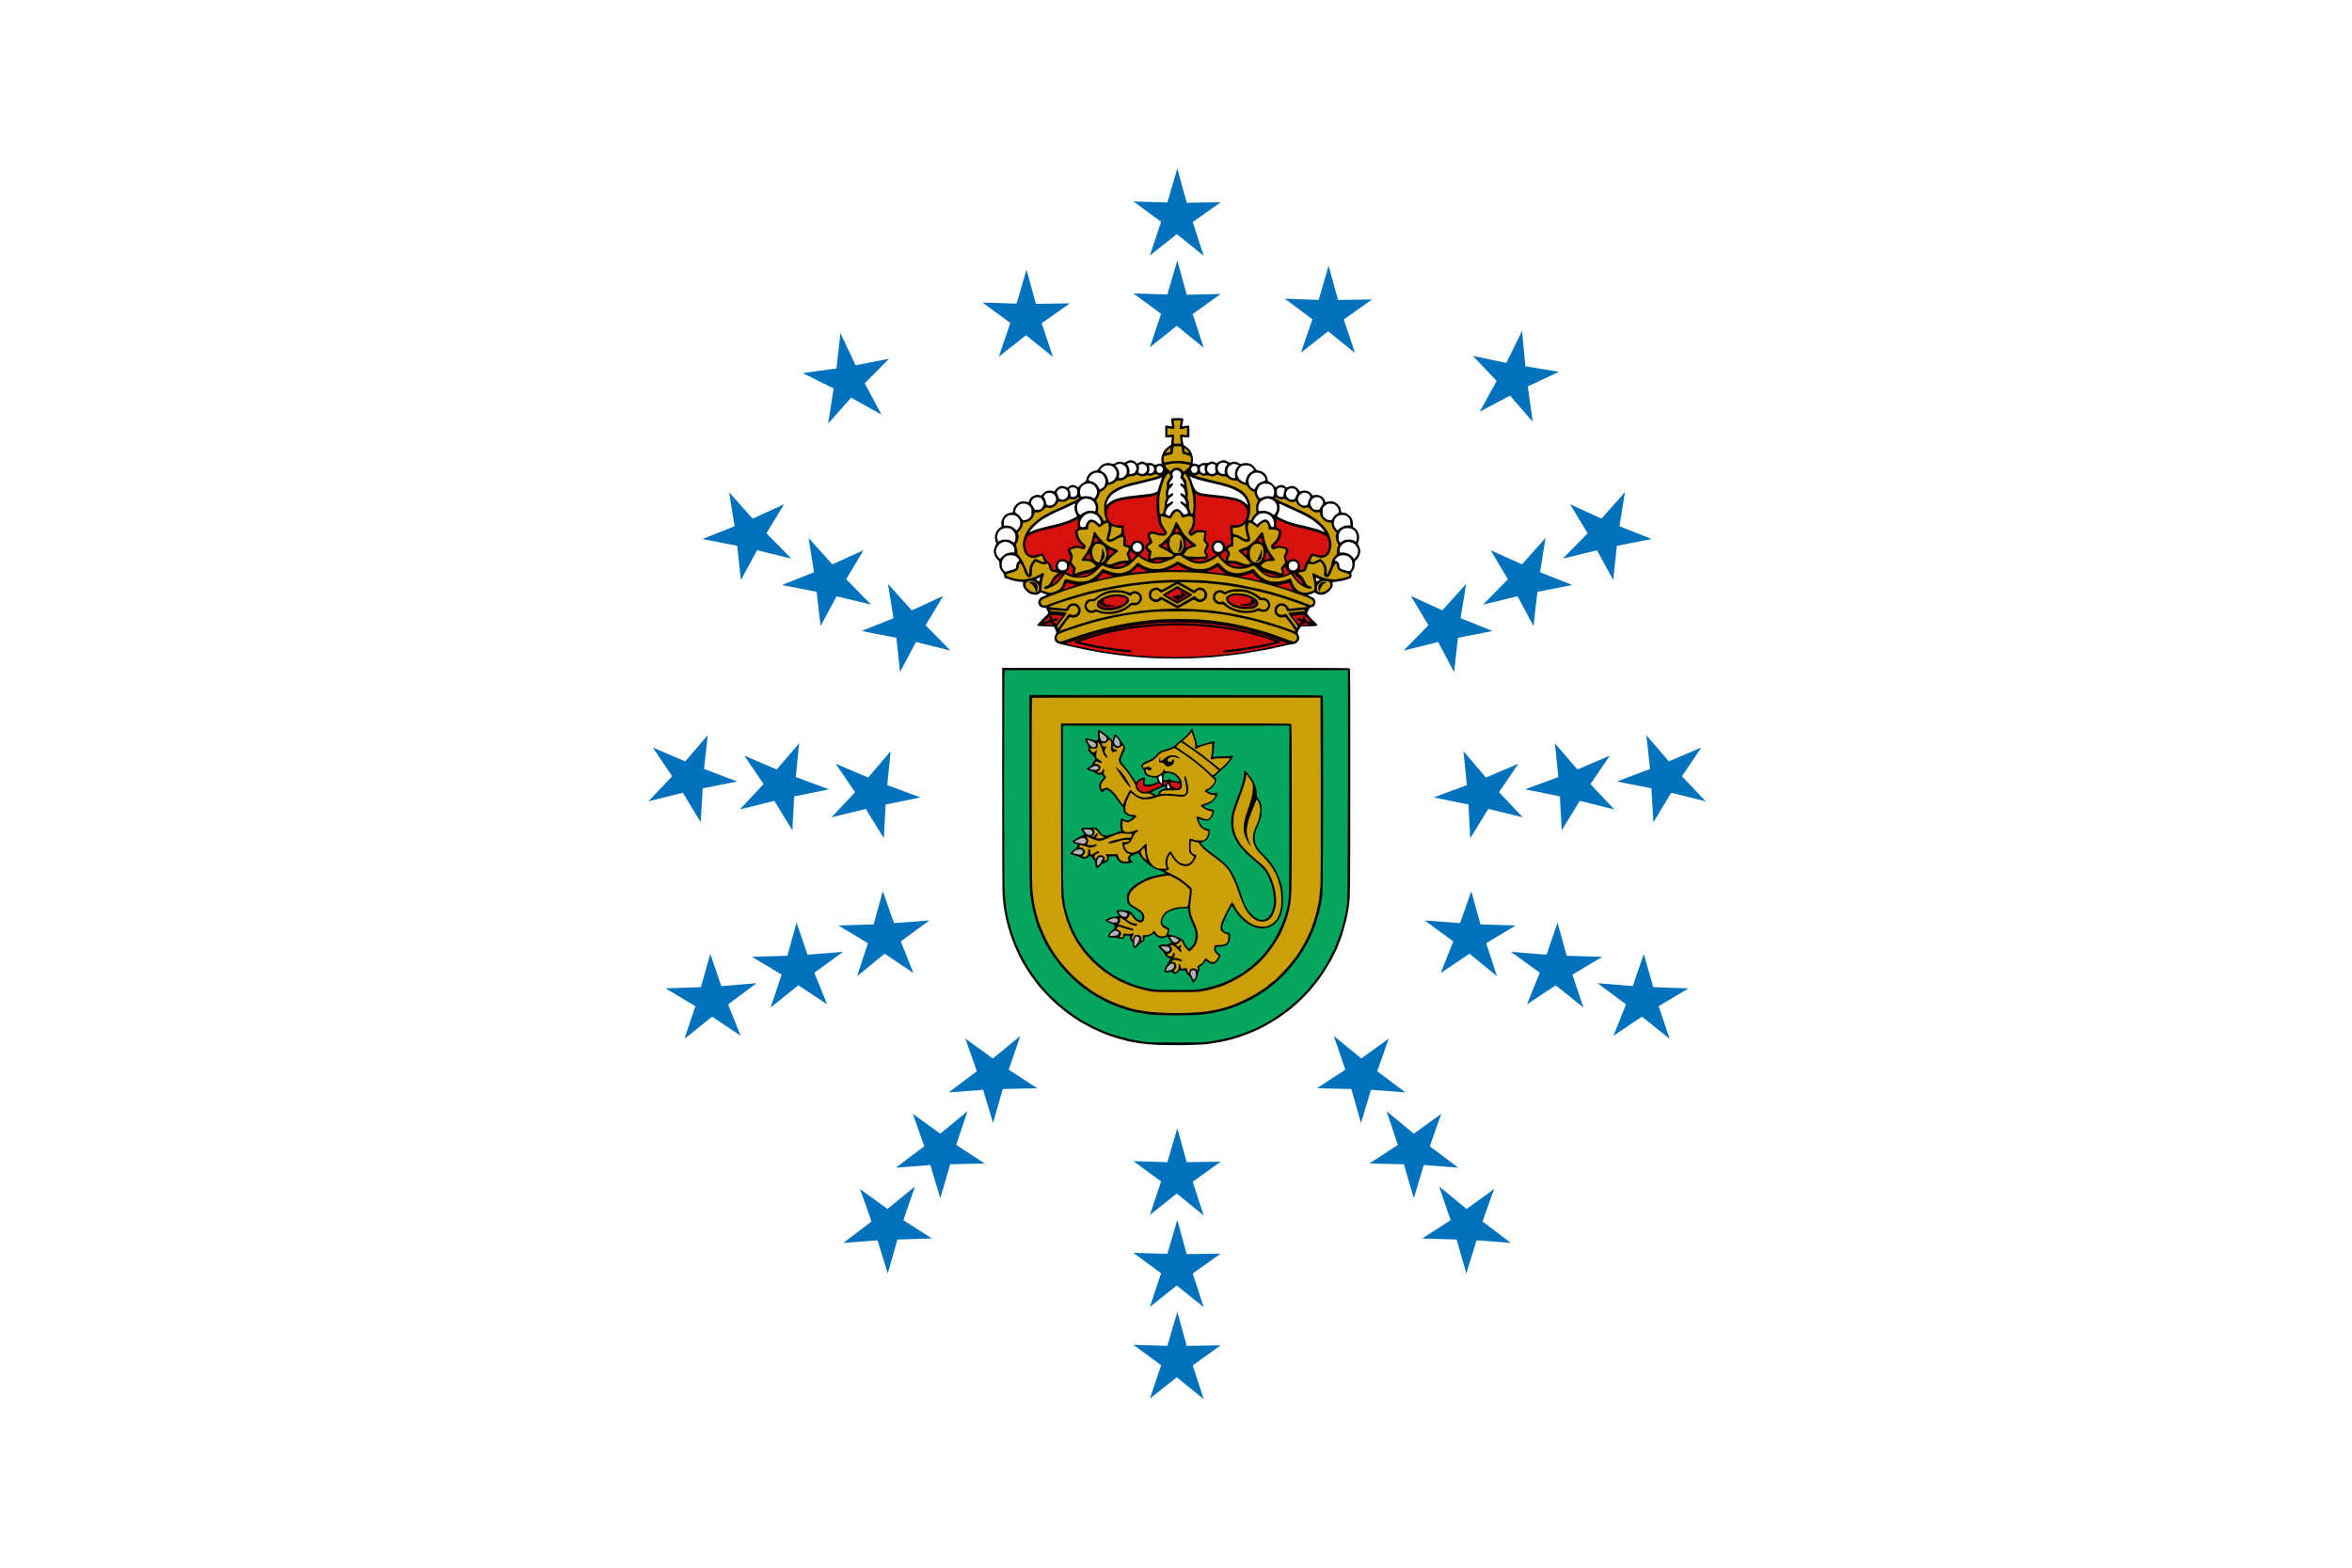 <svg version="1.2" xmlns="http://www.w3.org/2000/svg" viewBox="0 0 900 600" width="900" height="600">
	<title>Silleda_Spain-svg</title>
	<style>
		.s0 { fill: #ffffff } 
		.s1 { fill: #0071bc } 
		.s2 { fill: #000000 } 
		.s3 { fill: #ca9f07 } 
		.s4 { fill: #04a65e } 
		.s5 { fill: #d7110e } 
		.s6 { fill: #b1b2b6 } 
	</style>
	<path id="Forma 1" class="s0" d="m0 0h900v600h-900z"/>
	<g id="g6071">
		<g id="g5772">
			<g id="g5564">
				<path id="path5566" class="s1" d="m456.4 452.3l4.2 12.9-10.3-8.4-10.3 8.2 4.3-12.8-10.6-7.8 13 0.4 3.8-13 3.6 13 13-0.2z"/>
				<path id="path5568" class="s1" d="m456.4 487.4l4.2 12.9-10.3-8.3-10.3 8.2 4.3-12.9-10.6-7.8 13 0.4 3.8-13 3.6 13.1 13-0.2z"/>
				<path id="path5570" class="s1" d="m456.4 522.6l4.2 12.9-10.3-8.4-10.3 8.2 4.3-12.8-10.6-7.8 13 0.4 3.8-13 3.6 13 13-0.2z"/>
			</g>
			<g id="g5693">
				<g id="g5572">
					<path id="path5574" class="s1" d="m527 410l10.8 8.1-13.2-1-3.8 12.7-3.7-13-13.2-0.3 10.9-7.1-4.4-12.9 10.5 8.6 10.5-7.6z"/>
					<path id="path5576" class="s1" d="m547.1 438.7l10.9 8.2-13.2-1-3.8 12.7-3.8-13-13.2-0.3 10.9-7.1-4.3-12.9 10.4 8.6 10.5-7.6z"/>
					<path id="path5578" class="s1" d="m567.3 467.5l10.8 8.2-13.1-1-3.9 12.7-3.7-13-13.2-0.4 10.9-7-4.4-12.9 10.5 8.6 10.5-7.6z"/>
				</g>
				<g id="g5606">
					<path id="path5608" class="s1" d="m566.5 353.8l13.5 0.4-11.3 6.8 4.1 12.6-10.5-8.6-11 7.4 4.8-12.1-10.9-8 13.5 1 4.3-12.2z"/>
					<path id="path5610" class="s1" d="m599.5 365.8l13.6 0.4-11.4 6.8 4.2 12.6-10.6-8.5-11 7.3 4.9-12.1-11-8 13.6 1.1 4.2-12.3z"/>
					<path id="path5612" class="s1" d="m632.6 377.8l13.5 0.5-11.4 6.8 4.2 12.5-10.6-8.5-10.9 7.3 4.8-12-10.9-8.1 13.5 1.1 4.2-12.3z"/>
				</g>
				<g id="g5614">
					<path id="path5616" class="s1" d="m568.6 297.6l12.4-5.3-7.4 10.9 9.1 9.6-13.2-3.2-6.9 11.2-0.7-12.9-13.3-2.7 12.7-4.7-1.3-13z"/>
					<path id="path5618" class="s1" d="m603.6 294.5l12.4-5.3-7.4 10.9 9.1 9.7-13.2-3.3-6.9 11.3-0.7-13-13.3-2.7 12.7-4.7-1.3-12.9z"/>
					<path id="path5620" class="s1" d="m638.6 291.4l12.4-5.3-7.4 11 9.1 9.6-13.2-3.3-6.8 11.3-0.8-13-13.2-2.6 12.7-4.8-1.4-12.9z"/>
				</g>
				<g id="g5622">
					<path id="path5624" class="s1" d="m551.9 233.6l9.1-10.1-2.1 13.1 12.2 4.9-13.2 2.6-1.5 13.1-6.1-11.5-13.2 3.3 9.5-9.7-6.7-11.2z"/>
					<path id="path5626" class="s1" d="m582.4 216l9-10.1-2.1 13.1 12.3 4.9-13.3 2.6-1.5 13.1-6.1-11.4-13.2 3.2 9.5-9.7-6.6-11.1z"/>
					<path id="path5628" class="s1" d="m612.8 198.5l9-10.1-2.1 13 12.3 4.9-13.3 2.6-1.4 13.1-6.2-11.4-13.1 3.2 9.5-9.7-6.7-11.1z"/>
				</g>
			</g>
			<g id="g5711">
				<g id="g5713">
					<path id="path5715" class="s1" d="m373.8 410l-10.8 8.1 13.2-1 3.8 12.7 3.7-13 13.2-0.3-10.9-7.1 4.4-12.9-10.5 8.6-10.5-7.6z"/>
					<path id="path5717" class="s1" d="m353.7 438.7l-10.9 8.2 13.2-1 3.8 12.7 3.8-13 13.2-0.3-10.9-7.1 4.3-12.9-10.4 8.6-10.5-7.6z"/>
					<path id="path5719" class="s1" d="m333.5 467.5l-10.8 8.2 13.1-1 3.9 12.7 3.7-13 13.2-0.4-10.9-7 4.4-12.9-10.5 8.6-10.5-7.6z"/>
				</g>
				<g id="g5721">
					<path id="path5723" class="s1" d="m334.3 353.8l-13.5 0.4 11.3 6.8-4.1 12.6 10.5-8.6 11 7.4-4.8-12.1 10.9-8-13.5 1-4.3-12.2z"/>
					<path id="path5725" class="s1" d="m301.3 365.8l-13.6 0.4 11.4 6.8-4.2 12.6 10.6-8.5 11 7.3-4.9-12.1 11-8-13.6 1.1-4.2-12.3z"/>
					<path id="path5727" class="s1" d="m268.2 377.8l-13.5 0.5 11.4 6.8-4.2 12.5 10.6-8.5 10.9 7.3-4.8-12 10.9-8.1-13.5 1.1-4.2-12.3z"/>
				</g>
				<g id="g5729">
					<path id="path5731" class="s1" d="m332.2 297.6l-12.4-5.3 7.4 10.9-9 9.6 13.1-3.2 6.9 11.2 0.7-12.9 13.3-2.7-12.7-4.7 1.3-13z"/>
					<path id="path5733" class="s1" d="m297.2 294.5l-12.4-5.3 7.4 10.9-9.1 9.7 13.2-3.3 6.9 11.3 0.7-13 13.3-2.7-12.7-4.7 1.3-12.9z"/>
					<path id="path5735" class="s1" d="m262.2 291.4l-12.4-5.3 7.4 11-9.1 9.6 13.2-3.3 6.8 11.3 0.8-13 13.2-2.6-12.7-4.8 1.4-12.9z"/>
				</g>
				<g id="g5737">
					<path id="path5739" class="s1" d="m348.9 233.6l-9.1-10.1 2.1 13.1-12.2 4.9 13.3 2.6 1.4 13.1 6.1-11.5 13.2 3.3-9.5-9.7 6.7-11.2z"/>
					<path id="path5741" class="s1" d="m318.5 216l-9.1-10.1 2.1 13.1-12.3 4.9 13.3 2.6 1.5 13.1 6.1-11.4 13.2 3.2-9.5-9.7 6.6-11.1z"/>
					<path id="path5743" class="s1" d="m288 198.5l-9-10.1 2.1 13-12.3 4.9 13.3 2.6 1.4 13.1 6.2-11.4 13.1 3.2-9.5-9.7 6.7-11.1z"/>
				</g>
			</g>
			<g id="g5756">
				<path id="path5749" class="s1" d="m456.4 85l4.2 12.9-10.3-8.3-10.3 8.2 4.3-12.9-10.6-7.8 13 0.4 3.8-13 3.6 13.1 13-0.2z"/>
				<path id="path5751" class="s1" d="m456.4 120.2l4.2 12.9-10.3-8.4-10.3 8.2 4.3-12.8-10.6-7.8 13 0.4 3.8-13 3.6 13.1 13-0.3z"/>
			</g>
			<path id="path5762" class="s1" d="m398.6 123.7l4.3 12.9-10.3-8.3-10.4 8.2 4.4-12.9-10.6-7.8 13 0.4 3.8-13 3.6 13.1 13-0.2z"/>
			<path id="path5764" class="s1" d="m514.2 122.3l4.3 12.8-10.3-8.3-10.4 8.2 4.4-12.8-10.6-7.9 13 0.5 3.8-13.1 3.6 13.1 13-0.2z"/>
			<path id="path5768" class="s1" d="m330.9 146.7l6.4 12-11.6-6.5-8.8 9.9 2.1-13.4-11.8-5.9 12.9-1.8 1.5-13.5 5.8 12.3 12.8-2.5z"/>
			<path id="path5770" class="s1" d="m584.6 147.9l1.9 13.5-8.7-10-11.6 6.2 6.5-11.8-9.1-9.6 12.8 2.7 6-12.2 1.3 13.5 12.8 2.1z"/>
		</g>
	</g>
	<g id="Background">
		<path id="Path 1" class="s2" d="m448.2 160.2q-0.1 0.2 0.1 1.6c0.1 0.7 0.2 1.3 0.1 1.4-0.1 0-0.6-0.1-1.2-0.2-0.6-0.1-1.1-0.2-1.2-0.1-0.1 0.1-0.2 1.1-0.1 2.3v2.2l2.5-0.1c-0.2 2.2-0.3 2.9-0.3 2.9-0.1 0.1-0.5 0.4-1 0.7-0.4 0.3-1.1 0.9-1.5 1.4-0.4 0.6-0.8 1.4-1 2-0.2 0.6-0.3 1.4-0.2 2.1l0.1 1.1c-0.9-0.1-1.4 0-1.8 0.2-0.6 0.3-0.6 0.3-1.3-0.1-0.5-0.4-0.8-0.4-1.6-0.4-0.7 0.1-1.2 0-1.6-0.2-0.4-0.2-0.9-0.4-1.1-0.4-0.3 0-0.8 0.2-1.2 0.4l-0.8 0.4c-0.7-0.7-1.2-1-1.6-1.1-0.4-0.1-1-0.2-1.3-0.1-0.3 0-0.8 0.3-1.2 0.5-0.6 0.4-0.7 0.4-1.4 0.2-0.5-0.2-1.1-0.2-1.5-0.2-0.4 0.1-1 0.3-1.4 0.6-0.6 0.3-0.8 0.3-1.3 0.1-0.3-0.1-0.9-0.2-1.4-0.2-0.5 0-1.1 0.1-1.5 0.3-0.4 0.1-1 0.5-1.3 0.8-0.3 0.4-0.7 0.8-0.9 1.1-0.2 0.4-0.4 0.6-1.2 0.7-0.5 0.1-1.2 0.4-1.6 0.6-0.3 0.2-0.8 0.7-1.1 1.1-0.3 0.4-0.6 1.1-0.7 1.6-0.1 0.7-0.2 0.8-0.9 1.2-0.5 0.2-1.1 0.7-1.5 1.1l-0.7 0.8c-1.1-0.7-1.6-0.9-1.9-0.9-0.3 0-0.8 0.1-1.1 0.2-0.3 0.2-0.7 0.4-0.8 0.6-0.2 0.3-0.3 0.3-1-0.1-0.5-0.2-1.1-0.3-1.3-0.3-0.3-0.1-0.8 0.1-1.1 0.2-0.3 0.1-0.9 0.5-1.2 0.9-0.3 0.3-0.6 0.7-0.6 0.8-0.1 0.2-0.3 0.2-1 0-0.6-0.2-1.2-0.2-1.6-0.1-0.3 0-0.8 0.2-1 0.3-0.2 0.1-0.6 0.5-1 0.9-0.4 0.6-0.7 0.7-0.9 0.6-0.1-0.1-0.7-0.2-1.1-0.2-0.5 0-1.2 0.2-1.6 0.4-0.4 0.2-0.9 0.6-1.1 0.9-0.2 0.2-0.4 0.7-0.5 1-0.1 0.5-0.2 0.5-0.7 0.4-0.3-0.1-1-0.2-1.6-0.2-0.7 0-1.2 0.1-1.8 0.5-0.4 0.2-1 0.8-1.3 1.2-0.3 0.3-0.5 0.9-0.6 1.1 0 0.3-0.1 0.7-0.2 1-0.1 0.4-0.2 0.5-0.7 0.5-0.3 0-1 0.2-1.5 0.4-0.6 0.3-1.1 0.7-1.5 1.4-0.3 0.5-0.6 1.1-0.7 1.5-0.1 0.3-0.1 0.9 0 1.3 0.1 0.6 0.1 0.7-0.6 1.2-0.4 0.3-0.8 0.6-0.9 0.8-0.1 0.1-0.4 0.6-0.6 1.1-0.2 0.4-0.4 1.2-0.4 1.7 0 0.5 0.2 1.3 0.3 1.7 0.3 0.7 0.3 0.7-0.2 1.7-0.3 0.7-0.5 1.3-0.5 2q0 1 0.5 1.9c0.2 0.5 0.7 1.1 1 1.4 0.5 0.4 0.6 0.5 0.6 1.5 0 0.8 0.1 1.4 0.4 2 0.2 0.4 0.6 1 0.9 1.3 0.3 0.4 0.5 0.8 0.6 1.3v0.7c2.8 1 4.4 1.4 5.4 1.5l1.8 0.2c-0.1 0.9-0.1 1.4 0.1 1.7 0.1 0.4 0.5 1 0.9 1.4 0.3 0.4 1 0.9 1.4 1.2q0.8 0.4 1.9 0.5c1 0.1 1.2 0 1.8-0.4l0.7-0.5c1.2 0.6 1.7 0.7 1.9 0.7 0.1 0.1 0.3 0.1 0.3 0.2 0 0.1-0.4 0.3-0.9 0.5-0.5 0.2-1.1 0.5-1.4 0.7-0.3 0.2-0.6 0.7-0.8 1-0.1 0.3-0.1 0.8-0.1 1.1 0.1 0.3 0.3 0.7 0.4 0.9 0.2 0.2 0.6 0.5 1 0.7 0.3 0.1 0.8 0.2 1.1 0.1 0.4 0 0.5 0.1 0.9 1l0.5 1.1c-4.1 4-4.4 4.5-4.2 4.7 0.1 0.1 1.2 0.3 3.2 0.3 1.7 0.1 3.1 0.1 3.1 0.2 0 0 0.3 0.5 0.5 1.1l0.5 1c-0.8 1.6-0.9 2-0.8 2.5 0 0.3 0.3 0.9 0.6 1.2 0.3 0.3 0.7 0.6 1 0.6 0.2 0.1 1.9 0.5 3.6 0.9 1.8 0.4 4.3 0.9 5.5 1.2 1.3 0.3 3.4 0.7 4.8 0.9 1.3 0.3 3.8 0.7 5.5 0.9 1.6 0.3 4 0.6 5.3 0.7 1.3 0.2 3.9 0.5 5.6 0.6 1.8 0.2 5.7 0.4 8.7 0.5 4.2 0.1 6.8 0.1 11 0 3.1-0.1 7.1-0.4 8.9-0.5 1.8-0.2 4.4-0.4 5.7-0.6 1.3-0.1 3.6-0.4 5-0.6 1.5-0.2 3.6-0.5 4.8-0.8 1.1-0.1 3.5-0.6 5.4-0.9 1.8-0.4 4.6-1 6.3-1.4 1.7-0.4 3.3-0.7 3.7-0.7 0.3 0 0.8-0.2 1.1-0.4 0.3-0.2 0.7-0.6 0.9-1 0.2-0.3 0.3-0.8 0.3-1 0-0.3-0.2-0.8-0.4-1.2l-0.3-0.8c0.8-1.8 1.2-2.2 1.4-2.3 0.3 0 1.4-0.1 2.4-0.1 1.1 0 2.4 0 2.9-0.1 0.5-0.1 1-0.2 1-0.3 0-0.2-0.9-1.1-2.1-2.2-1.1-1.2-2-2.2-2-2.3 0-0.1 0.3-0.7 0.6-1.3 0.4-0.8 0.6-1 1-1.1 0.2 0 0.6-0.1 0.8-0.2 0.2-0.1 0.5-0.5 0.6-0.8 0.2-0.4 0.3-0.8 0.3-0.9 0-0.2-0.1-0.6-0.3-1-0.2-0.5-0.5-0.8-1.2-1-0.5-0.3-1.1-0.5-1.3-0.6-0.3-0.1-0.2-0.2 0.6-0.4 0.6-0.2 1.2-0.4 1.4-0.6 0.4-0.2 0.5-0.1 1.1 0.2 0.3 0.3 0.9 0.5 1.4 0.5 0.7 0.1 1.2 0 2-0.3 0.6-0.3 1.3-0.8 1.8-1.4 0.5-0.6 1-1.3 1-1.6 0.1-0.3 0.1-0.8 0-1-0.1-0.5 0-0.5 1.2-0.6 0.8-0.1 2-0.4 2.8-0.5 0.8-0.2 1.9-0.5 2.3-0.7 0.5-0.2 0.9-0.5 0.9-0.8 0.2-0.2 0.1-0.6 0-0.9-0.1-0.4-0.1-0.5 0.2-0.8 0.2-0.3 0.5-0.8 0.7-1.2 0.3-0.6 0.4-1.2 0.4-2 0-1 0.1-1.1 0.6-1.5 0.3-0.3 0.8-0.9 1-1.4q0.5-0.9 0.5-1.9c0-0.7-0.2-1.3-0.5-2-0.5-1-0.5-1-0.2-1.7 0.1-0.4 0.3-1.2 0.3-1.7 0-0.5-0.2-1.3-0.4-1.7-0.2-0.5-0.5-1-0.6-1.1-0.1-0.2-0.5-0.5-0.9-0.8-0.6-0.5-0.6-0.5-0.5-1.4 0-0.7-0.1-1.3-0.3-1.7-0.1-0.4-0.5-1.1-0.9-1.4-0.3-0.4-0.9-0.8-1.3-1-0.4-0.2-1-0.3-1.3-0.3-0.5 0-0.6-0.1-0.7-0.5-0.1-0.2-0.1-0.6-0.2-0.9-0.1-0.3-0.3-0.9-0.6-1.2-0.3-0.4-0.9-1-1.3-1.2-0.6-0.4-1.1-0.5-1.8-0.5-0.6 0-1.3 0.1-1.6 0.2-0.5 0.1-0.6 0.1-0.7-0.4-0.1-0.3-0.3-0.8-0.5-1-0.2-0.3-0.7-0.7-1.1-0.9-0.4-0.2-1.1-0.4-1.6-0.4-0.4 0-1 0.1-1.1 0.2-0.2 0.1-0.5 0-0.9-0.6-0.4-0.4-0.8-0.8-1-0.9-0.2-0.1-0.7-0.3-1-0.3-0.4-0.1-1-0.1-1.6 0.1-0.7 0.2-0.9 0.2-1 0 0-0.1-0.3-0.5-0.6-0.8-0.3-0.4-0.9-0.8-1.2-0.9-0.3-0.1-0.8-0.3-1.1-0.2-0.2 0-0.8 0.1-1.3 0.3-0.7 0.4-0.8 0.4-1 0.1-0.1-0.2-0.5-0.4-0.8-0.6-0.3-0.1-0.8-0.2-1.1-0.2-0.3 0-0.8 0.2-1.2 0.4l-0.7 0.5c-1.2-1.3-1.9-1.9-2.3-2-0.7-0.3-0.8-0.4-0.9-1.1 0-0.5-0.3-1.1-0.6-1.6-0.3-0.4-0.8-0.9-1.1-1.1-0.4-0.2-1.1-0.5-1.6-0.6-0.8-0.1-1-0.3-1.2-0.7-0.2-0.3-0.6-0.7-0.9-1.1-0.3-0.3-0.9-0.7-1.3-0.8-0.4-0.2-1-0.3-1.5-0.3-0.5 0-1.1 0.1-1.4 0.2-0.5 0.2-0.7 0.2-1.3-0.1-0.4-0.3-1-0.5-1.4-0.6-0.4 0-1 0-1.4 0.2-0.8 0.2-0.9 0.2-1.3-0.1-0.3-0.2-0.8-0.5-1.2-0.6-0.5-0.1-1-0.1-1.5 0.1-0.4 0.1-0.9 0.4-1.2 0.6l-0.4 0.4c-1.2-0.5-1.7-0.7-2-0.7-0.2 0-0.7 0.2-1.1 0.4-0.4 0.2-0.9 0.3-1.6 0.2-0.8 0-1.1 0-1.6 0.4-0.7 0.4-0.7 0.4-1.3 0.1-0.4-0.2-0.8-0.3-1.2-0.3l-0.5 0.1c0.1-1.6 0.1-2.5-0.1-3.1-0.1-0.5-0.5-1.4-0.8-1.9-0.4-0.5-1.1-1.2-1.7-1.6-1-0.6-1-0.7-1.1-1.6-0.1-0.6-0.2-1.2-0.2-1.5l-0.1-0.5 2.7 0.1c0.1-3.7 0-4.3-0.2-4.4-0.2-0.2-0.4-0.2-1.3 0-0.6 0.1-1.1 0.2-1.2 0.2-0.1-0.1 0-0.7 0.2-1.5q0.3-1.3 0.1-1.5c-0.1-0.1-1.1-0.2-2.2-0.2-1.4 0-2.1 0.1-2.3 0.2zm-64.7 138.1c0 27.1 0 43.5 0.2 44.8 0.1 1.1 0.3 2.9 0.4 4 0.2 1.1 0.5 2.8 0.7 3.8 0.2 1 0.7 3 1.1 4.4 0.4 1.4 1.1 3.6 1.7 5 0.5 1.4 1.3 3.3 1.8 4.3 0.4 0.9 1.3 2.7 2 3.9 0.7 1.2 1.9 3.1 2.7 4.3 0.8 1.1 2.2 3 3 4.1 0.9 1.1 2.6 3 3.8 4.2 1.1 1.2 2.9 2.9 3.9 3.7 1 0.9 2.6 2.2 3.7 3 0.9 0.7 2.8 2 4.1 2.8 1.2 0.8 3.6 2.1 5.2 2.9 1.6 0.8 3.9 1.8 5.2 2.3 1.2 0.5 3.2 1.2 4.5 1.6 1.2 0.3 3.1 0.8 4.2 1.1 1.1 0.2 3.1 0.6 4.5 0.8 1.5 0.2 4.4 0.5 6.7 0.6 2.5 0.1 6.6 0.1 10.1 0.1 3.4-0.1 6.9-0.2 8-0.3 1.1-0.1 2.9-0.4 4.2-0.6 1.3-0.2 3.3-0.6 4.5-0.9 1.2-0.3 2.8-0.7 3.6-1 0.7-0.2 2.3-0.8 3.4-1.2 1.2-0.4 3.2-1.3 4.6-1.9 1.4-0.7 3.2-1.6 4.1-2.2 0.9-0.5 2.5-1.5 3.6-2.2 1-0.7 2.5-1.7 3.3-2.3 0.9-0.7 2.1-1.6 2.8-2.3 0.7-0.5 2-1.7 2.9-2.6 0.9-0.9 2.4-2.4 3.3-3.5 0.9-1.1 2.4-2.8 3.1-3.8 0.8-1.1 2.1-2.9 2.7-4 0.7-1.1 1.8-2.9 2.4-4 0.6-1.1 1.5-3 2.1-4.2 0.5-1.3 1.3-3.4 1.8-4.7 0.4-1.3 1.1-3.5 1.4-4.9 0.4-1.3 0.8-3.2 0.9-4 0.2-0.9 0.5-2.5 0.6-3.7 0.3-2.1 0.4-5.7 0.4-45.9 0-34.5 0-43.8-0.2-44-0.2-0.2-12.5-0.2-66.6-0.2h-66.4z"/>
		<path id="Path 3" fill-rule="evenodd" class="s3" d="m449.1 160.9h1.4c0.7 0 1.4 0.1 1.4 0.1 0 0.1-0.2 0.7-0.3 1.4-0.2 0.7-0.2 1.5-0.2 1.6 0.1 0.2 0.3 0.3 0.9 0.2 0.4-0.1 1-0.2 1.9-0.5v1.5c0 1.2 0 1.4-0.3 1.4-0.2 0-0.7-0.1-1.1-0.2-0.5-0.1-1-0.1-1.1 0-0.2 0.1-0.2 0.3-0.1 1.1q0.1 0.8 0.3 2.3h-2.8l0.1-1.7c0.1-1.3 0.1-1.7-0.1-1.7-0.1 0-0.3-0.1-0.4-0.1 0 0-0.5 0.1-2 0.3v-2.8l0.8 0.2c0.4 0 1 0.1 1.4 0.1 0.4 0 0.5 0 0.5-0.5 0-0.3-0.1-1.1-0.2-1.6zm1.7 9.9c1-0.1 1.1 0 1.3 0.4 0.1 0.2 0.2 0.7 0.2 1.1 0 0.3 0.1 0.8 0.1 1.1 0.2 0.3 0.5 0.4 1.6 0.7 0.9 0.2 1.5 0.5 1.6 0.7 0.1 0.2 0.1 0.7 0.1 1.2q0 1-0.2 1c-0.1 0-1-0.2-1.8-0.3-0.9-0.2-2.4-0.3-3.2-0.3-0.9 0-2.3 0.1-3.1 0.3-0.8 0.1-1.6 0.3-1.7 0.3-0.3 0-0.4-0.2-0.4-2.4l1.7-0.4c0.9-0.3 1.7-0.5 1.7-0.6 0.1-0.1 0.1-0.8 0.2-1.4 0.1-1 0.1-1.3 0.4-1.4 0.2 0 0.8 0 1.5 0zm-3 0.7c0.1 0 0.2 0.3 0.1 0.7 0 0.8 0 0.8-0.9 1-0.6 0.1-0.9 0.1-1 0 0-0.1 0.4-0.5 0.8-0.9 0.4-0.5 0.9-0.8 1-0.8zm5.5 0c0 0 0.4 0.2 0.7 0.6 0.4 0.3 0.8 0.7 0.9 0.9 0.2 0.4 0.1 0.4-0.5 0.2-0.4 0-0.8-0.2-1-0.4-0.1-0.2-0.2-0.6-0.2-0.8 0-0.3 0-0.5 0.1-0.5zm-2.9 5.8c0.7 0 2 0.1 3 0.3 0.9 0.2 1.7 0.3 1.8 0.3 0 0 0 0.3-0.1 0.5 0 0.2-0.4 0.7-0.9 1.1-0.4 0.4-0.9 0.9-1 0.9-0.3 0.2-0.4 0.1-0.7-0.4-0.3-0.2-0.7-0.6-1-0.8-0.4-0.2-0.9-0.2-1.5-0.2-0.7 0.1-1 0.2-2.2 1.4l-0.9-0.8c-0.5-0.4-0.9-0.9-0.9-1.2-0.1-0.5-0.1-0.5 1.2-0.7 0.7-0.1 1.4-0.3 1.6-0.3 0.1 0 0.9 0 1.6-0.1zm-3.1 3.9c0.1 0 0.3 0.2 0.3 0.4 0.1 0.3 0.2 0.6 0.2 0.7 0 0.1-0.2 0.6-0.6 1.1-0.3 0.5-0.7 1.2-0.7 1.5-0.1 0.3-0.1 0.9 0 1.2q0.1 0.7-0.2 1.3c-0.1 0.3-0.2 0.9-0.2 1.3 0 0.5 0 1.1 0.1 1.3 0.2 0.4 0.2 0.7-0.2 1.4-0.2 0.5-0.3 1.1-0.3 1.7 0 0.5-0.1 1.4-0.3 2-0.2 0.7-0.3 1.2-0.4 1.4 0 0.1-0.3 0.2-0.6 0.2-0.4 0-0.6-0.1-0.7-0.5 0-0.3-0.1-1.9-0.1-3.5 0-2.9 0.1-3.2 0.7-5.5 0.3-1.4 0.9-3.1 1.3-4 0.4-0.8 0.9-1.6 1.1-1.7 0.2-0.2 0.5-0.3 0.6-0.3zm-5.1 0.3c0.2 0 0.6 0.2 1.5 0.5l-0.5 0.2c-0.2 0.1-1.6 0.5-3 0.9-1.3 0.3-3.7 0.9-5.3 1.3-1.6 0.3-3.5 0.8-4.2 1.1-0.7 0.2-2 0.8-2.8 1.1-0.8 0.4-1.9 1-2.4 1.4-0.5 0.4-1.2 1.2-1.6 1.7-0.3 0.5-0.8 1.4-1 2-0.3 0.9-0.4 1.6-0.4 2.9 0 0.9 0.1 2.1 0.2 2.6 0.2 0.6 0.4 1.2 0.5 1.5 0.2 0.3 0.1 0.4-0.2 0.5-0.2 0.2-0.4 0.2-0.6 0.2-0.1 0-0.3-0.3-0.4-0.7-0.2-0.5-0.7-1.2-1.9-2.5l0.1-1.2c0.1-0.8 0-1.6-0.1-2-0.1-0.4-0.3-0.9-0.5-1.1-0.2-0.3-0.2-0.4 0.3-1.1 0.3-0.4 0.7-1.2 0.8-1.7 0.2-0.7 0.3-0.9 0.9-1.1 0.3-0.2 0.9-0.5 1.2-0.9 0.3-0.3 0.7-0.8 0.8-1 0.1-0.4 0.3-0.5 1-0.6 0.5-0.1 1.2-0.3 1.6-0.6 0.4-0.3 0.8-0.6 0.9-0.7q0.1-0.3 1.1-0.3c0.6 0 1.4-0.1 1.7-0.3 0.4-0.1 1-0.5 1.3-0.8 0.4-0.4 0.6-0.5 1.2-0.5 0.3 0 0.9 0 1.2-0.1 0.4-0.1 0.8-0.3 1-0.4 0.3-0.2 0.4-0.2 1 0.1 0.4 0.2 1 0.4 1.4 0.4 0.3 0 0.8-0.1 1.2-0.2 0.5-0.2 0.8-0.2 1.4-0.1 0.6 0.2 0.8 0.2 1.5-0.2 0.5-0.2 1-0.4 1.1-0.3zm11.3-0.2c0.1 0 0.5 0.7 1 1.5 0.3 0.9 0.9 2.3 1.1 3.1 0.3 0.9 0.6 2.3 0.8 3.3 0.2 1.1 0.3 2.6 0.3 3.9 0 1.2-0.1 2.5-0.2 2.9-0.1 0.4-0.2 0.6-0.5 0.6-0.2 0-0.4-0.2-0.5-0.8-0.1-0.5-0.3-1-0.5-1.2-0.1-0.2-0.1-0.8 0-1.3 0-0.7 0-1.1-0.3-1.9-0.3-0.8-0.4-1.1-0.2-1.8 0.1-0.7 0.1-1.1-0.1-1.9-0.2-0.6-0.3-1.5-0.3-2.1 0-0.6-0.1-1.2-0.3-1.7-0.2-0.3-0.5-0.8-0.7-0.9-0.2-0.2-0.3-0.4-0.2-0.8 0.1-0.3 0.2-0.7 0.2-0.7 0.1-0.1 0.2-0.2 0.4-0.2zm5.4 0.1c0 0 0.4 0.2 0.9 0.4 0.7 0.4 0.9 0.4 1.5 0.2 0.6-0.1 0.9-0.1 1.6 0.1q0.8 0.3 1.3 0.2c0.3-0.1 0.9-0.3 1.2-0.5 0.5-0.2 0.6-0.2 0.9 0 0.2 0.1 0.6 0.3 1 0.4 0.3 0.1 0.9 0.1 1.2 0.1 0.5 0 0.8 0.1 1.2 0.5 0.3 0.3 0.9 0.7 1.3 0.8 0.3 0.2 1.1 0.3 1.6 0.3 0.6 0 1.1 0.1 1.1 0.2 0 0.1 0.4 0.4 0.8 0.7 0.5 0.3 1.3 0.6 1.8 0.7 0.7 0.1 0.9 0.2 1 0.6 0.1 0.2 0.5 0.7 0.8 1 0.3 0.4 0.9 0.7 1.3 0.9 0.6 0.3 0.7 0.4 0.8 1.1 0 0.4 0.4 1.1 0.7 1.6 0.5 0.8 0.6 0.9 0.4 1.2-0.2 0.2-0.4 0.7-0.5 1.1-0.2 0.4-0.2 1.1 0 3.2l-0.7 0.8c-0.4 0.4-0.9 1-1.1 1.5-0.3 0.7-0.4 0.7-0.8 0.6-0.2 0-0.4-0.1-0.5-0.1 0 0 0.1-0.6 0.4-1.4q0.3-1.4 0.3-3c0-1.3-0.1-2-0.4-2.9-0.2-0.6-0.7-1.5-1-2-0.4-0.5-1.1-1.3-1.6-1.7-0.5-0.4-1.6-1-2.4-1.4-0.8-0.3-2.1-0.9-2.8-1.1-0.8-0.3-3.7-1-6.5-1.7-2.8-0.7-5.5-1.4-5.9-1.6q-0.7-0.3-0.3-0.3c0.2 0 0.6-0.1 0.8-0.3 0.3-0.1 0.5-0.2 0.6-0.2zm-46.2 8.9c0.2 0 0.3 0.1 0.3 0.3 0 0.1-0.8 0.6-1.9 1.2-1 0.4-3.2 1.4-4.8 2.2-1.6 0.7-3.6 1.6-4.4 2-0.8 0.4-1.9 1-2.6 1.4-0.5 0.4-1.5 1-2.1 1.5-0.6 0.4-1.7 1.4-2.4 2.1-0.9 0.9-1.5 1.8-2.1 2.8-0.4 0.9-0.9 2.1-1 2.7-0.2 0.6-0.3 1.4-0.3 1.8 0 0.3 0.1 1.1 0.2 1.6 0.1 0.5 0.4 1.2 0.5 1.6 0.2 0.4 0.6 0.9 0.9 1.1 0.3 0.3 0.9 0.6 1.4 0.8 0.7 0.2 1 0.2 2 0 0.6-0.2 1.3-0.4 1.6-0.6 0.5-0.2 0.5-0.2 0.8 0.2 0.1 0.2 0.4 0.7 0.5 1.1 0.2 0.4 0.3 0.8 0.2 0.9 0 0.1-0.2 0.2-0.3 0.2-0.1 0-0.8-0.4-3.1-1.4l-0.6 0.6c-0.3 0.4-0.9 1.1-1.1 1.7-0.4 0.8-0.5 1.2-0.5 2.4 0 0.8-0.1 1.4-0.1 1.4q-0.1 0-0.3-0.2c-0.1-0.1-0.4-0.8-0.6-1.4-0.3-0.7-0.9-2.1-1.4-3.1-0.6-1.1-1.3-2.2-1.6-2.6-0.6-0.6-0.7-0.7-0.6-1.3 0.1-0.4 0-1-0.3-1.8-0.3-1-0.3-1.1-0.1-1.4 0.2-0.1 0.4-0.7 0.6-1.2 0.1-0.5 0.3-1.2 0.3-1.4 0-0.3-0.1-0.8-0.2-1.1-0.2-0.5-0.2-0.6 0.4-1.1 0.3-0.3 0.7-0.9 1-1.4 0.2-0.5 0.4-1.1 0.4-1.4 0-0.5 0.1-0.5 0.6-0.5 0.4 0 1-0.2 1.4-0.4 0.5-0.2 1-0.5 1.2-0.8 0.2-0.2 0.6-0.6 0.7-0.9 0.2-0.3 0.4-0.8 0.5-1.2 0.1-0.6 0.1-0.7 0.9-0.6q0.8 0.1 1.5-0.3c0.4-0.2 1.1-0.6 1.4-1 0.6-0.6 0.6-0.7 1.4-0.5 0.7 0.2 1.1 0.2 1.7-0.1 0.5-0.2 1.1-0.6 1.5-1 0.3-0.3 0.6-0.8 0.7-1 0.1-0.3 0.2-0.4 0.4-0.3 0.1 0.1 0.8 0.1 1.4 0.1 0.9 0 1.1 0 1.8-0.6 0.7-0.5 0.8-0.5 1.4-0.4 0.3 0.1 0.8 0.2 1.1 0.1 0.2-0.1 0.7-0.2 0.9-0.3 0.3-0.1 0.5-0.3 0.5-0.4 0 0 0.1-0.1 0.3-0.1zm75.5 0c0.2 0 0.3 0.1 0.3 0.1 0 0.1 0.2 0.3 0.5 0.4 0.3 0.1 0.7 0.2 0.9 0.3 0.3 0.1 0.8 0 1.1-0.1 0.6-0.1 0.7-0.1 1.4 0.4 0.5 0.4 1 0.6 1.6 0.7 0.4 0.1 1 0 1.4-0.1 0.5-0.2 0.6-0.2 0.7 0.2 0 0.2 0.3 0.7 0.6 1 0.4 0.4 1 0.8 1.5 1 0.6 0.3 1 0.3 1.6 0.1 0.9-0.2 0.9-0.1 1.5 0.5 0.3 0.4 0.9 0.8 1.3 1 0.5 0.3 1 0.4 2.4 0.2l0.2 0.9c0.1 0.5 0.4 1.2 0.8 1.5 0.2 0.4 0.9 1 1.3 1.2 0.5 0.2 1.1 0.4 1.5 0.4 0.6 0 0.7 0 0.7 0.5 0 0.3 0.2 0.9 0.4 1.4 0.3 0.5 0.7 1.1 1 1.4 0.5 0.5 0.6 0.6 0.4 1.1-0.1 0.3-0.2 0.8-0.2 1.1 0 0.2 0.2 0.9 0.3 1.4 0.2 0.5 0.4 1.1 0.6 1.2 0.2 0.3 0.2 0.4-0.2 1.4-0.2 0.8-0.3 1.4-0.2 1.8 0.1 0.6 0 0.7-0.6 1.3-0.4 0.4-0.8 1-1.1 1.6-0.2 0.5-0.4 1.1-0.4 1.3 0 0.3-0.2 1-0.4 1.6-0.3 0.6-0.6 1.5-0.8 1.9-0.1 0.5-0.3 0.9-0.5 0.9-0.1 0-0.1-0.5-0.1-1.1 0-0.6-0.1-1.6-0.3-2.1-0.2-0.7-0.5-1.3-2.1-2.9l-1.4 0.7c-0.7 0.3-1.4 0.7-1.5 0.7-0.1 0-0.4-0.1-0.7-0.2-0.4-0.2-0.4-0.2-0.1-0.9 0.1-0.4 0.4-0.9 0.5-1 0.2-0.4 0.2-0.4 1.5 0 0.7 0.2 1.5 0.4 1.9 0.4 0.3 0 0.9-0.1 1.3-0.2 0.3-0.1 0.8-0.4 1.1-0.7 0.3-0.2 0.7-0.7 0.9-1.1 0.1-0.4 0.4-1.1 0.5-1.6 0.1-0.5 0.2-1.3 0.2-1.6 0-0.4-0.1-1.2-0.3-1.8-0.1-0.6-0.6-1.8-1-2.7-0.6-1-1.2-1.9-2.1-2.8-0.7-0.7-1.7-1.7-2.4-2.1-0.6-0.5-1.6-1.1-2.1-1.5-0.7-0.4-1.8-1-2.6-1.4-0.8-0.4-2.8-1.3-4.4-2-1.6-0.8-3.8-1.8-4.8-2.2-1.2-0.6-1.9-1.1-1.9-1.2 0-0.2 0.2-0.3 0.3-0.3zm-37.3 5.6c0.3 0.3 0.7 0.6 0.8 0.8 0.1 0.3 0.3 0.7 0.4 0.9 0.1 0.4 0.3 0.5 0.6 0.5 0.2-0.1 0.8-0.2 1.3-0.4 0.5-0.1 1.2-0.2 1.6-0.1 0.6 0.1 0.6 0.2 0.8 1 0.1 0.6 0.1 1.3-0.1 1.9-0.1 0.6-0.4 1.4-0.8 1.9-0.3 0.6-0.7 1.1-0.7 1.4-0.1 0.3 0 0.5 0.3 0.9 0.3 0.2 0.6 0.4 0.7 0.4 0.2 0 0.7-0.3 1.1-0.6 0.5-0.4 1.1-0.7 1.5-0.8 0.4 0 1.1 0 2.5 0.2l-0.1 0.7c-0.1 0.3-0.2 1-0.2 1.5-0.1 0.8-0.1 1 0.3 1.4 0.3 0.2 0.5 0.6 0.7 0.8 0.1 0.2 0.1 0.5-0.4 1.4-0.3 0.6-0.5 1.3-0.5 1.4 0 0.1 0.2 0.5 0.3 0.8 0.3 0.3 0.4 0.7 0.4 0.9 0 0.2-0.5 0.3-3.4 0.3-2.6 0-3.6-0.1-4.2-0.3-0.5-0.2-0.8-0.4-0.8-0.4 0-0.1 0.2-0.5 0.5-0.9 0.2-0.4 0.7-0.9 1-1.2 0.3-0.2 0.9-0.5 1.2-0.6 0.3-0.1 0.8-0.3 1.2-0.4 0.6-0.1 0.8-0.2 0.8-0.5 0.1-0.2-0.2-0.5-0.8-0.9-0.5-0.3-1.5-1.1-2.1-1.7-0.7-0.7-1.6-1.6-1.9-2-0.3-0.5-1-1.6-1.5-2.6-0.6-1.2-1-1.8-1.3-1.8-0.2 0-0.4 0.2-0.5 0.8-0.2 0.4-0.5 1.3-0.8 2-0.3 0.8-0.9 1.7-1.2 2.2-0.4 0.5-1.2 1.4-1.7 1.9-0.6 0.6-1.4 1.2-1.8 1.5-0.6 0.3-0.8 0.6-0.8 0.8 0.1 0.2 0.7 0.6 1.7 1 0.8 0.4 2.1 1.1 4.1 2.5l-0.5 0.3c-0.3 0.4-0.5 0.4-3.5 0.4-2.7 0-3.3 0.1-3.8 0.4-0.3 0.1-0.6 0.3-0.7 0.3-0.1 0-0.2-0.2-0.3-0.4 0-0.3 0-0.9 0.4-2.5l-0.8-0.7q-0.8-0.7-0.8-1.1c0.1-0.1 0.5-0.5 1-0.8 0.8-0.5 0.9-0.5 0.8-1.1-0.1-0.3-0.3-1-0.5-1.3-0.2-0.4-0.4-0.9-0.4-1.1 0-0.2 0.2-0.4 0.5-0.5 0.4-0.2 0.9-0.1 2.2 0.3 1.2 0.3 1.8 0.4 2.5 0.3 0.5 0 0.9-0.2 1.1-0.5 0.2-0.2 0.3-0.5 0.2-0.8-0.1-0.2-0.5-0.9-0.9-1.6-0.5-0.6-1-1.5-1.1-1.9-0.1-0.4-0.3-1.1-0.3-2.7l0.9 0.2c0.5 0.1 1.2 0.3 1.7 0.5 0.4 0.2 0.9 0.3 1 0.3 0.2 0 0.5-0.5 0.8-1 0.3-0.7 0.8-1.2 1.1-1.5 0.6-0.4 0.6-0.4 1.2-0.1zm-33.2 3.9c0.3 0 0.8 0.2 1.1 0.4 0.3 0.2 0.8 0.6 1.1 1 0.2 0.3 0.6 0.6 0.7 0.6 0.2 0 0.6-0.3 1-0.6 0.3-0.3 1-0.7 1.4-0.9 0.6-0.3 0.9-0.3 1-0.1 0.1 0.1 0.2 0.7 0.3 1.4 0 0.9-0.1 1.6-0.5 2.9-0.2 0.9-0.4 1.8-0.4 2.1 0.1 0.2 0.3 0.5 0.6 0.6 0.3 0.2 0.8 0.2 1.1 0.2 0.3-0.1 1.3-0.5 2.1-1 1.1-0.7 1.7-0.9 2.7-0.8l-0.1 1.6c0 1.5 0 1.8 0.3 1.9 0.2 0.1 0.6 0.2 1 0.3 0.5 0.1 0.7 0.2 0.8 0.5q0.1 0.4-0.3 1.1c-0.3 0.3-0.5 0.7-0.5 0.9 0 0.1 0.2 0.7 0.4 1.2 0.2 0.5 0.4 1 0.4 1.1 0 0.3-0.4 0.4-1.7 0.4-1.4 0.1-2.1 0.3-3.2 0.7-0.7 0.3-1.6 0.6-1.9 0.7-0.3 0.1-0.8 0-1.9-0.3l0.5-0.7c0.3-0.4 0.8-1 1.2-1.5 0.4-0.4 1.3-1.2 1.9-1.6 0.9-0.7 1.1-1 1-1.2-0.1-0.2-0.6-0.5-1.2-0.7-0.6-0.2-1.6-0.6-2.3-1-0.6-0.4-1.8-1.2-2.5-2-0.7-0.7-1.6-1.7-2-2.3q-0.6-1.1-1-1.1c-0.3 0-0.4 0.2-0.4 0.7-0.1 0.4-0.3 1.4-0.5 2.3-0.2 0.9-0.7 2.3-1.3 3.3-0.5 1.1-1.3 2.4-1.8 3-0.5 0.6-0.9 1.2-0.9 1.4q0 0.3 0.1 0.3c0.1 0 0.8 0.1 1.5 0.1 1 0 1.6 0.1 2.1 0.4 0.4 0.2 1 0.7 1.3 1 0.5 0.5 0.5 0.6 0.2 0.8-0.2 0.2-0.8 0.5-1.3 0.7-0.5 0.3-1.6 0.6-2.4 0.7-0.8 0.2-1.8 0.5-2.3 0.6-0.5 0.2-1.1 0.4-1.2 0.5-0.2 0.2-0.3 0.2-0.5 0-0.1-0.2-0.1-0.4 0.3-2l-1.7-2.1 0.2-0.8c0.1-0.4 0.3-1 0.3-1.3 0.1-0.4 0-0.8-0.4-1.6-0.5-0.8-0.5-1-0.4-1.2 0.1-0.1 0.6-0.3 1.1-0.4 0.4-0.2 1.1-0.3 1.5-0.3 0.4 0 1 0.1 1.4 0.3 0.5 0.3 0.8 0.4 1.1 0.2 0.2-0.1 0.5-0.4 0.6-0.7 0.1-0.3 0.1-0.6-0.1-0.8-0.1-0.2-0.4-0.6-0.8-0.8-0.3-0.3-0.8-0.8-1.1-1.2-0.2-0.3-0.5-1-0.7-1.5-0.2-0.5-0.3-1.2-0.3-1.5 0-0.5 0.1-0.6 0.6-0.8 0.3-0.1 1.2-0.2 1.9-0.2 1.1 0 1.4 0 1.5-0.3 0-0.1 0-0.5 0-0.8 0-0.4 0.2-0.9 0.4-1.2 0.3-0.4 0.5-0.6 0.9-0.6zm66.4 0q0.4 0 0.9 0.5c0.2 0.4 0.4 0.9 0.4 1.2 0 0.4 0 0.8 0 0.9 0.1 0.3 0.5 0.3 1.6 0.3 0.8 0 1.6 0.1 1.8 0.3 0.5 0.2 0.5 0.3 0.5 1.2-0.1 0.5-0.3 1.3-0.5 1.7-0.2 0.4-0.8 1.2-1.4 1.8-0.6 0.6-1.1 1.2-1.1 1.3 0 0.2 0.1 0.5 0.3 0.8 0.2 0.2 0.4 0.5 0.6 0.5 0.1 0.1 0.5-0.1 0.9-0.3 0.4-0.2 1.1-0.3 1.4-0.3 0.4 0 1.1 0.1 1.6 0.2 0.5 0.2 0.9 0.5 1 0.7 0 0.1-0.1 0.7-0.4 1.3q-0.5 1-0.4 1.4c0 0.3 0.2 0.8 0.5 2l-0.9 1.1c-0.9 1-0.9 1.1-0.7 1.6 0.2 0.3 0.3 0.7 0.3 1 0 0.2-0.1 0.4-0.1 0.4-0.1 0.1-0.7-0.1-1.3-0.3-0.6-0.3-1.8-0.6-2.6-0.7-0.9-0.2-2.1-0.6-2.7-0.9-0.6-0.3-1.2-0.6-1.2-0.8-0.1-0.2 0-0.4 0.4-0.8 0.4-0.3 0.9-0.7 1.3-0.9 0.4-0.2 1.1-0.3 2.1-0.3 1.2 0 1.4-0.1 1.5-0.3 0-0.2-0.3-0.7-0.7-1.2-0.4-0.5-1-1.3-1.3-1.9-0.4-0.5-0.9-1.6-1.2-2.3-0.3-0.8-0.7-2.1-0.9-2.9-0.1-0.8-0.4-1.7-0.4-1.9-0.1-0.3-0.3-0.5-0.5-0.5q-0.3-0.1-1.2 1.3c-0.5 0.7-1.2 1.6-1.6 2-0.4 0.3-1.1 0.9-1.5 1.2-0.5 0.4-1.2 0.9-1.7 1.2-0.5 0.2-1.4 0.5-1.9 0.7-0.5 0.2-0.9 0.4-1 0.6-0.1 0.2 0.2 0.6 1.4 1.5 0.8 0.7 1.9 1.8 3.2 3.5l-0.6 0.2c-0.3 0.1-0.9 0.1-1.3 0.1-0.4-0.1-1.1-0.3-1.6-0.5-0.4-0.2-1.2-0.5-1.6-0.6-0.5-0.2-1.4-0.3-2.2-0.3-0.7 0-1.3-0.1-1.4-0.2 0-0.1 0.1-0.6 0.4-1.3 0.2-0.5 0.4-1.2 0.4-1.3 0-0.1-0.2-0.5-0.4-0.8-0.3-0.4-0.5-0.8-0.4-1 0-0.3 0.3-0.5 2-1v-3.4l0.6-0.1c0.4 0 1 0.2 2.1 0.9 0.8 0.5 1.8 1 2.1 1 0.3 0.1 0.8 0 1.1-0.1q0.5-0.3 0.6-0.7c0-0.3-0.2-1.2-0.4-2-0.3-0.9-0.5-1.9-0.5-2.6 0-0.6 0.1-1.3 0.2-1.6 0.2-0.3 0.4-0.4 0.6-0.3 0.2 0.1 0.6 0.2 0.9 0.3 0.2 0.2 0.8 0.6 2.1 1.6l0.5-0.8c0.3-0.4 0.9-0.9 1.2-1 0.3-0.2 0.8-0.4 1.1-0.4zm-7.4 0.6c0 0-0.1 0.3-0.2 0.6q-0.1 0.7 0.1 1.8c0.1 0.6 0.3 1.6 0.5 2.2 0.2 0.6 0.4 1.2 0.4 1.3 0 0-0.3 0.1-0.6 0.1-0.4 0-1.1-0.3-2-0.9-0.8-0.5-1.6-0.9-2.1-0.9-0.8-0.1-0.9-0.2-1-0.7-0.1-0.3-0.1-0.8-0.1-1.9h0.8c0.5 0 1.3-0.1 1.8-0.3 0.5-0.1 1.3-0.5 1.7-0.8 0.4-0.3 0.7-0.5 0.7-0.5zm-51.3 0.9l1 0.3c0.5 0.2 1.4 0.4 1.9 0.4 0.9 0 0.9 0 0.9 0.5 0 0.3 0 0.8-0.1 1.2-0.1 0.5-0.3 0.8-0.6 0.9-0.3 0.1-1 0.6-1.7 1-0.8 0.5-1.5 0.8-1.9 0.8-0.3 0-0.6-0.1-0.6-0.1 0-0.1 0.2-0.8 0.5-1.6 0.2-0.7 0.4-1.8 0.5-2.4zm25.1 3.2c0.3 0 0.8 0.3 1.1 0.4 0.3 0.3 0.6 0.8 0.9 1.5 0.2 0.6 0.4 1.4 0.4 2.1 0 0.6-0.2 1.4-0.3 1.8-0.2 0.4-0.6 0.8-0.9 1-0.3 0.3-0.9 0.4-1.3 0.4-0.4 0-1-0.1-1.3-0.3-0.3-0.2-0.8-0.8-1.1-1.4-0.4-0.8-0.5-1.2-0.5-2.2 0-0.7 0.2-1.4 0.3-1.7 0.1-0.3 0.4-0.7 0.7-0.9 0.2-0.2 0.6-0.5 0.9-0.6 0.2-0.1 0.7-0.2 1.1-0.1zm-29.9 3.6c0.4 0.1 1 0.3 1.4 0.6 0.5 0.3 0.8 0.7 1 1.4 0.2 0.6 0.4 1.4 0.4 1.7 0 0.4-0.1 1.2-0.3 1.7-0.2 0.6-0.4 1-0.8 1.3-0.2 0.2-0.6 0.4-0.8 0.5-0.3 0-0.2-0.1 0.3-0.7 0.4-0.4 0.7-0.9 0.8-1.2 0.1-0.3 0.1-0.9 0-1.3 0-0.5-0.2-1.2-0.8-2.5l-0.1 1.6c0 0.8-0.3 2-0.5 2.6-0.2 0.6-0.5 1.2-0.5 1.3-0.1 0.1-0.4 0.1-0.7 0.1-0.3-0.1-0.7-0.4-1-0.7-0.3-0.3-0.7-1-0.8-1.6-0.2-0.5-0.3-1.2-0.3-1.6 0-0.3 0.1-0.9 0.2-1.3 0.1-0.4 0.4-1 0.6-1.2 0.2-0.2 0.5-0.5 0.7-0.6 0.3-0.1 0.8-0.1 1.2-0.1zm60.6 0c0.2 0 0.6 0.1 1 0.2 0.4 0.2 0.7 0.5 1 1.1 0.2 0.5 0.3 1.1 0.3 1.8 0 0.6-0.1 1.5-0.3 2-0.2 0.5-0.6 1.2-0.9 1.5-0.5 0.5-0.7 0.6-1.5 0.6-0.6 0-1-0.1-1.4-0.4-0.3-0.2-0.7-0.7-0.9-1.1-0.2-0.5-0.3-1.1-0.3-1.9 0-0.7 0.1-1.5 0.3-1.8 0.1-0.4 0.5-0.9 0.8-1.2 0.3-0.3 0.8-0.6 1-0.7 0.3-0.1 0.7-0.1 0.9-0.1zm-30.2 4.5c0.5 0 0.9 0.1 1 0.2 0 0.1 0.7 0.6 1.6 1.1 0.8 0.5 2 1.1 2.5 1.3 0.6 0.2 1.6 0.4 2.3 0.5q1.3 0.1 2.5-0.2c0.7-0.2 1.7-0.6 2.3-0.9 0.6-0.2 1.5-0.8 2.9-1.8l0.6 0.9c0.4 0.4 1.1 1.2 1.6 1.6 0.5 0.5 1.2 1 1.6 1.3 0.4 0.2 1.2 0.6 1.9 0.8 0.7 0.2 1.5 0.3 2.7 0.3 1.2 0 1.9-0.1 3-0.4 0.7-0.3 1.6-0.6 1.8-0.7 0.5-0.3 0.5-0.2 2 1.2 0.8 0.8 1.9 1.8 2.4 2.1 0.6 0.3 1.4 0.7 1.8 0.9 0.5 0.1 1.5 0.3 2.3 0.4 0.9 0 2 0 2.6-0.2 0.6-0.1 1.7-0.4 2.3-0.7 0.7-0.3 1.3-0.6 1.3-0.6 0 0 0.4 0.5 0.8 1.1 0.4 0.6 1.1 1.5 1.7 2.1 0.7 0.6 1.5 1.2 2.4 1.7 0.8 0.4 1.7 0.7 2.2 0.7 0.7 0 0.8 0 0.8-0.3 0-0.3-0.2-0.5-0.7-0.6-0.4-0.2-0.9-0.4-1-0.5-0.1-0.1-0.6-0.9-1-1.7-0.4-0.8-1-1.6-1.3-1.9-0.3-0.3-0.7-0.6-0.9-0.7-0.2-0.1-0.3-0.2-0.3-0.3 0.1-0.1 0.6-0.3 1.2-0.3 0.6-0.1 1.3-0.3 1.5-0.4q0.4-0.3 0.7-1.4c0.1-0.5 0.3-1.1 0.4-1.3 0.2-0.2 0.3-0.2 0.9 0 0.5 0.1 1 0.1 1.2 0.1 0.2-0.1 0.9-0.3 2.6-1.1l0.6 0.7c0.4 0.5 0.7 1.1 0.8 1.7 0.1 0.5 0.2 1.2 0.1 1.7-0.1 0.4-0.1 0.9 0 1.2 0 0.2 0.3 0.5 0.5 0.6q0.5 0.2 0.8 0.1c0.2-0.1 0.5-0.4 0.7-0.6 0.2-0.3 0.7-1.2 1-2.1 0.3-0.9 0.8-1.9 1-2.1 0.2-0.3 0.4-0.5 0.6-0.5 0 0.1 0.2 0.5 0.3 1 0.1 0.5 0.2 1.1 0.4 1.3 0.1 0.2 0.6 0.5 1 0.7 0.5 0.2 1.2 0.5 1.7 0.6 0.5 0.1 1.1 0.3 1.4 0.5 0.2 0.2 0.4 0.4 0.3 0.6 0 0.2-0.7 0.5-1.4 0.7-0.8 0.2-2 0.5-2.7 0.6-0.7 0.1-1.8 0.2-2.6 0.1-0.8 0-1.8-0.2-2.4-0.3-0.5-0.1-1.9-0.6-3-1.2-1.5-0.7-2-0.9-2.1-0.7-0.1 0.2 0 0.7 0.3 1.8 0.2 0.8 0.4 1.7 0.4 2 0.1 0.3 0.1 1 0.1 1.6-0.1 0.9-0.1 1-0.7 1.3-0.3 0.1-1.1 0.4-1.7 0.5-1 0.2-1.5 0.2-2.3 0-0.5-0.1-1.2-0.4-1.5-0.6-0.3-0.2-0.7-0.6-1-0.9-0.2-0.2-0.7-0.9-0.9-1.5-0.3-0.6-0.6-1.2-0.6-1.4 0-0.1-0.1-0.4-0.2-0.6-0.3-0.3-0.4-0.3-1.2 0-0.5 0.2-1.5 0.5-2.4 0.7-1.1 0.2-2 0.3-3 0.2-0.9 0-1.9-0.2-2.6-0.5-0.7-0.2-1.7-0.8-2.3-1.3-0.6-0.4-1.5-1.3-2-1.9-0.5-0.7-0.9-1.2-1-1.2 0 0-0.7 0.3-1.4 0.6-0.7 0.3-1.9 0.7-2.7 0.8-0.7 0.2-1.7 0.3-2.1 0.3-0.5 0-1.4-0.1-2-0.3-0.6-0.2-1.5-0.5-1.9-0.8-0.5-0.2-1.4-1-2.1-1.7-1.1-1.2-1.3-1.3-1.6-1.1-0.1 0.1-0.7 0.5-1.3 0.8-0.5 0.4-1.5 0.8-2.2 1.1-0.9 0.3-1.5 0.4-3 0.4-1 0-2.2-0.1-2.6-0.2-0.5-0.2-1.4-0.5-2-0.7-0.7-0.3-1.8-0.9-2.6-1.3-1.2-0.7-1.4-0.8-1.7-0.6-0.2 0.2-1 0.6-1.7 1-0.7 0.4-2 1-2.8 1.3-1.3 0.4-1.9 0.5-3.4 0.5-1.4 0-2.2-0.1-3.1-0.4-0.7-0.2-1.7-0.6-2.3-1-0.5-0.3-1.2-0.7-1.4-0.9-0.4-0.2-0.4-0.2-1.5 1-0.7 0.7-1.6 1.5-2.1 1.8-0.5 0.3-1.4 0.6-2 0.8-0.6 0.2-1.6 0.3-2.1 0.3-0.6 0-1.7-0.2-2.5-0.4-0.8-0.2-1.9-0.6-2.4-0.8-0.5-0.3-1.1-0.4-1.2-0.4-0.1 0.1-0.6 0.7-1.2 1.3-0.5 0.6-1.4 1.5-2.1 1.9-0.6 0.5-1.6 1-2.1 1.2-0.6 0.2-1.8 0.4-2.7 0.4-1.4 0.1-1.9 0-3.5-0.4-1-0.3-2-0.5-2.3-0.5-0.5 0-0.6 0-1 1.1-0.2 0.6-0.5 1.3-0.7 1.7-0.2 0.4-0.6 0.8-0.8 1-0.3 0.3-1 0.6-1.7 0.9-1.1 0.4-1.5 0.5-2.3 0.4-0.5 0-1.4-0.3-3-0.8l0.1-1.8c0-1.3 0.2-2.2 0.5-3.2 0.4-1 0.4-1.3 0.2-1.6-0.2-0.2-0.3-0.2-0.7 0.1-0.3 0.2-0.8 0.5-1.1 0.6-0.3 0.2-0.9 0.5-1.5 0.7-0.5 0.2-1.5 0.5-2.3 0.7-0.7 0.1-1.8 0.3-2.4 0.3-0.6 0-1.6-0.1-2.3-0.2-0.6-0.1-1.8-0.4-2.6-0.7-0.7-0.2-1.4-0.5-1.4-0.6 0-0.1 0.1-0.3 0.3-0.5 0.1-0.1 0.7-0.4 1.2-0.5 0.5-0.2 1-0.3 1.1-0.3 0.1 0 0.5-0.1 0.9-0.3 0.6-0.3 0.9-0.6 1.1-1 0.2-0.4 0.3-1 0.3-1.3 0-0.4 0.2-0.7 0.3-0.8 0.2 0 0.5 0.2 0.8 0.6 0.2 0.4 0.7 1.4 0.9 2.3 0.4 1 0.8 1.7 1.1 2 0.4 0.4 0.7 0.5 1 0.4 0.2 0 0.5-0.2 0.7-0.4 0.1-0.2 0.2-0.9 0.2-1.9 0-1.1 0.1-1.7 0.4-2.2 0.1-0.4 0.5-0.9 1-1.5l1.2 0.5c0.6 0.3 1.4 0.6 1.7 0.6 0.3 0 0.8-0.1 1.2-0.2 0.6-0.1 0.6-0.1 0.8 0.5 0.1 0.3 0.3 0.9 0.4 1.3q0.2 0.8 0.7 1c0.2 0.1 0.9 0.3 1.5 0.4 0.5 0 1 0.2 1.1 0.2 0 0.1-0.3 0.4-0.7 0.7-0.3 0.2-0.8 0.6-0.9 0.8-0.2 0.2-0.7 1-1 1.6-0.3 0.7-0.8 1.4-1.1 1.6-0.3 0.2-0.7 0.4-0.9 0.4-0.1 0-0.4 0.1-0.6 0.3-0.1 0.2-0.2 0.4-0.1 0.6 0.1 0.2 0.3 0.2 0.8 0.2 0.3-0.1 1.2-0.4 2-0.8 0.8-0.3 1.8-1 2.4-1.6 0.6-0.5 1.4-1.5 1.8-2.1 0.5-0.7 0.9-1.2 1-1.2 0.1 0 0.3 0.1 0.3 0.2 0.2 0.1 0.8 0.4 1.6 0.7 1.2 0.4 1.7 0.5 3.4 0.5 1.5 0 2.2-0.1 3-0.3 0.6-0.2 1.5-0.7 2.2-1.1 0.6-0.5 1.7-1.4 2.4-2.1 1.2-1.3 1.3-1.3 1.7-1.1 0.2 0.2 1 0.5 1.9 0.8 1 0.3 1.8 0.5 2.9 0.5 0.8 0 1.8-0.1 2.3-0.3 0.5-0.1 1.4-0.5 2-0.8 0.6-0.3 1.6-1.1 4.3-3.8l0.8 0.6c0.5 0.3 1.3 0.9 1.9 1.1 0.6 0.3 1.6 0.7 2.2 0.8 0.6 0.2 1.6 0.3 2.1 0.3 0.5 0 1.4-0.1 1.9-0.2 0.5-0.2 1.3-0.5 1.8-0.7 0.6-0.2 1.3-0.5 1.8-0.6 0.5-0.2 1.1-0.6 1.4-0.9 0.6-0.6 0.8-0.7 1.5-0.7zm0.5 6.4c1.3 0 3.5 0 4.8 0.1 1.4 0.1 3.8 0.2 5.5 0.4 1.6 0.1 4.2 0.4 5.7 0.6 1.4 0.2 3.8 0.6 5.2 0.8 1.4 0.3 3.8 0.8 5.5 1.1 1.6 0.4 3.6 0.8 4.4 1 0.9 0.3 2.6 0.7 3.9 1.1 1.2 0.3 3.5 1 5.1 1.5 1.5 0.5 3.8 1.3 4.9 1.7 1.2 0.4 2.9 1 3.8 1.3 0.9 0.4 1.8 0.9 1.9 1.1 0.2 0.2 0.4 0.6 0.4 0.8 0 0.3-0.2 0.7-0.4 0.9-0.4 0.3-0.5 0.3-1.1 0.1-0.3-0.1-1.5-0.5-2.6-1-1-0.4-3.1-1.1-4.6-1.6-1.5-0.5-4-1.3-5.6-1.8-1.6-0.4-4.3-1.2-6.1-1.6-1.8-0.4-4.6-1-6.2-1.3-1.7-0.4-4.2-0.8-5.6-1-1.5-0.2-3.9-0.5-5.3-0.6-1.5-0.2-4-0.4-5.6-0.5-1.6-0.1-5-0.1-7.5-0.2-2.5 0-6 0.1-7.8 0.2-1.9 0.1-5.2 0.4-7.4 0.7-2.2 0.2-5.5 0.7-7.3 1-1.8 0.3-4.9 0.8-6.7 1.2-1.8 0.4-4.5 1.1-6 1.4-1.4 0.4-4 1.1-5.7 1.6-1.6 0.5-4.5 1.4-6.4 2.1-2 0.6-3.8 1.3-4.1 1.5q-0.7 0.2-1.3 0.1c-0.3 0-0.7-0.3-0.8-0.5-0.2-0.2-0.3-0.6-0.3-0.8 0-0.2 0.1-0.5 0.2-0.6 0.1-0.2 0.9-0.6 1.6-0.9 0.7-0.3 2.4-1 3.6-1.4 1.2-0.5 3.4-1.3 4.9-1.8 1.5-0.4 3.8-1.2 5.2-1.6 1.4-0.4 3.1-0.8 4-1.1 0.8-0.2 2.6-0.6 4.1-1 1.6-0.3 4-0.8 5.5-1.1 1.4-0.2 3.7-0.6 5.2-0.8 1.4-0.2 4-0.5 5.7-0.6 1.8-0.2 4.9-0.4 7.1-0.5 2.1 0 4.9-0.1 6.2 0zm-57 3.3c0.4 0 0.9 0.1 1.3 0.2 0.3 0.2 0.8 0.5 1.1 0.8 0.3 0.3 0.6 0.7 0.6 1 0.1 0.2 0.1 0.8 0.1 1.2-0.1 0.4-0.3 0.8-0.5 1-0.1 0.1-0.3 0.2-0.4 0.1 0 0 0.1-0.4 0.2-0.8 0.1-0.5 0.2-1.2 0.1-1.5q-0.1-0.7-0.7-1.2c-0.4-0.3-0.7-0.4-1.5-0.4-0.6 0-1 0.1-1 0.2 0 0.1 0.1 0.2 0.3 0.2 0.2 0.1 0.5 0.3 0.8 0.5 0.3 0.2 0.7 0.7 0.9 1.1 0.3 0.5 0.5 1.1 0.7 2h-0.7c-0.6 0-1.1-0.2-1.8-0.6-0.6-0.5-1.1-0.9-1.4-1.5-0.3-0.8-0.3-0.9-0.1-1.3 0.1-0.3 0.5-0.6 0.8-0.7 0.3-0.2 0.9-0.3 1.2-0.3zm112.8 0.1c0.6 0 1.2 0.2 1.4 0.4 0.3 0.2 0.4 0.4 0.4 0.9 0 0.4-0.1 0.8-0.5 1.4-0.4 0.4-1 0.9-1.5 1.2-0.5 0.2-1.1 0.4-1.6 0.4-0.5 0-1-0.1-1.2-0.2q-0.3-0.3-0.4-1.2c-0.1-0.7 0-1 0.3-1.5 0.3-0.4 0.8-0.9 1.3-1.1 0.7-0.3 1-0.4 1.8-0.3zm-57.5 0.5l-1 0.5c-0.5 0.3-1.4 0.8-1.9 1.1-0.5 0.3-1.2 0.7-2.4 1.3l-0.8-0.5c-0.7-0.4-1-0.5-1.6-0.4-0.4 0.1-1 0.3-1.3 0.5-0.3 0.2-0.6 0.6-0.9 0.8-0.2 0.4-0.3 0.8-0.3 1.5 0 0.7 0.1 1.1 0.4 1.5 0.3 0.4 0.9 0.8 1.3 1 0.5 0.2 1 0.3 1.4 0.3 0.3-0.1 0.8-0.3 1.8-1l6.1 3.4-3.2 0.1c-1.7 0-4.2 0.2-5.5 0.3-1.4 0.1-3.6 0.3-5 0.4-1.3 0.2-4 0.6-5.8 0.9-1.9 0.3-4.7 0.8-6.2 1.1-1.6 0.4-3.9 0.9-5.1 1.2-1.2 0.3-3.3 0.9-4.8 1.4-1.5 0.4-4.2 1.3-6.1 2-1.9 0.6-3.5 1.2-3.5 1.1 0 0 0.8-1.2 1.9-2.7 1.8-2.4 2.1-2.7 2.4-2.5 0.2 0.1 0.7 0.2 1.1 0.2q0.8 0 1.4-0.4c0.4-0.3 0.8-0.7 1-1.1 0.2-0.3 0.3-0.9 0.3-1.2 0-0.3 0-0.8-0.1-1-0.1-0.2-0.4-0.6-0.6-0.9-0.3-0.3-0.6-0.6-0.9-0.7-0.2-0.1-0.7-0.2-1.1-0.2-0.4 0-1 0.1-1.3 0.3-0.2 0.1-0.7 0.5-0.9 0.8-0.3 0.3-0.5 0.7-0.5 0.8 0 0.2-0.2 0.3-0.6 0.2-0.2 0-1.5-0.2-2.8-0.3-1.3-0.1-2.5-0.2-2.7-0.3-0.1 0-0.4 0-0.5 0-0.2 0 0-0.2 0.4-0.4 0.4-0.2 2-0.7 3.6-1.3 1.5-0.5 4-1.3 5.6-1.7 1.5-0.5 3.8-1.1 5.2-1.5 1.3-0.3 3.6-0.9 5-1.2 1.4-0.3 3.8-0.8 5.4-1.1 1.5-0.3 4.3-0.7 6-1 1.8-0.2 4-0.5 5.1-0.6 0.9-0.1 3-0.3 4.5-0.4 1.5-0.1 3.2-0.2 3.9-0.2 0.6-0.1 1.6-0.1 3.6-0.1zm1.5-0.1l3.9 0.1c2.2 0.1 5 0.2 6.3 0.3 1.3 0.1 3.5 0.3 5 0.5 1.4 0.1 4 0.5 5.8 0.8 1.8 0.3 4.3 0.7 5.6 1 1.2 0.3 3.8 0.9 5.6 1.3 1.8 0.5 4.6 1.2 6.2 1.7 1.6 0.5 4.3 1.4 6 2 1.7 0.6 3.4 1.2 3.8 1.4 0.4 0.2 0.7 0.3 0.7 0.4-0.1 0-1.4 0.2-3 0.3-1.7 0.2-3.2 0.3-3.5 0.4-0.4 0.1-0.5 0-0.8-0.6-0.2-0.3-0.6-0.8-1-1.1-0.4-0.3-0.9-0.4-1.4-0.4-0.4 0-1 0.1-1.3 0.3-0.3 0.1-0.7 0.5-1 0.8-0.4 0.5-0.5 0.8-0.5 1.6 0 0.8 0.1 1.2 0.5 1.6 0.3 0.4 0.7 0.8 1.1 0.9 0.4 0.3 0.8 0.3 2.6 0.1l2 2.6c1 1.4 1.9 2.7 1.9 2.8q0 0.1 0 0.1c-0.1 0-1.1-0.4-2.3-0.8-1.2-0.5-3.4-1.2-5-1.7-1.6-0.6-4.5-1.4-6.6-2-2.1-0.6-5.3-1.3-7.2-1.7-1.9-0.4-4.6-0.9-6-1.1-1.3-0.2-3.5-0.5-4.8-0.7-1.3-0.1-3.5-0.3-4.9-0.4-1.5-0.1-3.9-0.3-8.4-0.4l3.1-1.7c3-1.8 3.1-1.8 3.5-1.5 0.3 0.2 0.8 0.4 1.1 0.6 0.6 0.2 0.8 0.2 1.5 0.1 0.5-0.2 1-0.5 1.4-0.9 0.3-0.3 0.6-0.9 0.7-1.3 0.1-0.4 0-1-0.1-1.3-0.1-0.4-0.5-0.9-0.8-1.3-0.4-0.3-0.9-0.6-1.3-0.7-0.3 0-0.8 0-1 0-0.3 0.1-0.8 0.3-1.8 1.1zm-0.8 0.7c0.1 0 1.3 0.7 2.6 1.4 1.4 0.8 2.8 1.6 3.1 1.8 0.3 0.2 0.7 0.3 0.9 0.3 0.1 0 0.4-0.2 0.5-0.4 0.1-0.2 0.4-0.5 0.7-0.6 0.4-0.2 0.8-0.3 1.2-0.2 0.3 0 0.7 0.3 1 0.6 0.3 0.3 0.4 0.6 0.4 1.2 0 0.5-0.1 1-0.2 1.1-0.2 0.2-0.5 0.5-0.9 0.6-0.3 0.1-0.7 0.2-1 0.1-0.3-0.1-0.8-0.4-1.7-1.3l-6.5 3.7-1.6-0.9c-0.9-0.5-2.3-1.2-3.1-1.7-1.5-0.9-1.6-0.9-2-0.6-0.1 0.2-0.4 0.4-0.6 0.6-0.1 0.1-0.6 0.2-1 0.2-0.4 0-0.9-0.1-1.2-0.4-0.2-0.1-0.5-0.6-0.6-0.9q-0.1-0.5 0.2-1.2 0.2-0.6 0.9-0.9c0.3-0.2 0.8-0.2 1.1-0.2 0.3 0.1 0.7 0.3 1 0.6 0.2 0.2 0.5 0.4 0.6 0.4 0.1 0 1.2-0.5 2.5-1.2 1.2-0.7 2.6-1.5 2.9-1.7 0.4-0.2 0.7-0.4 0.8-0.4zm-39.9 8.3c0.3 0 0.8 0.1 1.1 0.3 0.3 0.1 0.6 0.5 0.7 0.7 0.1 0.2 0.2 0.6 0.2 0.8 0 0.2-0.1 0.6-0.2 0.8-0.2 0.3-0.5 0.6-0.8 0.8-0.2 0.1-0.7 0.2-0.9 0.2-0.3 0-0.7-0.1-1-0.2-0.3-0.2-0.6-0.3-0.7-0.2-0.1 0.1-1 1.3-2.1 2.7-1 1.4-1.9 2.6-1.9 2.7-0.1 0-0.2-0.1-0.3-0.2-0.1-0.2-0.1-0.4-0.1-0.5-0.1-0.1 0.7-1.1 1.6-2.3 0.9-1.1 1.7-2.2 1.8-2.4 0.1-0.1 0.1-0.3 0.1-0.5q-0.2-0.2-3.1-0.4c-1.6-0.1-3-0.2-3.1-0.3q-0.2-0.2-0.1-0.3c0.1-0.1 1.5 0 3.3 0.2 2.7 0.2 3.2 0.3 3.5 0 0.2-0.1 0.4-0.4 0.4-0.5 0-0.2 0.2-0.6 0.5-0.9q0.5-0.5 1.1-0.5zm79.7 0c0.3 0 0.8 0.1 1 0.2 0.3 0.1 0.6 0.5 0.8 0.8 0.1 0.3 0.2 0.6 0.3 0.8 0 0.2 0.2 0.4 0.4 0.4 0.2 0 1.5-0.2 3.1-0.3 1.5-0.2 2.8-0.3 3-0.3 0.2 0 0.4 0.1 0.4 0.3 0 0.2-0.4 0.3-1.4 0.3-0.7 0.1-2.1 0.2-3 0.3-1.5 0.1-1.8 0.2-1.8 0.4-0.1 0.2 0.7 1.4 1.8 2.6 1.6 2.1 1.8 2.4 1.6 2.7-0.2 0.4-0.3 0.4-0.4 0.2-0.2-0.2-1.1-1.4-2.1-2.8-1-1.4-1.9-2.5-2-2.5 0 0-0.3 0.1-0.7 0.3q-0.6 0.2-1.2 0.1c-0.3 0-0.8-0.3-1.1-0.5-0.3-0.3-0.4-0.6-0.4-1.2 0.1-0.6 0.2-0.9 0.6-1.3q0.5-0.5 1.1-0.5zm-40.3 2.2c4 0 7.3 0 9.5 0.2 1.9 0.2 4.4 0.4 5.6 0.6 1.2 0.1 3.2 0.4 4.4 0.6 1.2 0.2 3.1 0.6 4.1 0.8 1 0.2 2.7 0.5 3.8 0.8 1.1 0.3 2.8 0.7 3.7 0.9 1 0.3 3.1 0.9 4.7 1.4 1.6 0.4 3.7 1.1 4.8 1.5 1 0.3 2.5 0.9 3.3 1.2 0.9 0.3 1.8 0.8 2 1 0.3 0.2 0.4 0.6 0.4 1 0 0.4-0.1 0.8-0.4 1.1-0.2 0.2-0.6 0.4-1 0.4-0.3 0-1.6-0.4-2.7-0.9-1.2-0.4-3.9-1.4-5.9-2.1-2.1-0.7-5.2-1.6-7-2-1.8-0.5-4.6-1.2-6.3-1.5-1.7-0.4-4.6-0.9-6.4-1.1-1.8-0.3-4.7-0.6-6.5-0.7-2-0.2-5.3-0.3-8.9-0.3-3.6 0-6.9 0.1-9 0.3-1.9 0.1-5.1 0.5-7.2 0.8-2.1 0.3-5.2 0.8-7 1.2-1.7 0.3-4.1 0.9-5.3 1.2-1.2 0.3-3 0.8-4.1 1.1-1 0.3-2.8 0.8-4 1.2-1.2 0.3-3.4 1.1-5.1 1.7-1.7 0.6-3.2 1.1-3.7 1.1-0.5 0-0.8-0.1-1.1-0.5-0.2-0.3-0.4-0.8-0.4-1 0.1-0.3 0.2-0.6 0.3-0.9 0.2-0.2 0.7-0.5 1.1-0.7 0.4-0.2 1.8-0.7 3.2-1.2 1.3-0.4 3.6-1.2 5.2-1.7 1.7-0.5 4.6-1.4 6.6-1.9 2-0.5 4.7-1.1 6.1-1.4 1.3-0.2 3.3-0.6 4.5-0.8 1.2-0.2 3.3-0.5 4.5-0.6 1.3-0.2 3.6-0.4 5.2-0.6 1.6-0.1 5.7-0.2 9-0.2z"/>
		<path id="Path 4" class="s4" d="m384.3 258.3c0 1-0.1 19.1-0.1 40.3 0 22.5 0.1 39.9 0.2 41.9 0.1 1.9 0.2 3.8 0.3 4.1 0 0.4 0.1 1.1 0.2 1.7 0 0.5 0.2 1.9 0.4 3 0.2 1.1 0.6 3 0.9 4.1 0.4 1.2 0.8 2.9 1.2 3.9 0.3 0.9 0.9 2.6 1.3 3.7 0.5 1.1 1.4 3.1 2 4.4 0.7 1.3 1.8 3.3 2.5 4.5 0.7 1.1 1.4 2.1 1.5 2.1 0 0.1 0.1 0.1 0.1 0.2 0 0.1 0.7 1.2 1.5 2.3 0.9 1.1 1.9 2.5 2.4 3 0.4 0.4 1.3 1.5 2 2.3 0.8 0.8 2.3 2.3 3.5 3.3 1.1 1.1 2.8 2.5 3.6 3.1 0.9 0.7 2.5 1.9 3.7 2.7 1.1 0.8 2.5 1.6 3.1 2 0.5 0.3 2.1 1.1 3.5 1.8 1.3 0.7 2.9 1.4 3.4 1.6 0.6 0.3 1.8 0.8 2.8 1.1 0.9 0.4 2.8 1 4.2 1.3 1.3 0.4 3.4 1 4.7 1.2 1.3 0.3 3.4 0.6 4.7 0.8 2 0.3 3.7 0.3 12.1 0.3 7.1 0 10.3 0 11.7-0.2 0.9-0.1 2.7-0.4 3.9-0.6 1.1-0.2 3.2-0.7 4.5-1 1.4-0.3 3.4-1 4.6-1.3 1.2-0.4 3-1.2 4.1-1.6 1.1-0.5 2.7-1.2 3.6-1.7 0.9-0.4 2.3-1.2 3.2-1.7 0.9-0.5 2.6-1.6 3.8-2.5 1.2-0.8 3.1-2.2 4.2-3.1 1.1-0.9 2.9-2.5 4-3.6 1-1 2.4-2.5 3.1-3.2 0.6-0.8 1.8-2.2 2.5-3.1 0.8-1 1.9-2.5 2.4-3.3 0.6-0.9 1.3-2 1.7-2.6 0.3-0.5 0.9-1.6 1.3-2.4 0.4-0.7 0.9-1.8 1.2-2.4 0.3-0.6 0.7-1.3 0.8-1.4 0-0.2 0.4-1.2 0.8-2.2 0.4-0.9 1.1-2.6 1.4-3.7 0.3-1 0.9-2.7 1.1-3.7 0.3-1 0.7-2.7 0.9-3.7 0.2-1 0.5-2.7 0.6-3.7 0.3-1.8 0.3-6 0.4-45.8v-44h-131.3z"/>
		<path id="Path 5" class="s0" d="m431.8 177.2c-0.2 0.1-0.4 0.2-0.5 0.3 0 0.2 0 0.4 0.2 0.6 0.1 0.1 0.4 0.6 0.5 1.1 0.2 0.5 0.2 1.1 0.2 1.5-0.2 0.7-0.2 0.7 0.4 0.7 0.4 0 0.9-0.1 1.2-0.3 0.3-0.1 0.6-0.5 0.8-0.8 0.1-0.3 0.3-0.8 0.3-1.1 0-0.3-0.2-0.8-0.3-1.1-0.2-0.3-0.5-0.7-0.8-0.8-0.3-0.2-0.8-0.3-1.1-0.3-0.3 0-0.6 0.1-0.9 0.2zm35.2 0.1c-0.3 0.1-0.6 0.5-0.8 0.8-0.1 0.3-0.3 0.8-0.3 1.1 0 0.3 0.2 0.8 0.3 1.1 0.2 0.3 0.5 0.7 0.8 0.8 0.3 0.2 0.8 0.3 1.2 0.3 0.6 0 0.6 0 0.4-0.7 0-0.4 0-1 0.2-1.5 0.1-0.5 0.4-1 0.6-1.1 0.3-0.3 0.3-0.4 0-0.7-0.1-0.1-0.6-0.3-1.1-0.3-0.5-0.1-1 0-1.3 0.2zm-39.6 0.5l-0.7 0.3c0.8 0.8 1.1 1.4 1.3 1.8 0.2 0.6 0.3 1.2 0.2 2-0.1 1.1-0.1 1.1 0.4 1.1 0.2 0 0.7-0.1 1.1-0.3 0.4-0.2 0.9-0.7 1.1-1 0.3-0.3 0.4-0.9 0.4-1.4q0-0.8-0.4-1.5c-0.2-0.3-0.7-0.7-1.1-0.9-0.3-0.2-0.8-0.4-1.1-0.4-0.4 0-0.9 0.2-1.2 0.3zm8.7 0c-0.4 0.1-0.4 0.2-0.3 0.9 0.1 0.4 0 1.1-0.1 1.4-0.1 0.6-0.1 0.7 0.3 1 0.2 0.2 0.7 0.3 1.1 0.3 0.6 0 0.8-0.1 1.2-0.6 0.5-0.4 0.6-0.7 0.6-1.3 0-0.4-0.2-0.9-0.3-1.2-0.2-0.2-0.5-0.4-0.8-0.5-0.2-0.1-0.6-0.3-0.8-0.2-0.2 0-0.6 0.1-0.9 0.2zm26.8 0c-0.2 0.1-0.5 0.3-0.7 0.5-0.1 0.3-0.3 0.8-0.3 1.2 0 0.6 0.1 0.9 0.6 1.3 0.4 0.5 0.7 0.6 1.2 0.6 0.4 0 0.9-0.1 1.1-0.3 0.4-0.3 0.4-0.4 0.3-1-0.1-0.3-0.2-1-0.1-1.4 0.1-0.7 0.1-0.8-0.4-1-0.3-0.1-0.7-0.2-0.9-0.2-0.2 0-0.6 0.2-0.8 0.3zm8.2 0.1c-0.4 0.2-0.9 0.6-1.1 0.9q-0.4 0.7-0.4 1.5c0 0.5 0.1 1.1 0.4 1.4 0.2 0.3 0.7 0.8 1.1 1 0.4 0.2 0.9 0.3 1.1 0.3 0.5 0 0.5 0 0.4-1.1-0.1-0.8 0-1.4 0.2-2 0.2-0.4 0.5-1 0.8-1.3l0.5-0.5c-1.1-0.4-1.6-0.6-1.9-0.6-0.3 0-0.8 0.2-1.1 0.4zm-48.6 0.5c-0.4 0.2-0.9 0.6-1.1 0.8-0.2 0.3-0.4 0.6-0.4 0.7 0 0 0.4 0.4 0.9 0.7 0.7 0.3 1.1 0.8 1.5 1.4 0.3 0.6 0.6 1.3 0.7 1.8 0 0.5 0.1 0.9 0.2 0.9 0.2 0 0.6-0.2 1-0.4 0.4-0.1 0.9-0.5 1.2-0.9 0.3-0.3 0.6-0.9 0.7-1.3 0.1-0.4 0.1-1 0-1.4 0-0.4-0.3-0.9-0.5-1.2-0.2-0.3-0.6-0.7-0.9-0.9-0.3-0.3-0.8-0.4-1.6-0.5-0.8 0-1.3 0.1-1.7 0.3zm17.2 0.2c0.1 0.3 0.2 0.8 0.1 1.2 0 0.4-0.1 0.8-0.2 1-0.2 0.4-0.1 0.4 0.5 0.4 0.4 0 0.8-0.1 1.1-0.5 0.3-0.3 0.4-0.6 0.4-1.1 0-0.5-0.1-0.8-0.4-1.1-0.2-0.2-0.6-0.4-1-0.4-0.6 0-0.6 0-0.5 0.5zm19.8-0.1c-0.3 0.3-0.4 0.6-0.4 1.1 0.1 0.5 0.2 0.9 0.5 1.1 0.3 0.4 0.7 0.5 1.1 0.5 0.6 0 0.7 0 0.5-0.4-0.1-0.2-0.2-0.6-0.2-1-0.1-0.4 0-0.9 0-1.2 0.2-0.5 0.1-0.5-0.4-0.5-0.4 0-0.8 0.1-1.1 0.4zm15.8-0.2c-0.4 0.2-0.8 0.6-1.1 0.9-0.2 0.3-0.5 0.9-0.6 1.2-0.1 0.4-0.2 0.8-0.2 0.9 0 0.1 0.1 0.5 0.2 0.9 0.1 0.3 0.4 0.9 0.7 1.2 0.3 0.4 0.8 0.8 1.2 0.9 0.4 0.2 0.8 0.4 1 0.4 0.1 0 0.2-0.4 0.2-0.9 0.1-0.5 0.4-1.2 0.6-1.7 0.4-0.6 0.8-1.1 1.4-1.4 0.5-0.4 0.9-0.6 1-0.6 0.1-0.1 0.1-0.3 0-0.5-0.1-0.2-0.5-0.6-0.9-0.9-0.5-0.4-0.9-0.5-1.8-0.6-0.6 0-1.4 0.1-1.7 0.2zm-32.3 0.2c-0.4 0.2-0.4 0.4-0.4 1.1 0 0.5 0.1 1 0.3 1.1 0.2 0.2 0.5 0.3 0.9 0.3 0.4 0 0.7-0.1 0.9-0.5 0.2-0.3 0.4-0.7 0.4-0.9 0-0.2-0.2-0.6-0.5-0.9-0.2-0.2-0.6-0.4-0.8-0.4-0.3 0-0.6 0.1-0.8 0.2zm13.2 0.2c-0.3 0.3-0.5 0.7-0.5 0.9 0 0.2 0.2 0.6 0.4 0.9 0.2 0.4 0.5 0.5 0.9 0.5 0.4 0 0.7-0.1 0.9-0.3 0.2-0.1 0.3-0.6 0.3-1.1 0-0.6-0.1-0.9-0.4-1.1-0.2-0.1-0.5-0.2-0.8-0.2-0.2 0-0.6 0.2-0.8 0.4zm-6.7 1.4c-0.2 0.1-0.5 0.4-0.6 0.6-0.2 0.2-0.3 0.6-0.3 0.9 0 0.3 0.1 0.5 0.1 0.5 0.2 0 0.2 0.2 0.2 0.4 0 0.2-0.2 0.7-0.5 1-0.3 0.3-0.7 0.9-0.8 1.3-0.2 0.4-0.2 0.7-0.2 0.7 0 0.1 0.3-0.1 0.7-0.3 0.3-0.2 0.6-0.3 0.7-0.3 0.1 0 0.1 0.1 0.1 0.3 0 0.2-0.3 0.8-0.8 1.2q-0.8 0.8-1 1.6c-0.1 0.5-0.1 1-0.1 1.2l0.1 0.4c1.1-0.7 1.5-0.9 1.6-0.9 0.1 0 0.2 0.2 0.2 0.4 0 0.4-0.1 0.6-0.6 0.9-0.4 0.2-0.8 0.7-1.1 1-0.2 0.4-0.5 1.1-0.6 1.4l-0.1 0.7c1.2-0.8 1.8-1.1 2-1.2 0.4-0.1 0.4 0 0.4 0.3 0 0.3-0.2 0.6-0.9 1.1-0.7 0.5-1.1 0.9-1.5 1.6-0.3 0.6-0.5 1.2-0.5 1.5 0 0.3 0.2 0.5 0.7 0.7l0.8 0.4c0.6-1.2 1.1-1.8 1.4-2.1 0.2-0.2 0.8-0.5 1.1-0.5 0.6-0.2 0.8-0.1 1.4 0.3 0.3 0.2 0.8 0.7 1.1 1.1 0.4 0.6 0.4 0.7 1.1 0.5 0.4 0 0.8-0.2 0.9-0.2 0-0.1 0-0.5-0.1-0.9-0.1-0.4-0.4-1-0.7-1.3-0.3-0.4-0.8-0.9-1.2-1.2-0.6-0.4-0.8-0.7-0.8-1 0-0.2 0-0.4 0.1-0.4 0.1 0 0.6 0.3 1.2 0.6l1 0.6c-0.3-1.1-0.5-1.7-0.7-2-0.2-0.3-0.6-0.8-1-1-0.4-0.3-0.6-0.5-0.6-0.9 0-0.2 0.1-0.4 0.2-0.4 0.1 0 0.6 0.2 1 0.5l0.7 0.5c-0.2-1.7-0.3-2.2-0.6-2.7-0.3-0.4-0.7-0.8-0.9-0.9q-0.4-0.2-0.4-0.7c0-0.3 0-0.5 0.1-0.5 0.1 0 0.4 0.2 0.8 0.4l0.6 0.4c-0.2-1-0.5-1.6-0.7-1.9-0.3-0.3-0.5-0.6-0.6-0.6-0.1 0-0.2-0.2-0.2-0.5 0-0.3 0.1-0.6 0.2-0.7 0.1-0.1 0.1-0.3 0-0.8-0.1-0.4-0.4-0.7-0.8-1-0.3-0.1-0.7-0.3-0.8-0.3-0.2 0-0.5 0.1-0.8 0.2zm-31 1.1c-0.4 0.2-1 0.6-1.2 0.9-0.3 0.3-0.6 0.8-0.7 1 0 0.2 0 0.5 0 0.7 0.1 0.2 0.3 0.3 0.5 0.3 0.2 0 0.7 0.2 1.1 0.3 0.4 0.2 0.9 0.6 1.3 0.9 0.3 0.3 0.7 0.9 0.9 1.3 0.2 0.3 0.4 0.7 0.6 0.6 0.1 0 0.5-0.2 0.8-0.4 0.4-0.3 0.8-0.7 0.9-1.1 0.2-0.3 0.3-1 0.3-1.5 0-0.6-0.1-1.1-0.4-1.6-0.2-0.4-0.6-0.9-0.9-1.2-0.4-0.2-1-0.4-1.6-0.5-0.6 0-1.1 0-1.6 0.3zm61.3-0.2c-0.3 0.1-0.8 0.5-1.2 0.9-0.3 0.4-0.7 1.1-0.8 1.5-0.1 0.3-0.1 0.9 0 1.3 0 0.3 0.2 0.8 0.3 1.1 0.2 0.3 0.5 0.7 0.9 1 0.3 0.2 0.7 0.4 0.8 0.4 0.2 0.1 0.5-0.3 0.7-0.7 0.2-0.4 0.6-1.1 1-1.4 0.4-0.3 1.1-0.7 1.5-0.8 0.4-0.1 0.9-0.2 1-0.3 0.1 0 0.2-0.2 0.2-0.4 0-0.2-0.1-0.6-0.2-0.9-0.2-0.3-0.5-0.7-0.7-0.9-0.3-0.2-0.8-0.5-1.1-0.7-0.4-0.1-0.9-0.2-1.2-0.2-0.3 0-0.8 0.1-1.2 0.1zm-24.3 2c0.2 0.4 0.6 1.3 0.8 2.1 0.3 0.8 0.7 1.8 0.9 2.1 0.2 0.4 0.7 0.8 1 1 0.3 0.1 1 0.4 1.5 0.6 0.6 0.1 2.7 0.4 4.7 0.6 2 0.2 4.5 0.5 5.6 0.7 1 0.2 2.4 0.5 3.1 0.6 0.6 0.3 1.5 0.6 2 0.8 0.4 0.3 1.1 0.7 1.5 1.1 0.4 0.4 0.8 0.7 0.8 0.7 0 0 0-0.4-0.1-0.8-0.1-0.4-0.4-1-0.6-1.5-0.2-0.4-0.8-1.1-1.3-1.6-0.5-0.5-1.6-1.2-2.3-1.6-0.8-0.4-2.1-1-3-1.3-1-0.3-3.9-1.1-6.6-1.7-2.8-0.6-5.6-1.4-6.3-1.7-0.8-0.2-1.5-0.5-1.6-0.6-0.1-0.1-0.2-0.2-0.3-0.2-0.1 0 0 0.3 0.2 0.7zm-12.1 0.2c-0.6 0.2-3.3 0.9-6.1 1.6-2.7 0.6-5.6 1.4-6.6 1.7-0.9 0.3-2.2 0.9-3 1.3-0.7 0.4-1.8 1.1-2.3 1.6-0.5 0.5-1.1 1.3-1.3 1.7-0.2 0.4-0.5 1-0.6 1.4-0.1 0.4-0.1 0.8-0.1 0.8 0 0 0.4-0.3 0.8-0.7 0.4-0.4 1-0.8 1.4-1 0.4-0.2 1.2-0.6 1.8-0.7 0.5-0.2 1.6-0.5 2.3-0.6 0.8-0.2 3.1-0.5 5.2-0.7 2-0.2 4.3-0.5 5.1-0.6 0.7-0.1 1.7-0.4 2.2-0.6 0.8-0.3 0.8-0.4 1.1-1.6 0.2-0.7 0.6-1.9 0.9-2.7 0.2-0.7 0.4-1.3 0.4-1.4 0 0-0.5 0.2-1.2 0.5zm-28.4 2.2c-0.5 0.3-1 0.6-1.2 0.9-0.1 0.3-0.4 0.8-0.5 1.3-0.1 0.5-0.1 1.1 0 1.4 0.1 0.3 0.2 0.7 0.3 0.9 0.1 0.2 0.3 0.3 0.7 0.1 0.3-0.1 1-0.1 1.5-0.1q1.1 0 1.9 0.4c0.4 0.2 0.9 0.4 1 0.4 0.1 0 0.3-0.2 0.5-0.6 0.2-0.3 0.4-0.9 0.5-1.2 0.1-0.4 0.1-1 0-1.4-0.2-0.4-0.4-0.9-0.6-1.2-0.2-0.3-0.6-0.7-1-0.9-0.4-0.2-1.1-0.4-1.6-0.4-0.4 0-1.1 0.2-1.5 0.4zm67.7 0c-0.4 0.2-0.8 0.6-1 0.9-0.2 0.3-0.4 0.8-0.6 1.2-0.1 0.5-0.1 1.1-0.1 1.3 0.1 0.3 0.3 0.9 0.5 1.2 0.3 0.4 0.5 0.7 0.6 0.7 0.1 0 0.6-0.2 1-0.4 0.6-0.2 1.2-0.4 1.9-0.4 0.5 0 1.2 0 1.5 0.1 0.5 0.2 0.6 0.1 0.7-0.1 0.1-0.2 0.2-0.6 0.3-0.9 0.1-0.3 0.1-0.9 0-1.4-0.1-0.5-0.4-1.1-0.6-1.4-0.2-0.3-0.7-0.7-1.1-0.8-0.4-0.2-1.1-0.3-1.6-0.3-0.4 0-1.1 0.1-1.5 0.3zm-73.3 1.4c-0.3 0.3-0.4 0.4-0.1 0.9 0.2 0.4 0.3 1 0.3 1.4 0 0.6 0.1 0.9 0.3 1 0.2 0 0.5 0.1 0.8 0.1 0.3 0 0.7-0.2 1-0.4 0.4-0.3 0.5-0.5 0.5-1.5 0-0.9-0.1-1.1-0.5-1.4-0.3-0.3-0.8-0.4-1.2-0.4-0.3 0-0.8 0.1-1.1 0.3zm79.7 0.1c-0.5 0.3-0.5 0.5-0.5 1.4 0 1 0.1 1.2 0.5 1.5 0.3 0.2 0.7 0.4 1 0.4 0.3 0 0.6-0.1 0.8-0.1 0.2-0.1 0.3-0.4 0.3-1 0-0.4 0.1-1 0.3-1.4 0.2-0.4 0.2-0.6 0-0.8-0.1-0.1-0.6-0.3-1.1-0.3-0.6-0.1-0.9 0-1.3 0.3zm-83.8 0.3c-0.3 0.2-0.6 0.6-0.8 0.9-0.2 0.4-0.2 0.6 0.2 1.3 0.2 0.5 0.4 1 0.4 1.2 0.1 0.1 0.4 0.4 0.7 0.5 0.2 0.1 0.7 0.2 1.1 0.1 0.4-0.1 0.9-0.3 1.2-0.6 0.2-0.3 0.5-0.8 0.6-1.3q0.1-0.7-0.2-1.3c-0.2-0.3-0.6-0.7-0.9-0.9-0.3-0.1-0.8-0.2-1.1-0.2-0.3 0-0.9 0.1-1.2 0.3zm87.8 0c-0.3 0.2-0.7 0.6-0.8 1-0.2 0.4-0.2 0.8-0.2 1.2 0.1 0.4 0.4 0.9 0.7 1.2 0.2 0.3 0.7 0.5 1.1 0.6 0.4 0.1 0.9 0 1.1-0.1 0.3-0.1 0.7-0.4 0.7-0.7 0.1-0.3 0.4-0.7 0.5-1.1 0.3-0.4 0.3-0.6 0.1-1.1-0.2-0.4-0.5-0.8-0.8-1-0.3-0.2-0.9-0.3-1.2-0.3-0.4 0-0.9 0.1-1.2 0.3zm-92.5 1.6c-0.4 0.1-0.8 0.4-0.9 0.7-0.2 0.2-0.3 0.5-0.3 0.6 0 0.1 0.2 0.5 0.4 0.8 0.2 0.2 0.4 0.8 0.4 1.3 0.1 0.4 0.3 0.9 0.4 1 0.2 0.2 0.7 0.3 1.1 0.3 0.4 0 1-0.2 1.3-0.4 0.3-0.2 0.7-0.6 0.8-1 0.3-0.5 0.4-1 0.3-1.4-0.1-0.4-0.3-0.8-0.4-1-0.2-0.3-0.5-0.6-0.7-0.7-0.2-0.2-0.7-0.3-1.1-0.4-0.5 0-1 0-1.3 0.2zm97.5 0c-0.3 0.2-0.7 0.6-0.9 0.8-0.2 0.3-0.4 0.7-0.5 1.1-0.1 0.4 0 0.9 0.3 1.4 0.1 0.4 0.5 0.8 0.8 1 0.3 0.2 0.9 0.4 1.3 0.4 0.4 0 0.9-0.1 1.1-0.3 0.1-0.1 0.3-0.6 0.4-1 0-0.5 0.3-1.1 0.5-1.4 0.3-0.4 0.3-0.6 0.2-1-0.1-0.2-0.4-0.6-0.6-0.8-0.3-0.1-0.8-0.4-1.2-0.4-0.5-0.1-0.9 0-1.4 0.2zm-101.8 1.6c-0.4 0.1-0.8 0.3-1 0.5-0.2 0.1-0.4 0.5-0.6 0.8-0.1 0.2-0.2 0.6-0.2 0.8 0 0.2 0.1 0.4 0.2 0.6 0.2 0.1 0.6 0.7 0.8 1.1 0.3 0.7 0.5 0.9 0.9 0.9 0.3 0 0.7 0 1 0 0.2 0 0.6-0.1 0.9-0.3 0.2-0.1 0.5-0.5 0.7-0.9 0.2-0.3 0.4-0.8 0.4-1.2 0-0.3-0.2-0.9-0.4-1.2-0.2-0.3-0.5-0.7-0.7-0.9-0.3-0.1-0.7-0.3-0.9-0.3-0.3-0.1-0.8 0-1.1 0.1zm106.8 0c-0.2 0.1-0.6 0.3-0.8 0.5-0.2 0.1-0.5 0.5-0.6 0.8-0.2 0.2-0.3 0.8-0.3 1.1 0 0.3 0.2 0.8 0.4 1.1 0.2 0.4 0.5 0.8 0.8 0.9 0.2 0.2 0.6 0.3 0.8 0.3 0.3 0 0.7 0 1 0 0.4 0 0.6-0.2 0.9-0.9 0.2-0.4 0.6-1 0.8-1.1 0.1-0.2 0.2-0.5 0.2-0.6 0-0.3-0.1-0.7-0.3-1-0.2-0.3-0.6-0.7-0.8-0.9-0.2-0.1-0.7-0.3-1-0.3-0.3-0.1-0.8 0-1.1 0.1zm-88.1 0.5c-0.3 0.1-0.8 0.2-1.1 0.4-0.4 0.2-0.8 0.6-1 0.9-0.3 0.3-0.6 0.9-0.7 1.3-0.1 0.4-0.1 1.1 0 1.5 0 0.4 0.3 1 0.4 1.3 0.2 0.3 0.5 0.6 0.6 0.7 0.1 0.2 0.3 0.1 0.7-0.3 0.3-0.3 1-0.7 1.6-0.9 0.8-0.3 1.2-0.4 2.3-0.3l1.3 0.2c0.2-0.8 0.2-1.4 0.2-1.9-0.1-0.4-0.4-1.1-0.6-1.5-0.2-0.3-0.8-0.8-1.2-1-0.3-0.2-0.9-0.4-1.3-0.4-0.3-0.1-0.9-0.1-1.2 0zm69.4 0c-0.3 0.1-0.9 0.3-1.2 0.5-0.4 0.1-0.8 0.6-1.1 0.9-0.2 0.4-0.5 1.1-0.6 1.5 0 0.5 0 1.1 0 1.3 0.2 0.6 0.2 0.6 1.4 0.4 0.9-0.1 1.4 0 2.2 0.3 0.6 0.1 1.3 0.5 1.6 0.8 0.4 0.3 0.7 0.5 0.8 0.4 0.2 0 0.4-0.3 0.6-0.7 0.2-0.3 0.5-0.9 0.5-1.3 0.1-0.4 0.1-1.1 0-1.5-0.1-0.4-0.4-1-0.7-1.3-0.2-0.3-0.7-0.7-1.1-0.9-0.3-0.2-0.9-0.4-1.2-0.4-0.3-0.1-0.9-0.1-1.2 0zm-94.1 2.1c-0.2 0.2-0.6 0.4-0.8 0.6-0.2 0.2-0.5 0.5-0.6 0.8-0.2 0.2-0.3 0.7-0.4 1.1-0.1 0.6-0.1 0.6 0.8 1.2 0.6 0.4 1.1 0.9 1.4 1.5 0.5 0.8 0.6 0.9 1.1 0.9 0.3 0 0.9-0.1 1.3-0.3 0.4-0.2 0.9-0.6 1.2-1 0.4-0.5 0.4-0.8 0.4-1.9 0-1 0-1.4-0.4-1.8-0.2-0.4-0.7-0.8-1.1-1-0.4-0.2-1.1-0.4-1.5-0.4-0.4 0-1.1 0.2-1.4 0.3zm17 1.6c-2.2 0.9-4.7 2.1-5.6 2.6-0.9 0.5-2.2 1.3-3 1.7-0.6 0.5-1.7 1.3-2.2 1.8-0.6 0.5-1.4 1.3-1.8 1.9-0.5 0.5-0.8 0.9-0.8 1 0 0.1 0.4-0.1 1-0.3 0.5-0.3 1.5-0.7 2.2-0.8 0.7-0.3 2.9-0.8 4.8-1.3 2-0.4 4.3-1 5.1-1.3 0.8-0.2 2.3-0.8 3.3-1.3 1.1-0.5 1.9-1 1.8-1.1 0-0.1-0.2-0.5-0.4-0.9-0.2-0.5-0.5-1.2-0.5-1.7-0.1-0.4-0.1-1.1 0.1-1.5 0.1-0.4 0.1-0.7 0-0.7 0 0-1.9 0.9-4 1.9zm82.2-1.2c0.2 0.4 0.2 1.1 0.1 1.5 0 0.5-0.3 1.2-0.5 1.7-0.2 0.4-0.4 0.8-0.4 0.9-0.1 0.1 0.7 0.6 1.8 1.1 1 0.5 2.5 1.1 3.3 1.3 0.8 0.3 3.1 0.9 5.1 1.3 1.9 0.5 4.1 1 4.8 1.3 0.7 0.1 1.7 0.5 2.2 0.8l1 0.4c-0.5-0.9-1.2-1.7-1.9-2.4-0.7-0.7-2-1.7-2.8-2.3-0.8-0.5-2.4-1.5-3.6-2-1.2-0.7-3.7-1.8-5.5-2.6-1.8-0.9-3.4-1.6-3.5-1.6-0.2-0.1-0.2 0.1-0.1 0.6zm18.1-0.3c-0.4 0.2-0.9 0.6-1.1 1-0.4 0.4-0.4 0.8-0.4 1.8 0 1.1 0 1.4 0.4 1.9 0.3 0.4 0.8 0.8 1.2 1 0.4 0.2 1 0.3 1.3 0.3 0.5 0 0.6-0.1 1.1-0.9 0.3-0.6 0.8-1.1 1.4-1.5 0.9-0.6 0.9-0.6 0.8-1.2-0.1-0.4-0.2-0.9-0.4-1.2-0.1-0.2-0.6-0.7-0.9-1-0.5-0.4-0.9-0.5-1.7-0.5-0.8-0.1-1.2 0-1.7 0.3zm-92.1 3.8c-0.5 0.3-1.1 0.9-1.5 1.4-0.5 0.7-0.6 1.1-0.7 1.8 0 0.5 0 1.1 0.1 1.3 0.2 0.3 0.4 0.4 1.1 0.3 0.8 0 0.8 0 1-0.8 0.1-0.5 0.5-1 0.9-1.5 0.7-0.6 0.8-0.6 1.4-0.5 0.4 0 0.9 0.2 1.2 0.3 0.2 0.2 0.7 0.6 1.1 0.9 0.6 0.6 0.6 0.6 0.9 0.4 0.2-0.3 0.3-0.5 0.2-0.9-0.1-0.3-0.3-0.8-0.5-1.1-0.1-0.3-0.5-0.8-0.9-1.2-0.4-0.3-1-0.6-1.4-0.7-0.3-0.1-0.9-0.2-1.3-0.2-0.4 0-1 0.2-1.6 0.5zm66.8-0.3c-0.3 0-0.9 0.4-1.3 0.8-0.4 0.3-0.9 0.9-1.1 1.3l-0.4 0.8 1.5 1.2c1.5-1.3 2.2-1.7 2.6-1.8 0.5-0.1 0.8-0.1 1.1 0 0.3 0.1 0.6 0.5 0.9 0.8 0.2 0.4 0.5 0.9 0.6 1.3 0.2 0.5 0.3 0.7 0.7 0.7 0.3 0 0.5-0.1 0.5-0.5 0.1-0.3 0.1-0.9 0.1-1.3-0.1-0.4-0.3-1.1-0.6-1.6-0.3-0.5-0.8-1-1.4-1.3-0.5-0.3-1.2-0.5-1.7-0.6-0.5 0-1.2 0.1-1.5 0.2zm-96.8 0.9c-0.3 0.3-0.8 0.7-1 1-0.3 0.3-0.4 0.8-0.4 1.6v1c1.7 0 2.4 0.2 2.9 0.4 0.4 0.2 1.1 0.6 1.4 1l0.6 0.5c0.7-0.7 1-1.2 1.2-1.6 0.2-0.5 0.2-1 0.2-1.6-0.1-0.6-0.3-1.1-0.7-1.5-0.4-0.4-0.8-0.8-1.1-0.9-0.3-0.2-1-0.3-1.5-0.3-0.7 0-1.2 0.1-1.6 0.4zm126.5-0.1c-0.3 0.2-0.8 0.7-1 1-0.3 0.3-0.5 0.9-0.6 1.4 0 0.6 0 1.1 0.2 1.6 0.2 0.4 0.5 0.9 0.8 1.2l0.4 0.4c0.9-0.9 1.6-1.3 2-1.5 0.5-0.2 1.2-0.4 1.9-0.4h1.1c-0.1-1.8-0.2-2.3-0.5-2.6-0.2-0.3-0.7-0.8-1-1-0.5-0.3-0.9-0.4-1.6-0.4-0.7 0-1.3 0.2-1.7 0.3zm-128.4 5c-0.4 0.2-1 0.6-1.2 0.9-0.3 0.2-0.6 0.9-0.7 1.4-0.2 0.7-0.2 1.1 0 1.7 0.1 0.5 0.2 0.9 0.2 0.9 0 0 0.4-0.1 0.8-0.4 0.5-0.3 1-0.4 2-0.4 0.8 0 1.5 0.1 1.8 0.3 0.3 0.2 0.8 0.4 1 0.6 0.6 0.3 0.6 0.3 0.8-0.2 0.2-0.3 0.3-1 0.3-1.6 0-0.6-0.1-1.3-0.4-1.7-0.2-0.4-0.7-1-1.1-1.3-0.5-0.3-1-0.5-1.8-0.5-0.7 0-1.2 0-1.7 0.3zm130.8-0.1c-0.3 0-0.7 0.3-1 0.5-0.3 0.2-0.7 0.7-0.8 1.1-0.3 0.4-0.4 1.1-0.4 1.7 0 0.6 0.1 1.3 0.3 1.6 0.2 0.5 0.2 0.5 0.8 0.2 0.2-0.2 0.7-0.4 1-0.6 0.3-0.2 1-0.3 1.8-0.3 1 0 1.4 0.1 2 0.4 0.4 0.3 0.7 0.5 0.7 0.5 0.1 0 0.2-0.4 0.3-0.9 0.2-0.7 0.2-1 0-1.7-0.1-0.5-0.4-1.1-0.6-1.5-0.3-0.3-0.9-0.7-1.3-0.9-0.4-0.2-1.1-0.3-1.5-0.3-0.5 0-1.1 0.1-1.3 0.2zm-131.3 5.5c-0.7 0.4-1 0.8-1.4 1.4-0.3 0.4-0.5 1.1-0.6 1.4 0 0.4 0.1 1 0.2 1.4 0.1 0.4 0.5 1 0.8 1.3l0.5 0.6c1.7-1.7 2.1-2 2.9-2.2 0.6-0.2 1.3-0.3 1.9-0.3l0.8 0.1c0-1.1-0.1-1.7-0.2-2-0.1-0.3-0.5-0.9-0.9-1.2-0.4-0.3-1-0.7-1.4-0.8-0.3-0.1-0.9-0.1-1.1-0.2-0.3 0-0.9 0.3-1.5 0.5zm131.8-0.2c-0.4 0.2-1 0.5-1.3 0.8-0.3 0.3-0.6 0.8-0.8 1.1-0.1 0.3-0.2 0.9-0.2 1.3v0.7c1.4-0.1 2.1 0 2.7 0.2 0.8 0.2 1.2 0.5 2 1.2l0.9 1c0.8-0.9 1.2-1.5 1.3-1.9 0.1-0.4 0.2-1 0.2-1.4-0.1-0.3-0.3-1-0.6-1.4-0.3-0.6-0.7-1-1.4-1.4-0.6-0.2-1.3-0.4-1.6-0.4-0.3 0-0.8 0.1-1.2 0.2zm-80.5 0.4c-0.2 0.1-0.6 0.4-0.7 0.6-0.2 0.3-0.3 0.7-0.3 1 0 0.3 0.2 0.7 0.5 1 0.3 0.3 0.7 0.6 0.9 0.6 0.2 0 0.5 0 0.7 0 0.3 0 0.7-0.2 0.9-0.5 0.4-0.3 0.5-0.6 0.5-1.3 0-0.7-0.1-0.8-0.6-1.2-0.3-0.3-0.8-0.5-1-0.5-0.3 0-0.7 0.1-0.9 0.3zm30.6 0.2c-0.4 0.4-0.5 0.8-0.5 1.3q0 0.7 0.4 1.1c0.2 0.3 0.6 0.5 0.9 0.6 0.3 0.1 0.8 0 1.1-0.1 0.2-0.1 0.6-0.3 0.7-0.5 0.2-0.3 0.3-0.7 0.3-1.1 0-0.5-0.1-0.8-0.5-1.2-0.4-0.4-0.7-0.6-1.2-0.6-0.5 0-0.8 0.1-1.2 0.5zm-79.8 4.6c-0.3 0.1-0.7 0.4-0.9 0.6-0.1 0.1-0.5 0.6-0.6 0.9-0.3 0.4-0.4 1.1-0.4 1.6 0 0.6 0.1 1.2 0.2 1.5 0.2 0.4 0.5 0.8 0.8 1.1 0.4 0.4 0.5 0.4 0.9 0.2 0.2-0.1 0.9-0.3 1.6-0.5 0.6-0.1 1.4-0.4 1.6-0.5 0.3-0.2 0.4-0.5 0.5-1.2 0.1-0.8 0.2-1.1 0.6-1.5 0.6-0.5 0.6-0.5 0.3-1-0.1-0.2-0.6-0.7-0.9-0.9-0.6-0.5-1-0.5-1.9-0.6-0.9 0-1.4 0.1-1.8 0.3zm127.2 0c-0.3 0.2-0.9 0.6-1.1 0.9-0.3 0.3-0.6 0.7-0.6 0.8 0 0.1 0.1 0.1 0.3 0.1 0.1-0.1 0.5 0.1 0.8 0.4 0.5 0.4 0.6 0.7 0.7 1.5 0.1 0.7 0.2 1 0.5 1.2 0.2 0.1 1 0.4 1.9 0.6 1.3 0.4 1.4 0.4 1.7 0.1 0.3-0.2 0.5-0.6 0.7-1 0.1-0.3 0.2-0.9 0.2-1.5 0-0.5-0.1-1.2-0.3-1.5-0.2-0.3-0.4-0.7-0.6-0.9-0.2-0.2-0.6-0.5-1-0.7-0.4-0.2-1-0.3-1.6-0.3-0.6 0-1.3 0.1-1.6 0.3zm-106.8 2.2c-0.2 0.1-0.5 0.5-0.6 0.9-0.2 0.3-0.3 0.7-0.2 0.9 0.1 0.2 0.2 0.5 0.3 0.7 0.2 0.3 0.4 0.5 0.7 0.6 0.2 0.1 0.6 0.2 0.9 0.2 0.3 0 0.8-0.2 1.1-0.4 0.4-0.4 0.5-0.6 0.5-1.3 0-0.7-0.1-0.9-0.5-1.3-0.4-0.3-0.8-0.4-1.2-0.4-0.4 0-0.8 0-1 0.1zm88.2 0.1c-0.3 0.2-0.5 0.6-0.6 0.9-0.2 0.5-0.1 0.8 0.1 1.3 0.1 0.4 0.4 0.7 0.6 0.8 0.2 0.1 0.6 0.2 0.9 0.2 0.3 0 0.7-0.1 0.9-0.2 0.2-0.1 0.5-0.4 0.7-0.7 0.2-0.4 0.2-0.9 0.2-1.2-0.1-0.4-0.3-0.8-0.6-1-0.3-0.2-0.8-0.4-1.2-0.4-0.3 0-0.8 0.2-1 0.3zm-96.6 6.2c-0.5 0.2-0.8 0.4-0.8 0.5 0.1 0 0.3 0.2 0.6 0.4 0.3 0.2 0.6 0.3 0.6 0.3 0.1 0 0.2-0.4 0.3-0.8 0.1-0.4 0.1-0.7 0.1-0.7 0-0.1-0.4 0.1-0.8 0.3zm106.3 0.4c0.1 0.3 0.2 0.6 0.3 0.8q0.1 0.1 0.7-0.3l0.6-0.4c-1.2-0.6-1.6-0.7-1.6-0.7-0.1 0-0.1 0.2 0 0.6z"/>
		<path id="Path 7" fill-rule="evenodd" class="s5" d="m457.3 188.9l0.5 0.2c0.3 0.2 1.1 0.4 1.6 0.6 0.7 0.1 2.2 0.4 3.5 0.5 1.3 0.2 3.3 0.4 4.4 0.5 1.1 0.1 2.8 0.4 3.8 0.6 1 0.2 2.1 0.5 2.6 0.6 0.4 0.2 1.2 0.6 1.6 0.9q0.9 0.6 1.4 1.5c0.4 0.7 0.6 1.1 0.6 1.9 0 0.5-0.2 1.3-0.4 2-0.3 0.5-0.6 1.3-0.9 1.6-0.3 0.3-0.9 0.7-1.3 0.9-0.6 0.2-1.3 0.3-3.9 0.3v1.5c0 0.8 0.1 2.5 0.2 5.9l-0.6 0.1c-0.3 0.1-0.7 0.3-1.5 0.9l-0.1-0.6c-0.1-0.4-0.3-0.9-0.6-1.1-0.3-0.3-0.7-0.6-0.9-0.7-0.3-0.1-0.8-0.2-1.1-0.2-0.4 0-1 0.2-1.3 0.4-0.3 0.2-0.8 0.6-1 0.9-0.2 0.4-0.3 0.9-0.3 1.4 0 0.6 0.1 1.1 0.3 1.5 0.2 0.3 0.6 0.7 1.5 1.2l-0.6 0.4c-0.3 0.3-1.1 0.7-1.7 1.1-0.6 0.3-1.7 0.7-2.4 0.9-0.8 0.2-1.6 0.3-2.4 0.2-0.5-0.1-1.4-0.2-2.5-0.6l1.3-0.1c0.7-0.1 2-0.2 3-0.1 1.6 0.1 1.7 0.1 1.9-0.3 0.2-0.2 0.3-0.6 0.3-0.9 0-0.2-0.2-0.7-0.8-1.8l0.6-1.1c0.3-0.7 0.6-1.3 0.5-1.4 0-0.1-0.3-0.5-0.6-1-0.6-0.7-0.6-0.9-0.5-1.5 0-0.4 0.1-1.2 0.1-1.7 0-0.7 0-1-0.2-1.2-0.2-0.1-0.9-0.2-1.6-0.2-0.7-0.1-1.6-0.1-2 0-0.5 0.1-1.1 0.5-1.4 0.8-0.3 0.2-0.6 0.4-0.7 0.3 0-0.1 0.2-0.5 0.5-0.9 0.3-0.4 0.7-1.2 0.9-1.8 0.2-0.7 0.3-1.5 0.2-2.7 0-1 0.1-2.5 0.2-3.5 0.2-1 0.2-2.3 0.1-3.1 0-0.8-0.1-1.8-0.2-2.3zm-14.6 0.5q0 0 0 0 0 0 0 0zm-0.1 2.7c-0.1 2.1 0 3.2 0.2 4.4 0.1 0.8 0.3 1.9 0.4 2.4 0 0.5 0.2 1.4 0.5 2 0.3 0.5 0.8 1.5 2 3.2l-0.5 0.1c-0.3 0.1-1.3 0-2.3-0.3-0.9-0.3-1.9-0.5-2.2-0.5-0.2 0-0.7 0.2-1 0.4-0.5 0.3-0.6 0.4-0.6 1 0 0.4 0.2 1.1 0.4 1.7 0.4 1 0.4 1 0.1 1.2-0.3 0.1-0.7 0.4-0.9 0.7-0.4 0.3-0.5 0.7-0.5 1 0 0.4 0.2 0.8 0.7 1.4 0.7 0.7 0.7 0.8 0.6 1.3-0.1 0.3-0.2 0.9-0.2 1.3 0 0.4 0 0.8-0.1 0.8-0.1 0-0.6-0.2-1-0.5-0.5-0.3-1.1-0.7-2.1-1.3l0.8-0.8c0.5-0.5 0.9-1 0.9-1.4 0.1-0.4 0.1-0.9 0-1.3-0.1-0.4-0.3-0.8-0.4-0.9-0.1-0.2-0.5-0.5-0.9-0.7-0.4-0.2-0.9-0.4-1.3-0.4-0.5 0-1 0.1-1.4 0.4-0.4 0.2-0.8 0.7-1 1.1-0.3 0.7-0.3 0.7-0.8 0.4-0.4-0.1-0.8-0.3-1-0.3-0.3 0-0.3 0-0.2-1.5 0.1-1.4 0.1-1.5-0.3-1.9-0.5-0.3-0.5-0.4-0.5-4h-1.5c-0.9 0-1.8-0.1-2.1-0.2-0.3-0.2-0.8-0.4-1.2-0.7-0.3-0.3-0.8-0.9-1.1-1.4-0.3-0.6-0.5-1.4-0.5-2.2-0.1-1-0.1-1.2 0.4-2.1 0.4-0.7 0.8-1.2 1.4-1.6 0.6-0.3 1.3-0.7 1.8-0.9 0.4-0.2 1.5-0.5 2.5-0.6 1-0.3 3.1-0.5 4.7-0.7 1.6-0.2 3.8-0.4 4.8-0.5 1-0.2 2.2-0.4 2.6-0.6 0.5-0.1 0.8-0.2 0.9-0.2 0 0-0.1 1.2-0.1 2.7zm-30.1 6.6c0.2 0 0.2 0 0 0.4-0.1 0.2-0.1 1-0.1 1.8 0.1 1.2 0 1.5-0.2 1.6-0.1 0-0.4 0.2-0.6 0.4-0.3 0.3-0.3 0.5-0.1 1.5 0.1 0.6 0.4 1.6 0.7 2.1 0.2 0.6 0.9 1.4 1.5 2 0.5 0.5 0.9 0.9 0.8 0.9-0.1 0.1-0.4-0.1-0.7-0.2-0.4-0.2-1-0.3-1.6-0.3-0.5 0-1.3 0.1-1.7 0.3-0.4 0.1-1 0.4-1.3 0.5-0.2 0.1-0.5 0.4-0.6 0.6 0 0.2 0 0.5 0.1 0.8 0 0.2 0.3 0.8 0.5 1.2 0.3 0.4 0.5 0.9 0.4 1.2-0.1 0.2-0.2 0.7-0.6 1.8l-0.5-0.6c-0.3-0.2-0.9-0.6-1.2-0.6-0.4-0.1-1-0.1-1.5 0q-0.7 0.1-1.2 0.6c-0.2 0.3-0.5 1-0.6 1.4-0.2 0.6-0.2 0.9 0 1.3 0.1 0.4 0.1 0.7 0.1 0.7 0 0-0.4 0-0.8 0-0.7-0.1-0.7-0.1-0.9-1.1-0.2-0.5-0.4-1.2-0.7-1.5-0.3-0.3-0.6-0.6-0.8-0.6q-0.3 0-1-1.4c-0.4-0.8-0.8-1.6-1-1.6-0.2-0.1-0.8 0-1.5 0.3-0.6 0.2-1.6 0.4-2.1 0.4-0.7 0-1.1-0.1-1.5-0.3-0.3-0.2-0.6-0.7-0.8-1-0.2-0.2-0.4-1.1-0.6-1.8-0.2-1.1-0.2-1.4 0.1-2.5 0.2-0.7 0.5-1.5 0.7-1.6 0.1-0.2 0.6-0.6 1.1-0.8 0.4-0.2 1.5-0.6 2.3-0.9 0.8-0.3 2.5-0.7 3.8-1 1.3-0.3 2.9-0.7 3.6-0.9 0.6-0.1 2.1-0.5 3.2-0.9 1.1-0.3 2.7-1 3.6-1.4 0.8-0.4 1.6-0.8 1.7-0.8zm75.9 0c0.1 0 0.8 0.4 1.7 0.8 0.8 0.4 2.3 1 3.3 1.4 0.9 0.3 2.4 0.7 3.2 0.9 0.8 0.1 2.5 0.6 3.8 0.9 1.3 0.3 3 0.7 3.8 1 0.8 0.3 1.9 0.7 2.3 0.9 0.5 0.2 1 0.6 1.2 0.8 0.1 0.1 0.4 0.8 0.6 1.5 0.2 1 0.3 1.4 0.1 2.5-0.1 0.8-0.4 1.7-0.6 1.9-0.1 0.3-0.5 0.8-0.8 1-0.4 0.2-0.8 0.3-1.4 0.3-0.6 0-1.5-0.2-2.2-0.4-0.6-0.3-1.3-0.4-1.5-0.3-0.2 0-0.6 0.7-1 1.5-0.3 0.8-0.8 1.6-1.1 1.9-0.2 0.2-0.5 0.9-0.7 1.6-0.1 0.5-0.3 1-0.3 1.1 0 0-0.4 0-0.8 0.1-0.6 0-0.8 0-0.7-0.2 0.1-0.2 0.2-0.6 0.2-0.9 0.1-0.3 0-0.8-0.1-1.2-0.1-0.3-0.4-0.8-0.6-1-0.2-0.2-0.7-0.5-1.1-0.7-0.5-0.2-1-0.2-1.4-0.1-0.4 0.1-0.9 0.3-1.7 0.9l-0.2-0.7c-0.2-0.3-0.3-0.7-0.3-0.9 0-0.1 0.2-0.6 0.4-1.1 0.3-0.5 0.5-1.2 0.5-1.6 0-0.5-0.1-0.7-1-1.1-0.6-0.3-1.3-0.5-2.1-0.6-0.9 0-1.4 0-1.8 0.2-0.4 0.2-0.7 0.3-0.8 0.2-0.1-0.1 0.1-0.3 0.5-0.6 0.3-0.2 0.9-0.9 1.3-1.4 0.3-0.5 0.7-1.3 0.9-1.8 0.1-0.5 0.3-1.2 0.3-1.6 0.1-0.6 0.1-0.7-0.3-1.1-0.3-0.3-0.8-0.6-1.6-0.9v-1.6c0-0.9 0-1.6 0-1.6zm-38.1 3.4c0.2 0 0.3 0.1 0.3 0.3 0 0.1 0.2 0.4 0.4 0.6 0.2 0.3 0.3 0.5 0.3 0.6 0 0.1-0.4 0.1-0.9 0.1-0.5 0-0.9-0.1-0.9-0.1 0-0.1 0.1-0.5 0.3-0.8 0.1-0.4 0.4-0.7 0.5-0.7zm-31.2 3.5c0.1 0 0.4 0.3 1.3 1.5l-0.9 0.3c-0.4 0.1-0.8 0.2-0.8 0.1-0.1 0 0-0.4 0.1-0.9 0.1-0.6 0.3-1 0.3-1zm63.5 0.1c0.1 0.1 0.2 0.6 0.3 1 0.1 0.5 0.2 1 0.2 1.1 0 0.1-0.2 0-0.6-0.2-0.3-0.2-0.7-0.3-0.9-0.3-0.2 0-0.2-0.2 0.3-0.9 0.3-0.4 0.6-0.7 0.7-0.7zm-28.9 1c0 0 0.2 0.1 0.4 0.3 0.1 0.2 0.6 0.6 1.9 1.6l-2.2 1.1v-0.9c0-0.5-0.1-1.2-0.1-1.5-0.1-0.3-0.1-0.6 0-0.6zm-7.4 1c0.1 0 0.2 0.4 0.2 0.8 0.1 0.5 0.2 1 0.3 1.2 0.1 0.1 0.1 0.3 0.1 0.3 0 0-0.5-0.2-2.1-0.9l0.7-0.7c0.4-0.4 0.8-0.7 0.8-0.7zm-22.2 2.5c0.1 0 0.6 0.2 2.3 0.9l-1 0.9c-0.6 0.5-1 0.9-1.1 0.9 0-0.1 0-0.7-0.1-1.4 0-0.7-0.1-1.3-0.1-1.3zm53 0.2c0.1 0 0.1 0.4 0.1 1-0.1 0.6-0.2 1.1-0.2 1.1 0 0-0.4-0.3-1.6-1.4l0.8-0.3c0.4-0.2 0.9-0.4 0.9-0.4zm-8.3 0.2c0 0 0.2 0.3 1 1.4l-0.5 1.1c-0.3 0.7-0.4 1.4-0.4 1.6 0.1 0.2-0.4-0.2-0.9-0.9-0.7-0.6-1.1-1.2-1.1-1.3 0-0.1 0.3-0.4 0.6-0.6 0.3-0.1 0.8-0.5 1-0.8 0.1-0.3 0.3-0.5 0.3-0.5zm-36.1 0.3l0.6 0.6c0.3 0.3 0.8 0.6 1 0.6 0.2 0.1 0.4 0.1 0.4 0.2 0 0-0.3 0.5-0.7 1-0.4 0.5-0.8 0.9-0.9 1-0.1 0-0.4-0.5-1.1-2.3zm51.9 0.4c0.1 0 0.5 0.5 0.8 1.1 0.4 0.6 0.7 1.2 0.7 1.2 0.1 0.1-0.2 0.2-0.7 0.3q-0.6 0.1-1.6 0.4l0.3-0.8c0.1-0.5 0.3-1.2 0.3-1.6 0-0.3 0-0.6 0.2-0.6zm-67.9 0.4l0.2 0.6c0.1 0.4 0.2 0.9 0.4 1.2 0.1 0.3 0.2 0.5 0.2 0.6 0 0.1-0.3 0-0.5-0.1-0.3-0.1-0.7-0.2-1.7-0.2zm27.1 2.5c0.7 0 1.2 0.1 1.2 0.2 0 0.1-0.4 0.2-0.9 0.3-0.5 0.2-1.3 0.3-1.8 0.3-0.5 0-0.9-0.1-1-0.2 0-0.1 0.3-0.2 0.6-0.3 0.4-0.2 1.2-0.2 1.9-0.3zm-13.7 1.5c0.6 0 1 0 1 0.1 0 0-0.4 0.3-1 0.6-0.8 0.3-1.4 0.5-2.6 0.5-0.9 0.1-1.5 0.1-1.5 0 0.1 0 0.8-0.3 1.6-0.6q1.4-0.6 2.5-0.6zm41.3 0c0.7 0 1.5 0.2 2.6 0.5 0.9 0.3 1.5 0.7 1.5 0.7 0 0.1-0.7 0.1-1.6 0-1.2 0-2-0.2-2.7-0.5-0.5-0.2-1-0.5-1-0.6 0 0 0.5-0.1 1.2-0.1zm-62.2 0.3l0.7 0.8c0.6 0.6 0.7 0.9 0.6 1.2 0 0.2-0.1 0.7-0.1 1.2 0 0.5 0 0.9-0.1 0.9 0 0-0.5-0.2-2.4-1l0.4-0.5c0.3-0.2 0.6-0.6 0.7-0.8 0.1-0.3 0.2-0.8 0.2-1.2zm41.4 0.1c0.1 0 0.5 0.3 0.9 0.5 0.4 0.3 1.3 0.8 3.3 1.7h-0.9c-0.5-0.1-2.3-0.1-7.1-0.2l1.4-0.6c0.8-0.4 1.7-0.9 1.9-1.1 0.2-0.1 0.4-0.3 0.5-0.3zm-15.2 0.7l0.9 0.5c0.5 0.3 1.4 0.8 2.8 1.3l-1.3 0.2c-0.7 0-2.1 0.2-5.1 0.5zm30.4 0c0 0 0.4 0.4 0.8 0.8 0.5 0.5 1.2 1.2 1.8 1.5 0.8 0.6 0.8 0.7 0.3 0.5-0.3 0-1.9-0.2-3.6-0.4-1.7-0.2-3.1-0.4-3.1-0.5 0 0 0.2-0.1 0.4-0.1 0.1 0 0.9-0.3 1.6-0.7 0.8-0.4 1.5-0.8 1.6-0.9 0.1-0.1 0.2-0.2 0.2-0.2zm26.1 0l0.1 0.4c0.1 0.2 0.3 0.7 0.5 1 0.1 0.3 0.4 0.7 0.6 0.8 0.2 0.1 0.2 0.2 0.2 0.2 0 0.1-0.6 0.3-2.2 1.1l0.1-0.6c0.1-0.3 0.1-0.9-0.1-1.3-0.2-0.6-0.1-0.6 0.3-1.1zm-8.7 2l0.3 0.1c0.2 0.1 1.2 0.4 2.1 0.6 1 0.2 2.2 0.6 3.8 1.1h-0.9c-0.5 0-1.4 0-1.9-0.1-0.6-0.2-1.4-0.5-1.9-0.7-0.4-0.2-1-0.5-1.2-0.7zm-65.4 0.2q0.1 0 0.1 0.1c0 0-0.6 0.4-1.3 0.7-1.1 0.5-1.6 0.7-2.8 0.8-1.4 0.1-1.5 0-1-0.2 0.2-0.1 1.4-0.5 2.6-0.8 1.2-0.2 2.2-0.5 2.3-0.5q0.1-0.1 0.1-0.1zm4.5 0.2c0 0 0.2 0 0.3 0.1 0.2 0.1 1 0.4 1.8 0.7 1 0.3 1.5 0.6 1.2 0.6-0.2 0-1.4 0.3-2.8 0.6-1.3 0.3-2.6 0.6-2.8 0.7-0.2 0 0.1-0.5 0.9-1.3 0.7-0.8 1.3-1.4 1.4-1.4zm56.9 0l0.9 1c0.5 0.5 1.3 1.2 1.7 1.5 0.4 0.3 0.6 0.6 0.5 0.6-0.1 0-1.5-0.3-3-0.7-1.5-0.3-3.2-0.6-3.6-0.7-0.5-0.1-0.9-0.2-0.9-0.3 0-0.1 0.1-0.2 0.3-0.2 0.3 0 1-0.1 1.6-0.3 0.7-0.2 1.5-0.5 1.9-0.6zm-73.1 0.3c0.1 0 0.2 0.1 0.2 0.2 0 0.2-0.3 0.7-0.6 1.2-0.3 0.5-1.1 1.3-1.7 1.9-0.6 0.5-1.1 0.9-1.2 0.9-0.1 0 0.1-0.5 0.4-1.1 0.4-1 0.7-1.2 1.5-1.7 0.5-0.3 1-0.7 1-1 0.1-0.2 0.2-0.4 0.4-0.4zm89.2 0c0.1 0 0.3 0.2 0.3 0.5 0.1 0.3 0.4 0.6 0.8 0.8 0.4 0.2 0.8 0.5 1 0.7 0.2 0.2 0.5 0.7 0.8 1.2 0.2 0.5 0.4 1 0.4 1 0 0-0.5-0.3-1-0.7-0.5-0.4-1.3-1.3-1.8-1.9-0.4-0.6-0.8-1.2-0.8-1.4 0-0.1 0.1-0.2 0.3-0.2zm-86.9 3.6c0.2 0 1 0.2 1.7 0.4 0.7 0.1 1.4 0.3 1.5 0.4 0.2 0-0.8 0.4-2.2 0.9-1.3 0.4-2.5 0.8-2.5 0.8 0 0 0.2-0.6 0.6-1.3 0.5-1.1 0.6-1.3 0.9-1.2zm84.7 0c0.2 0 0.4 0.3 0.6 0.7 0.1 0.4 0.4 1.1 0.7 1.4 0.2 0.4 0.4 0.7 0.4 0.8 0 0-0.5-0.1-1.1-0.4-0.7-0.2-2.1-0.6-5.4-1.6l1.1-0.1c0.6-0.1 1.6-0.3 2.3-0.5 0.7-0.2 1.3-0.3 1.4-0.3zm-90.6 12.2c0.1 0.1 1.1 0.2 2.1 0.2 1.5 0.1 1.9 0.2 1.9 0.4 0 0.1-0.1 0.3-0.1 0.3-0.1 0-0.7 0.6-2.3 2.7l-0.3-0.4c-0.2-0.2-0.5-0.3-0.6-0.3-0.1 0-0.2-0.1-0.2-0.2 0-0.1 0.4-0.3 0.8-0.4 0.4-0.1 0.8-0.4 0.9-0.5q0.1-0.2 0-0.5c-0.2-0.2-0.3-0.2-2 0.5v-0.7q0-0.6-0.3-0.7c-0.2 0-0.4 0-0.4 0.2-0.1 0.1-0.3 0.4-0.3 0.7-0.1 0.3-0.2 0.7-0.4 0.8-0.1 0.1-0.6 0.3-1 0.5-0.5 0.1-0.9 0.3-0.9 0.3-0.1 0 0.5-0.7 1.3-1.5 0.9-0.9 1.6-1.4 1.8-1.4zm96.2 0c0.1 0 0.9 0.6 1.7 1.4 1 1.1 1.3 1.5 1 1.4-0.3-0.1-0.8-0.3-1.1-0.4-0.5-0.2-0.7-0.4-0.8-0.9-0.1-0.3-0.3-0.7-0.5-0.9-0.1-0.1-0.3-0.1-0.4 0-0.2 0-0.3 0.2-0.1 1.2l-0.9-0.4c-0.9-0.3-1-0.3-1.2 0-0.3 0.2-0.3 0.3-0.2 0.5 0.2 0.1 0.6 0.3 1.9 0.7l-1.2 1-1.2-1.6c-0.7-0.8-1.2-1.5-1.2-1.6 0 0 0.9-0.1 2-0.2 1.1-0.1 2.1-0.2 2.2-0.2zm-48.1 2.9c3 0 6.5 0.1 7.9 0.2 1.4 0.1 3.7 0.3 5 0.4 1.4 0.2 3.9 0.5 5.7 0.8 1.8 0.3 4.3 0.8 5.7 1.1 1.3 0.3 3.4 0.8 4.5 1.2 1.2 0.2 3.3 0.9 4.8 1.3 1.5 0.5 3.9 1.3 5.4 1.9 1.6 0.6 2.8 1.1 2.8 1.1 0 0.1-1.6 0.5-3.5 0.9-1.9 0.4-5 1-6.8 1.4-1.8 0.3-5 0.9-7.1 1.2-2.1 0.3-5.6 0.7-7.6 0.9-2.1 0.2-5.7 0.5-8.1 0.6-2.3 0.2-6.7 0.3-9.7 0.3-2.9 0-7.2-0.1-9.5-0.3-2.4-0.1-5.2-0.3-6.4-0.4-1.1-0.1-3.3-0.4-4.9-0.6-1.5-0.2-4-0.5-5.4-0.7-1.4-0.2-4.8-0.8-7.5-1.4-2.7-0.5-5.6-1.1-6.5-1.4-1.5-0.3-1.5-0.4-1-0.6 0.3-0.1 1.9-0.6 3.6-1.2 1.6-0.6 4.3-1.4 5.8-1.9 1.6-0.4 3.9-1 5.1-1.3 1.2-0.3 3.6-0.9 5.3-1.2 1.8-0.4 4.3-0.8 5.6-1 1.3-0.2 3.6-0.5 5-0.7 1.4-0.1 3.4-0.3 4.5-0.4 1.1-0.1 4.4-0.2 7.3-0.2zm-49.1 0.2c0.1 0 0.4 0.1 0.8 0.3 0.4 0.2 0.7 0.4 0.7 0.5 0 0-0.8 0-3.2-0.1l0.8-0.4c0.5-0.2 0.9-0.3 0.9-0.3zm98.1 0.1c0.2 0 0.6 0.2 1 0.3 0.5 0.3 0.5 0.3 0 0.3-0.2 0-0.9 0-2.8 0.2l0.7-0.5c0.5-0.3 0.9-0.4 1.1-0.3z"/>
		<path id="Path 9" class="s2" d="m451.5 207.6c0 0.9-0.1 1.9-0.4 2.6-0.2 0.7-0.3 1.2-0.2 1.2 0.1 0 0.3-0.2 0.5-0.4 0.2-0.1 0.5-0.5 0.7-0.7 0.2-0.3 0.3-0.8 0.3-1.4 0-0.5-0.1-1.3-0.3-1.8-0.1-0.5-0.3-0.9-0.4-0.9 0-0.1-0.1 0.6-0.2 1.4zm31 3.4c0 0.3-0.4 1.2-0.7 1.8-0.3 0.7-0.7 1.5-1 1.8l-0.4 0.6c1-0.4 1.5-0.7 1.7-0.9 0.2-0.1 0.4-0.5 0.6-0.8 0.1-0.3 0.2-1 0.2-1.8 0-0.8 0-1.4-0.1-1.4-0.1 0-0.2 0.3-0.3 0.7zm23.2 11.9c-0.3 0.1-0.6 0.4-0.8 0.6-0.2 0.3-0.4 0.8-0.4 1.1 0 0.3 0.1 0.8 0.1 1.2 0.1 0.3 0.2 0.6 0.3 0.6 0 0 0.2-0.4 0.3-0.9 0.2-0.5 0.6-1.2 1-1.7 0.4-0.4 0.9-0.7 1.2-0.7 0.3 0 0.3-0.1 0-0.2-0.1-0.1-0.5-0.2-0.8-0.2-0.3 0-0.7 0.1-0.9 0.2zm-58 3c-1.8 1-2.7 1.6-2.7 1.8 0 0.2 0.9 0.8 2.8 1.9l2.7 1.5c4.1-2.3 5.4-3 5.5-3.2 0.2-0.1 0.2-0.2 0-0.4-0.1-0.2-0.9-0.6-1.8-1.1-0.8-0.5-2-1.1-2.5-1.4-0.6-0.4-1.1-0.7-1.2-0.7-0.1 0.1-1.4 0.8-2.8 1.6zm23.6-0.3c-0.4 0.1-1.1 0.3-1.6 0.6l-0.9 0.4c-1.5-0.8-1.8-0.8-2.4-0.7-0.4 0.1-0.9 0.3-1.2 0.4-0.2 0.2-0.6 0.7-0.8 1-0.1 0.4-0.3 1-0.3 1.4 0 0.4 0.2 0.9 0.4 1.3 0.2 0.3 0.7 0.8 1.1 1 0.4 0.2 0.9 0.3 1.5 0.3 0.8-0.1 1 0 1.6 0.6 0.5 0.4 1.4 1 2.1 1.3 0.7 0.3 1.9 0.8 2.6 1 1 0.3 2 0.4 3.3 0.4 1.1 0 2.3-0.1 2.8-0.2 0.5-0.1 1.2-0.3 1.5-0.5 0.6-0.2 0.7-0.2 1.2 0 0.3 0.2 0.8 0.3 1.2 0.3 0.4 0 1-0.1 1.3-0.3 0.3-0.2 0.8-0.7 1-1 0.2-0.3 0.4-0.9 0.4-1.3 0-0.4-0.2-1-0.4-1.4-0.2-0.4-0.7-0.8-1.1-1.1-0.6-0.3-1-0.4-1.4-0.3-0.5 0.1-0.7 0-1.4-0.6-0.4-0.3-1.3-0.9-1.9-1.2-0.6-0.3-1.6-0.8-2.2-1-1-0.3-1.7-0.5-3.4-0.5-1.3 0-2.6 0-3 0.1zm-46.8 0.5c-0.7 0.1-1.9 0.6-2.8 1-0.8 0.4-1.8 1.1-2.2 1.5-0.7 0.6-0.9 0.7-1.7 0.7-0.5 0-1.1 0.1-1.4 0.2-0.3 0.2-0.7 0.6-0.9 0.8-0.2 0.3-0.4 0.9-0.5 1.3-0.1 0.5 0 0.9 0.3 1.5 0.2 0.4 0.6 0.9 1 1.1 0.3 0.2 0.9 0.4 1.3 0.4 0.5 0 1.1-0.1 1.4-0.3 0.4-0.2 0.6-0.2 1 0 0.3 0.1 1 0.3 1.5 0.5 0.6 0.1 1.8 0.2 2.8 0.2 1.4 0 2.3-0.1 3.3-0.4 0.8-0.2 2-0.7 2.6-1 0.7-0.3 1.6-1 2.1-1.4 0.7-0.6 0.9-0.7 1.5-0.6 0.3 0.1 0.8 0.1 1.1 0 0.3-0.1 0.8-0.4 1.2-0.7 0.4-0.4 0.7-0.9 0.8-1.3 0.1-0.4 0.1-0.9 0-1.4-0.1-0.4-0.4-0.9-0.8-1.2-0.3-0.3-0.9-0.6-1.3-0.7-0.6-0.1-1-0.1-1.6 0.2l-0.8 0.4c-2.3-0.8-3-1-4.7-1-1.4-0.1-2.4 0-3.2 0.2zm22.3 12.5c-0.8 0-2.7 0.1-4.3 0.2-1.7 0.1-4.1 0.3-5.5 0.5-1.5 0.1-4.1 0.5-6 0.8-1.8 0.3-4.3 0.8-5.5 1-1.1 0.3-3.3 0.8-4.7 1.2-1.5 0.4-3.9 1.1-5.4 1.6-1.5 0.5-3.1 1-3.4 1.2q-0.7 0.3-0.7 0.6c0 0.4 0.3 0.5 2.7 1 1.5 0.4 3.7 0.9 5 1.1 1.3 0.3 3.8 0.7 5.5 0.9 1.7 0.3 4.3 0.6 5.7 0.8 1.5 0.1 2.6 0.2 2.7 0.1 0.1-0.1 0.2-0.3 0.1-0.5-0.1-0.2-0.5-0.3-1.4-0.4-0.7 0-2.5-0.2-4.1-0.4-1.7-0.2-4.4-0.6-6.1-0.9-1.7-0.3-4.2-0.8-5.5-1.1-1.3-0.3-2.5-0.6-2.6-0.6q0 0 0.1-0.2c0.1 0 1.4-0.5 3-1 1.5-0.6 4.3-1.3 6-1.8 1.8-0.4 4.3-1 5.7-1.2 1.4-0.3 3.9-0.7 5.7-1 1.7-0.2 4.6-0.6 6.3-0.7 1.7-0.2 5.5-0.4 8.5-0.4 3.3-0.1 6.5 0 8.5 0.1 1.7 0.1 4.3 0.3 5.8 0.5 1.5 0.1 3.6 0.4 4.7 0.5 1 0.2 2.6 0.5 3.5 0.6 0.8 0.2 2.3 0.4 3.4 0.6 0.9 0.2 2.8 0.6 4 0.9 1.2 0.4 3.2 0.9 4.4 1.2 1.2 0.4 2.7 0.9 3.4 1.2 0.7 0.2 1.4 0.5 1.5 0.6 0.1 0.1-0.4 0.2-1.2 0.4-0.8 0.2-2.5 0.6-3.9 0.8-1.4 0.3-4 0.8-5.6 1-1.7 0.3-4.4 0.6-6 0.8-1.6 0.2-2.9 0.4-3 0.5-0.1 0.1 0 0.3 0 0.4 0.1 0.2 0.5 0.2 0.8 0.2 0.3-0.1 1.6-0.2 2.7-0.3 1.2-0.1 3.5-0.4 5.2-0.7 1.7-0.2 4.3-0.7 5.8-1 1.4-0.3 3.7-0.7 4.9-1.1 1.6-0.3 2.4-0.6 2.5-0.8 0-0.1 0-0.3-0.2-0.4-0.1-0.1-1.9-0.8-4-1.5-2.1-0.7-5-1.5-6.3-1.9-1.4-0.3-3.7-0.9-5.2-1.2-1.6-0.3-3.9-0.7-5.3-0.9-1.5-0.2-4.1-0.5-5.9-0.8-1.8-0.1-5.2-0.4-7.6-0.5-2.4-0.1-4.9-0.1-5.7-0.1-0.8 0-2.1 0-3 0.1zm-52.9 63.6c0 23.3 0.1 37 0.2 38.5 0.1 1.3 0.4 3.4 0.6 4.6 0.2 1.2 0.6 3.3 1 4.6 0.3 1.4 1 3.5 1.4 4.7 0.5 1.2 1.4 3.2 1.9 4.4 0.6 1.2 1.6 3.1 2.3 4.3 0.7 1.2 2.1 3.2 3.2 4.6 1.2 1.6 2.9 3.6 4.4 5.1 1.4 1.3 2.8 2.8 3.2 3.1 0.4 0.4 1.7 1.3 2.8 2.2 1.2 0.9 3.1 2.2 4.3 2.9 1.2 0.7 3.2 1.8 4.4 2.4 1.2 0.6 3 1.3 4.1 1.7 0.9 0.4 2.7 1 3.9 1.3 1.1 0.3 2.9 0.8 4 1 1 0.2 2.9 0.5 4.2 0.7 1.8 0.2 3.9 0.3 10.3 0.3 5.5 0 8.6-0.1 9.8-0.3 1-0.1 2.7-0.3 3.8-0.5 1.1-0.2 3-0.7 4.2-1 1.3-0.3 3.4-1 4.6-1.5 1.3-0.4 3.3-1.3 4.4-1.9 1.2-0.5 2.9-1.4 3.8-2 0.9-0.5 2.3-1.5 3.2-2 0.8-0.6 2.2-1.6 3-2.3 0.8-0.6 2.1-1.8 2.9-2.5 0.8-0.7 2.2-2.2 3.1-3.2 0.9-1 2.2-2.6 2.9-3.6 0.8-0.9 1.7-2.3 2.1-2.9 0.5-0.8 1.3-2.1 1.8-3 0.5-0.9 1.4-2.6 2-3.9 0.6-1.3 1.5-3.6 2-5.2 0.5-1.6 1.2-4 1.4-5.2 0.3-1.3 0.7-3.3 0.8-4.4 0.3-1.9 0.3-5.8 0.4-39.4 0-29.5 0-37.4-0.2-37.6-0.2-0.1-10.6-0.2-56.2-0.2h-56zm0-79.3q-0.2 0.1 0.5 0.4c0.4 0.2 0.9 0.7 1.2 1.1 0.3 0.5 0.6 1.2 0.7 1.6 0.2 0.6 0.2 0.6 0.4 0.3 0-0.2 0.1-0.8 0.1-1.3 0-0.5-0.1-1.1-0.1-1.3-0.1-0.2-0.5-0.5-0.9-0.7-0.3-0.1-0.8-0.2-1.1-0.2-0.3 0-0.6 0-0.8 0.1z"/>
		<path id="Path 11" class="s3" d="m470.6 226.7c-0.6 0.2-1.3 0.5-1.5 0.7-0.4 0.2-0.5 0.2-1.1-0.2-0.4-0.3-1-0.5-1.3-0.5-0.4 0-0.8 0.2-1.1 0.6-0.5 0.4-0.6 0.7-0.6 1.3 0 0.5 0.1 0.8 0.6 1.2 0.4 0.4 0.7 0.6 1.2 0.6 0.4 0 0.8-0.1 1-0.2 0.2-0.1 0.5 0.1 1.2 0.7 0.5 0.5 1.4 1.2 2 1.5 0.7 0.3 1.7 0.7 2.4 0.9 0.7 0.2 1.9 0.4 2.7 0.5 0.9 0 1.9 0 2.6-0.1 0.7-0.2 1.6-0.4 2.1-0.6 0.9-0.4 1-0.4 1.5-0.1 0.2 0.2 0.8 0.3 1.2 0.3 0.6 0 0.8-0.1 1.2-0.5 0.2-0.3 0.5-0.7 0.5-1 0.1-0.2 0-0.7-0.2-1-0.1-0.4-0.5-0.7-0.9-0.9-0.3-0.1-0.9-0.2-1.2-0.2-0.6 0.1-0.8 0-1.6-0.7-0.6-0.5-1.6-1.2-2.5-1.6-0.8-0.3-1.8-0.7-2.3-0.8-0.5-0.1-1.8-0.2-2.8-0.2-1.5 0-2.3 0.1-3.1 0.3zm-46.3 0.3c-0.5 0.2-1.6 0.6-2.4 0.9-0.7 0.4-1.7 1-2.2 1.5-0.8 0.7-0.9 0.8-1.8 0.7-0.9 0-1 0.1-1.5 0.6-0.4 0.4-0.6 0.8-0.6 1.2 0 0.5 0.2 0.8 0.5 1.2 0.5 0.5 0.7 0.6 1.3 0.6 0.5 0 1-0.2 1.3-0.3 0.4-0.3 0.5-0.3 1.3 0.1 0.5 0.2 1.3 0.4 2 0.6 0.6 0.1 1.6 0.1 2.6 0.1 0.9-0.1 2.2-0.3 2.9-0.5 0.8-0.3 1.9-0.7 2.5-1 0.6-0.3 1.4-0.9 1.9-1.4 0.8-0.7 0.8-0.7 1.7-0.6 0.7 0.1 1.1 0 1.4-0.2 0.3-0.1 0.6-0.5 0.7-0.9 0.2-0.5 0.3-0.7 0.1-1.2-0.1-0.4-0.4-0.8-0.8-1-0.3-0.2-0.8-0.3-1.1-0.3-0.3 0-0.7 0.2-1.1 0.5l-0.5 0.5c-1.1-0.6-1.9-0.9-2.5-1.1-0.6-0.2-1.8-0.3-2.8-0.3-1 0-2.2 0.2-2.9 0.3zm-29.4 40.1c-0.1 0-0.1 15.9-0.1 35.3 0 19.4 0.1 36.2 0.2 37.5 0.1 1.2 0.3 3.2 0.5 4.3 0.1 1.1 0.5 2.9 0.7 3.9 0.3 1.1 0.6 2.5 0.8 3.1 0.2 0.7 0.5 1.7 0.7 2.2 0.2 0.6 0.6 1.6 0.9 2.3 0.3 0.7 1 2.3 1.6 3.6 0.6 1.2 1.6 3 2.2 4 0.6 0.9 1.5 2.3 2 3 0.5 0.7 1.5 2 2.2 2.8 0.7 0.9 2 2.3 2.8 3.1 0.8 0.9 2.1 2.1 2.9 2.8 0.8 0.7 2.2 1.8 3.1 2.5 0.9 0.7 2.3 1.7 3.1 2.2 0.8 0.5 2.4 1.4 3.5 2 1.1 0.6 2.7 1.4 3.5 1.7 0.9 0.4 2.5 1 3.7 1.4 1.1 0.4 2.5 0.9 3 1 0.5 0.2 1.7 0.5 2.8 0.7 0.9 0.2 3 0.5 4.4 0.7 1.5 0.2 4.7 0.4 7.3 0.5 2.5 0.1 6.4 0 8.9-0.1 2.6-0.1 5.4-0.3 6.8-0.6 1.3-0.2 3-0.5 3.8-0.7 0.8-0.2 2.2-0.6 3-0.8 0.9-0.3 2.3-0.8 3.2-1.1 0.9-0.4 3-1.3 4.6-2.1 1.6-0.8 3.8-2 4.8-2.7 1.1-0.7 2.2-1.5 2.4-1.6 0.3-0.2 1.1-0.8 1.7-1.4 0.7-0.5 1.6-1.2 1.9-1.4 0.3-0.3 1.5-1.4 2.6-2.6 1.2-1.2 2.8-2.9 3.5-3.9 0.8-0.9 2.2-2.7 3-4 0.9-1.3 2.1-3.5 2.8-4.8 0.6-1.2 1.4-3 1.8-3.8 0.3-0.8 0.9-2.4 1.2-3.4 0.4-1.1 0.9-3 1.2-4.2 0.3-1.3 0.7-3.2 0.9-4.2 0.1-1.1 0.3-3.7 0.5-5.8 0.1-2.4 0.1-16.1 0.1-37.6l-0.1-33.9c-85.4 0-110.3 0-110.4 0.1z"/>
		<path id="Path 12" class="s5" d="m448.3 226.5c-1.1 0.7-2.1 1.2-2.1 1.3 0.1 0 1 0.5 2 1.1 1.1 0.6 2.1 1.1 2.3 1.1 0.1 0 1.2-0.5 2.2-1.1 1.1-0.6 2-1.1 2-1.2 0.1 0-0.5-0.4-1.3-0.8-0.8-0.4-1.8-1-2.2-1.2l-0.7-0.4z"/>
		<path id="Path 14" class="s2" d="m451.9 226.9c0.2 0.3 0.3 0.6 0.3 0.6 0 0.1-0.8 0.3-1.8 0.4-1 0.2-1.8 0.4-1.8 0.5 0 0.1 0.4 0.4 1 0.7l1 0.6c2.7-1.5 3.5-2 3.5-2.1 0 0-0.6-0.3-1.2-0.7l-1.3-0.6zm20.1 0.2c-0.4 0.1-1.1 0.3-1.5 0.5-0.4 0.2-0.9 0.6-1.1 0.8-0.3 0.4-0.3 0.7-0.2 1.1 0 0.4 0.3 0.9 0.8 1.4 0.3 0.3 1 0.8 1.5 1.1 0.5 0.3 1.7 0.6 2.5 0.8 1.3 0.4 1.9 0.4 3.5 0.3 1.5 0 2.1-0.1 2.7-0.4 0.4-0.3 0.9-0.6 1-0.8 0.2-0.3 0.3-0.6 0.3-0.9 0-0.2-0.1-0.6-0.2-0.9-0.2-0.2-0.6-0.7-0.9-1-0.4-0.2-1-0.6-1.4-0.8-0.4-0.2-1.3-0.6-2-0.8-0.7-0.2-1.9-0.4-2.7-0.4-0.8-0.1-1.8 0-2.3 0zm-45.9 0.4c-0.7 0.1-2 0.4-2.7 0.7-0.8 0.2-1.7 0.6-2 0.9-0.4 0.2-0.9 0.6-1.2 0.9-0.3 0.4-0.5 0.8-0.5 1.3 0 0.5 0.1 0.8 0.5 1.2 0.3 0.3 0.9 0.6 1.4 0.8 0.5 0.2 1.4 0.3 2.6 0.3 1.3 0 2.2-0.2 3.2-0.4 0.7-0.2 1.8-0.7 2.4-1 0.6-0.3 1.4-0.8 1.6-1.2 0.4-0.4 0.6-0.7 0.6-1.3 0-0.6-0.2-0.8-0.6-1.2-0.2-0.2-0.8-0.6-1.3-0.7-0.4-0.1-1.2-0.3-1.7-0.3-0.5-0.1-1.5 0-2.3 0zm-20.1 81.5c0 21.1 0.1 32.8 0.2 34.1 0.1 1 0.4 2.9 0.6 4.1 0.3 1.2 0.9 3.4 1.3 4.8 0.5 1.3 1.4 3.6 2 4.9 0.6 1.3 1.7 3.2 2.4 4.3 0.7 1 1.8 2.5 2.4 3.3 0.7 0.8 1.7 2 2.5 2.8 0.7 0.8 2.1 2 3 2.8 1 0.9 2.7 2.2 3.9 2.9 1.1 0.8 3 1.9 4.1 2.5 1.1 0.5 2.9 1.3 3.9 1.7 1.1 0.4 2.9 1 4.1 1.3 1.1 0.3 2.8 0.7 3.8 0.9 1.5 0.3 2.8 0.3 9.9 0.3 7.6 0 8.2 0 10.3-0.4 1.2-0.2 3.1-0.6 4.1-1 1.1-0.3 2.9-0.8 3.9-1.2 1-0.5 2.7-1.2 3.7-1.8 1-0.5 2.5-1.4 3.5-2 0.9-0.6 2.2-1.5 3-2.1 0.7-0.6 2.1-1.7 3-2.6 0.9-0.8 2.3-2.3 3.1-3.3 0.8-1 2-2.6 2.7-3.6 0.6-1 1.5-2.4 2-3.3 0.5-0.8 1.2-2.4 1.7-3.5 0.4-1 1-2.7 1.4-3.7 0.3-1 0.7-2.6 0.9-3.6 0.2-0.9 0.5-2.7 0.6-4 0.2-1.9 0.3-7 0.3-34.3 0-25.6-0.1-32-0.2-32.2-0.2-0.2-9-0.2-44.2-0.2h-43.9z"/>
		<path id="Path 16" class="s4" d="m406.7 308.4c0 16.9 0.1 31.7 0.2 33 0.1 1.3 0.3 3.4 0.5 4.5 0.2 1.2 0.6 2.9 0.9 3.8 0.2 0.9 0.7 2.4 1.1 3.3 0.3 0.9 0.9 2.3 1.2 3.1 0.4 0.8 1.2 2.2 1.8 3.3 0.6 1 1.4 2.2 1.9 2.8 0.4 0.5 0.8 1.1 0.8 1.2 0.1 0.1 0.7 0.7 1.3 1.5 0.6 0.6 1.9 2 2.9 3 0.9 0.9 2.1 1.9 2.5 2.2 0.4 0.4 0.8 0.6 0.8 0.7 0.1 0 0.5 0.4 1.1 0.8 0.6 0.4 1.4 1 1.9 1.3 0.5 0.3 1.1 0.6 1.2 0.7 0.2 0.1 0.9 0.5 1.6 0.9 0.7 0.4 1.3 0.6 1.3 0.5q0.1-0.1 0.2 0.1c0 0.1 0.7 0.4 1.3 0.7 0.7 0.3 1.9 0.8 2.7 1.1 0.9 0.2 2.4 0.7 3.3 0.9 1 0.3 2.7 0.6 3.8 0.8 1.7 0.3 3.1 0.3 9 0.3 5.9 0 7.4 0 9.2-0.3 1.1-0.2 3-0.6 4.1-0.9 1.1-0.3 2.8-0.8 3.8-1.2 1-0.3 2.8-1.1 4-1.7 1.2-0.6 3.1-1.7 4.3-2.4 1.1-0.7 2.7-2 3.6-2.7 0.9-0.8 2.4-2.2 3.4-3.2 1-1 2.4-2.7 3.1-3.8 0.8-1 1.5-2 1.5-2 0-0.1 0.1-0.4 0.3-0.6 0.2-0.2 1-1.6 1.8-3.2 0.8-1.6 1.8-3.9 2.2-5.1 0.4-1.3 0.9-3.1 1.2-4 0.2-1 0.5-2.6 0.6-3.6 0.2-1.5 0.3-7.3 0.3-34.1v-32.4h-86.7z"/>
		<path id="Path 17" class="s5" d="m472.1 227.9c-0.2 0.1-0.7 0.2-1.2 0.4-0.6 0.2-0.8 0.4-0.9 0.8 0 0.3 0.1 0.6 0.2 0.9 0.2 0.2 0.7 0.6 1.3 0.9 0.5 0.3 1.4 0.7 1.8 0.9 0.5 0.1 1.6 0.3 2.3 0.4 1 0.1 1.8 0.1 2.7 0 0.7-0.1 1.5-0.3 1.7-0.5 0.3-0.2 0.5-0.6 0.5-0.9l0.1-0.5c-0.7 0.8-1.3 1.1-1.6 1.3-0.4 0.2-1.2 0.3-2 0.3-0.7 0-1.6-0.1-2-0.3l-0.7-0.3c1.7 0 2.6-0.1 3.1-0.2 0.5-0.2 1-0.5 1.2-0.7 0.2-0.3 0.3-0.7 0.3-0.9 0-0.3-0.3-0.5-1-0.8-0.5-0.2-1.5-0.5-2.3-0.6-0.7-0.2-1.8-0.3-2.3-0.3-0.4 0.1-1 0.1-1.2 0.1zm-46.2 0.5c-0.6 0.1-1.7 0.3-2.4 0.6-1 0.3-1.2 0.4-1.2 0.9 0 0.3 0 0.6 0.1 0.8 0.1 0.3 0.6 0.5 1.1 0.7 0.4 0.1 1.4 0.3 2 0.3h1.2c-1 0.5-1.8 0.6-2.6 0.6-1.1 0-1.6-0.1-2.2-0.4-0.4-0.2-0.9-0.6-1-0.8-0.2-0.2-0.3-0.3-0.4-0.2 0 0.1 0 0.4 0 0.6 0.1 0.2 0.5 0.5 1 0.7 0.7 0.4 1.2 0.4 2.6 0.4 1.2 0 2.1-0.1 3.1-0.4 0.8-0.2 1.8-0.5 2.1-0.7 0.4-0.2 1-0.6 1.3-1 0.3-0.4 0.6-0.7 0.6-0.8 0-0.2-0.2-0.4-0.4-0.7-0.3-0.3-0.8-0.4-1.6-0.6-0.7-0.1-1.4-0.2-1.7-0.2-0.2 0-0.9 0.1-1.6 0.2z"/>
		<path id="Path 18" class="s2" d="m455.6 279.5c-0.2 0.4-0.7 1.1-1.1 1.5-0.4 0.5-1.4 1.3-2.1 1.9-0.7 0.5-1.7 1.3-2 1.7-0.3 0.4-1.2 0.9-1.8 1.3-0.7 0.3-1.9 0.8-2.8 1-0.8 0.3-1.7 0.6-2 0.7-0.3 0.2-0.9 0.8-1.4 1.4q-0.9 1.1-2 1.6c-0.6 0.4-1.4 0.7-1.8 0.8-0.4 0.2-1 0.5-1.3 0.8-0.3 0.4-0.6 0.8-0.6 1 0 0.2 0.2 0.6 0.5 0.9 0.3 0.3 0.5 0.6 0.5 0.7 0 0.1 0.1 0.4 0.1 0.6 0 0.3 0.2 0.7 0.5 1 0.3 0.3 0.9 0.7 1.4 0.9 0.5 0.1 1.4 0.2 1.9 0.3h1c0.5 1.5 0.5 1.6 0.3 1.8-0.2 0-0.7 0.3-1.3 0.5-0.5 0.2-1.5 0.4-2.1 0.4-0.9 0.1-1.1 0.1-1.3-0.2-0.3-0.2-0.3-0.5-0.2-1.1 0.1-0.4 0.2-0.9 0.2-1.1 0-0.3 0-0.3-0.6-0.3-0.3 0.1-0.9 0.2-1.2 0.4-0.3 0.1-0.8 0.5-1.1 0.8l-0.6 0.6c-2.4-3.7-3.7-5.4-4.4-6.2-1.3-1.4-1.4-1.5-1.4-2.3 0-0.6 0.2-1.3 0.8-2.4 0.4-0.8 0.8-1.7 0.8-1.9 0.1-0.3 0-0.8-0.2-1.1-0.1-0.4-0.5-0.8-0.7-1-0.2-0.2-0.5-0.5-0.6-0.8-0.1-0.3-0.6-1.1-1.1-1.6-0.5-0.6-1-1.1-1.1-1.1-0.2 0-0.5 0.5-0.7 1.2l-0.4 1.2c-2.3-2.1-3.5-3-4.1-3.4-0.7-0.5-1.3-0.7-1.4-0.7-0.1 0.1-0.2 0.6-0.1 1.8 0.1 0.9 0.1 1.7 0 1.9-0.2 0.3-0.4 0.4-0.7 0.4-0.2 0-1.2-0.2-2.2-0.5-1-0.2-1.9-0.4-1.9-0.3-0.1 0.1 0 0.6 0.2 1.2 0.3 0.5 0.6 1.1 0.8 1.3 0.2 0.3 0.2 0.7 0.2 1.3l-0.1 0.9c1.9 1.9 2.4 2.5 2.6 2.9 0.1 0.6 0.1 0.7-0.3 1-0.2 0.2-0.5 0.7-0.7 1.1-0.2 0.6-0.5 0.9-1.3 1.3-0.5 0.3-0.9 0.6-0.9 0.7 0 0.1 0.5 0.3 1.1 0.6 0.5 0.2 1.1 0.4 1.3 0.4 0.1 0 0.5 0.1 0.7 0.4 0.2 0.2 0.6 0.5 0.9 0.6 0.3 0.2 0.8 0.3 1.1 0.2 0.5-0.1 0.7 0 1.1 0.5l0.4 0.6c-0.6 0.7-1.1 1.2-1.3 1.6-0.4 0.5-0.5 1-0.5 1.5 0 0.4 0.1 1.1 0.3 1.5 0.2 0.4 0.5 0.8 0.6 0.9 0.2 0.2 0.4 0.1 0.8-0.3 0.4-0.3 0.8-0.6 1-0.6 0.3 0 0.9 0.3 1.3 0.6 0.5 0.4 1.2 1.1 1.6 1.6 0.4 0.6 1.1 1.5 1.5 2.1 0.5 0.6 1.1 1.5 1.5 1.9 0.6 0.6 0.7 0.9 0.7 1.5 0 0.6 0.2 0.9 0.6 1.4 0.4 0.4 1 0.8 1.4 0.9 0.4 0.1 0.9 0.3 1.1 0.3 0.2 0 0.4 0 0.5 0.1 0 0.1-0.3 0.5-0.8 0.9-0.5 0.3-1 0.6-1.3 0.6-0.2 0-0.8-0.2-1.3-0.5-0.8-0.4-0.9-0.5-1.1-0.2-0.1 0.1-0.2 0.9-0.3 1.6 0 0.8 0 1.7 0.1 2.2 0.1 0.5 0.2 0.9 0.2 0.9-0.1 0-0.6 0.2-1.2 0.3-0.6 0.2-1.7 0.6-2.4 0.9-0.7 0.2-1.6 0.5-2.1 0.5-0.4 0-1-0.2-1.4-0.3-0.4-0.2-0.8-0.6-0.9-1-0.2-0.4-0.7-0.9-1-1.2l-0.7-0.6c-3.9 0.1-5.1 0.2-5.3 0.2-0.2 0.1-0.3 0.2-0.3 0.4 0 0.1 0.2 0.6 0.6 1.1 0.3 0.4 0.6 0.9 0.6 0.9 0 0.1-0.1 0.1-0.2 0.1-0.1 0-0.4 0.1-0.7 0.4-0.2 0.1-1 0.6-1.7 0.9-0.7 0.4-1.4 0.9-1.7 1.1l-0.3 0.4c0.7 0.5 1.2 0.7 1.5 0.8 0.3 0 0.6 0.1 0.6 0.2 0 0.1-0.1 0.5-0.3 0.8q-0.2 0.7-0.7 0.9c-0.3 0.2-0.9 0.6-1.3 1-0.3 0.4-0.6 0.8-0.6 0.9 0 0.1 0.8 0.3 1.7 0.6 0.9 0.2 2 0.6 2.4 0.9 0.4 0.2 0.9 0.4 1.3 0.4 0.3 0 0.8-0.2 1.3-0.5q0.8-0.6 1.2-0.5c0.2 0.1 0.5 0.4 0.6 0.6 0.1 0.3 0.4 0.7 0.7 1 0.3 0.3 0.4 0.6 0.4 1 0 0.3 0.1 0.8 0.2 1.2 0.1 0.4 0.3 0.8 0.4 0.8 0.2 0.1 0.6-0.2 1.2-0.9 0.7-0.7 1-1 1.6-1.1 0.5-0.1 1-0.4 1.3-0.7 0.3-0.3 0.5-0.7 0.5-1.1 0-0.6 0-0.7 0.5-0.7 0.2 0 0.9 0 1.3-0.1 0.8-0.1 0.9-0.1 0.9 0.1 0 0.2 0.2 0.7 0.5 1.1 0.3 0.4 0.8 0.9 1.2 1.2 0.6 0.2 1.1 0.4 2 0.4 0.6-0.1 1.5-0.2 2-0.3l0.8-0.2c-1-1-1.2-1.3-1.2-1.6q0.1-0.5 0.8-0.9c0.4-0.2 1.2-0.5 1.7-0.7 0.7-0.2 0.9-0.2 1 0 0 0.1 0.4 0.6 0.8 1.2 0.4 0.6 1.1 1.3 1.4 1.6 0.3 0.3 1 0.9 1.4 1.2 0.5 0.3 1.2 0.9 1.7 1.2 0.4 0.3 1.2 0.7 1.8 0.9 0.6 0.1 1.6 0.5 2.2 0.8l1.2 0.6c-2.1 0.4-3.3 0.6-4 0.8-0.7 0.1-1.8 0.4-2.4 0.6-0.6 0.2-1.9 0.8-2.8 1.3-1 0.5-2.4 1.4-3.2 2-1.2 1-1.6 1.4-2.1 2.4-0.5 0.9-0.6 1.3-0.6 2.3 0 0.7 0.1 1.4 0.3 1.8 0.2 0.4 0.6 0.9 1 1.2 0.3 0.3 1.2 0.9 2 1.3 0.7 0.4 1.6 1.1 2 1.4 0.5 0.7 0.5 0.8 0.5 1.7q0 0.9-0.4 1.1c-0.2 0.2-0.4 0.1-1.1-0.2-0.6-0.3-1.1-0.8-1.7-1.7-0.5-0.6-1.1-1.3-1.3-1.4-0.2-0.1-0.9-0.3-1.5-0.4-0.7-0.1-1.7-0.2-2.4-0.2q-1.2 0-1.3 0.2c-0.1 0.1 0 0.5 0.1 0.8 0.2 0.3 0.4 0.7 0.6 0.9 0.1 0.1 0.1 0.3 0 0.4-0.1 0.1-0.7 0.2-1.4 0.3q-1.3 0.1-2.5 0.6c-0.6 0.3-1.1 0.6-1.1 0.8 0 0.1 0.5 0.4 1.1 0.7 0.6 0.4 1.3 0.6 1.5 0.6 0.2 0 0.5 0.2 0.7 0.5 0.3 0.4 0.3 0.6 0.1 1-0.1 0.4-0.5 0.8-0.9 1.1-0.5 0.3-0.9 0.8-1.2 1.3-0.2 0.4-0.4 0.9-0.3 1 0.1 0.1 0.5 0.3 1 0.3 0.6 0.1 1.2 0.1 1.5 0.1 0.2-0.1 0.9 0 1.4 0.2 0.6 0.2 1.2 0.3 1.6 0.2q0.5-0.1 0.8-0.7c0.2-0.5 0.3-0.6 1.1-0.5h0.9c0 1.3 0.1 1.6 0.5 2 0.4 0.3 0.6 0.7 0.6 1 0 0.3 0.1 0.8 0.3 1.2 0.1 0.3 0.4 0.6 0.5 0.6 0.2 0 0.7-0.4 1.1-0.9 0.4-0.5 1.1-1.1 1.5-1.3 0.5-0.2 0.9-0.5 1-0.8 0.1-0.2 0.2-0.6 0.2-0.8 0-0.4 0.1-0.5 0.9-0.6 0.6-0.1 1.3-0.3 1.8-0.7l0.7-0.5c0.7 0.7 1.3 1.2 1.7 1.4 0.4 0.2 1.1 0.4 1.5 0.4 0.4 0 1.1-0.2 1.4-0.4 0.3-0.2 0.6-0.3 0.6-0.3 0.1 0 0.5 0.6 0.9 1.3 0.7 1 0.8 1.2 0.6 1.2-0.2 0-0.7 0.2-1 0.4-0.5 0.2-0.9 0.3-1.1 0.2-0.3 0-0.9 0-1.4 0-0.5 0.1-1 0.3-1.2 0.4-0.4 0.2-0.4 0.3 0.8 1.4 0.7 0.7 1.3 1.4 1.3 1.7 0.1 0.3 0.4 0.8 0.8 1.1 0.3 0.2 0.8 0.5 1 0.6 0.3 0 0.5 0.2 0.5 0.3 0 0.1-0.1 0.4-0.3 0.6-0.2 0.2-0.4 0.6-0.5 0.8-0.1 0.3-0.3 0.7-0.5 0.9-0.2 0.3-0.6 0.8-0.7 1.3-0.2 0.4-0.3 1-0.3 1.2q0.1 0.3 0.6 0.4c0.3 0 0.9 0 1.3-0.1 0.7-0.2 0.9-0.2 1.3 0.2 0.4 0.3 0.7 0.5 0.8 0.5 0.2 0 0.5-0.2 0.8-0.4 0.4-0.2 0.7-0.5 0.8-0.7 0.1-0.2 0.4-0.3 1.2-0.3h1.1c0.6 1.1 1 1.6 1.3 1.9 0.4 0.2 0.8 0.7 1 1.1 0.2 0.5 0.4 1 0.5 1.3 0 0.2 0.2 0.4 0.3 0.4 0.2 0 0.5-0.3 0.8-0.6 0.2-0.3 0.6-0.9 0.7-1.2 0.2-0.4 0.3-0.9 0.3-1 0-0.3 0.1-0.7 0.3-1.1 0.3-0.6 0.4-1 0.3-1.5-0.1-0.5 0-0.7 0.2-0.7 0.2-0.1 0.7-0.4 1.1-0.8 0.4-0.4 0.8-0.9 0.9-1.1 0-0.2 0.2-0.4 0.3-0.4 0.1 0 0.3 0.1 0.6 0.4 0.2 0.1 0.6 0.4 1 0.6 0.3 0.1 0.7 0.3 0.9 0.3 0.2 0 0.6-0.1 0.8-0.2 0.2-0.1 0.6-0.4 0.9-0.6 0.2-0.3 0.7-0.9 1-1.5l0.5-1c-1.2-1.1-1.7-1.6-1.8-1.9-0.1-0.2-0.2-0.5-0.2-0.7 0.1-0.1 0.1-0.3 0.1-0.5 0-0.2 0.3-0.2 1.3-0.2 0.8-0.1 1.7-0.2 2.1-0.3 0.4-0.2 0.9-0.4 1.1-0.6 0.1-0.2 0.5-0.6 0.6-1 0.3-0.4 0.4-1.1 0.4-1.8 0-0.6-0.1-1.2-0.1-1.4 0-0.1-0.4-0.3-0.8-0.3-0.4-0.1-0.9-0.3-1.2-0.4-0.2-0.1-0.6-0.5-0.7-0.9-0.2-0.5-0.3-0.8-0.1-1.6 0.1-0.4 0.9-2.3 1.7-4.1 0.9-1.8 1.7-3.3 1.8-3.3 0.1 0 0.4 0.3 0.7 0.8 0.2 0.5 0.9 1.5 1.5 2.3 0.5 0.7 1.5 1.7 2.1 2.3 0.6 0.5 1.5 1.2 2.1 1.6 0.6 0.4 1.7 0.9 2.3 1.1 0.7 0.2 1.7 0.5 2.3 0.5 0.8 0.1 1.5 0.1 2.4-0.2 0.7-0.1 1.6-0.5 2.2-0.8 0.5-0.4 1.2-1 1.6-1.4 0.4-0.5 0.9-1.3 1.2-1.9 0.3-0.5 0.6-1.5 0.8-2.3 0.3-0.9 0.4-2 0.4-4.2 0-2.2-0.1-3.5-0.3-4.6-0.2-0.9-0.5-2.2-0.8-3-0.3-0.8-0.9-2.2-1.3-3.1-0.5-0.9-1.2-2.2-1.7-2.9-0.5-0.6-1.7-2.1-2.8-3.2-1.1-1.1-2.3-2.4-2.6-2.9-0.3-0.5-0.8-1.3-0.9-1.8-0.3-0.7-0.4-1.4-0.4-2.5 0-1.5 0.1-1.7 1-4 0.6-1.4 1.2-3 1.4-3.6 0.1-0.6 0.2-1.8 0.2-2.8 0-1.3 0-2.1-0.3-2.7-0.1-0.5-0.6-1.2-0.9-1.7-0.5-0.6-0.6-0.9-0.6-1.8 0-0.6-0.1-1.6-0.3-2.3-0.2-0.7-0.7-1.9-1.1-2.7-0.4-0.7-1.3-2-2-2.7-0.6-0.8-1.2-1.4-1.3-1.4-0.1 0.1-0.2 0.7-0.2 1.4 0 0.8-0.2 2-0.4 2.9-0.2 0.9-1 3.3-1.8 5.4-0.8 2.1-1.7 4.5-1.9 5.3-0.3 0.8-0.6 2.1-0.7 2.9-0.1 0.8-0.1 2.1-0.1 2.9 0.1 0.7 0.3 1.9 0.4 2.5 0.2 0.7 0.6 1.8 0.9 2.5 0.3 0.7 1 1.9 1.5 2.7 0.6 0.7 1.8 2.1 2.8 3.2 1.1 1 2.9 2.6 4.1 3.6 1.3 1 2.5 2.2 2.8 2.6 0.4 0.4 1 1.4 1.4 2.3 0.5 0.8 1 2 1.2 2.7 0.3 0.6 0.6 1.9 0.8 2.7 0.2 0.9 0.4 2.5 0.4 3.5 0.1 1.4 0.1 2.3-0.1 3.2-0.2 0.7-0.5 1.7-0.8 2.3-0.2 0.5-0.8 1.3-1.2 1.7-0.4 0.4-1 0.8-1.5 0.9-0.4 0.1-1.1 0.1-1.4 0.1-0.3-0.1-1-0.3-1.4-0.5-0.4-0.2-1.2-0.7-1.7-1.2-0.5-0.5-1.3-1.4-1.7-1.9-0.3-0.6-0.9-1.6-1.3-2.3-0.3-0.7-1-2.4-1.4-3.9-0.5-1.4-1.1-3.1-1.4-3.9-0.2-0.7-0.8-2-1.2-2.8-0.4-0.8-1.1-2-1.5-2.6-0.4-0.6-1.2-1.5-1.7-2.1-0.6-0.6-1.6-1.5-2.3-2-0.7-0.6-2.3-1.7-3.4-2.6-1.2-0.8-2.5-2-3-2.5-0.5-0.5-0.9-1-0.9-1.1 0-0.2 0.3-0.3 0.6-0.4 0.4-0.1 0.9-0.4 1.3-0.6 0.4-0.2 0.8-0.8 1-1.3 0.3-0.6 0.5-1.3 0.5-1.9v-1c-1.5-0.4-2.3-0.7-2.6-0.9-0.3-0.3-0.8-0.8-0.9-1.1-0.3-0.3-0.5-0.9-0.6-1.3-0.2-0.3-0.2-0.7-0.2-0.7 0.1-0.1 0.6 0 1.2 0.3 0.6 0.1 1.4 0.3 1.7 0.3 0.4 0 1-0.2 1.3-0.4 0.4-0.3 0.9-0.8 1.2-1.4 0.2-0.6 0.5-1.3 0.5-1.6 0.1-0.7 0.1-0.7-1-0.9-0.6-0.1-1.6-0.4-2.1-0.7-0.5-0.2-0.9-0.5-0.9-0.6 0 0 0.3-0.2 0.6-0.3 0.4-0.1 1.1-0.4 1.6-0.6 0.6-0.3 1.3-0.8 1.6-1.1 0.4-0.4 0.9-1 1.1-1.4 0.1-0.3 0.4-0.8 0.4-1.1l0.1-0.5c-1.9 0.1-2.5 0-3.1-0.3-0.5-0.2-0.9-0.4-0.9-0.4 0-0.1 0.5-0.4 1.1-0.8 0.5-0.3 1.2-1 1.5-1.4 0.3-0.3 0.6-0.9 0.7-1.3 0.1-0.3 0.2-0.9 0.2-1.1 0-0.4-0.1-0.5-0.4-0.5-0.2 0-0.4-0.1-0.4-0.2-0.1-0.1 0.3-0.5 0.8-0.9 0.4-0.5 1.4-1.4 2.2-2.1 0.7-0.6 1.6-1.4 1.9-1.8 0.4-0.3 1.1-1.2 1.6-2 0.5-0.7 0.9-1.3 0.9-1.4 0-0.1-0.4-0.1-0.8 0-0.4 0.1-2 0.2-3.4 0.2-1.5 0-2.9 0.1-3.2 0.2-0.5 0.2-0.5 0.2-0.4-0.4 0.1-0.3 0.2-1.5 0.3-2.8 0-1.2 0.2-2.4 0.2-2.5 0.1-0.1 0.1-0.3 0-0.3-0.1-0.1-0.9 0.1-1.8 0.4-0.9 0.2-2.2 0.6-3 0.9-0.8 0.2-1.5 0.5-1.6 0.5-0.2 0.1-0.3-0.1-0.4-1.1-0.1-0.7-0.4-1.9-0.7-2.7-0.3-0.8-0.7-1.8-0.7-2.1-0.1-0.4-0.2-0.7-0.3-0.7-0.1 0-0.4 0.2-0.6 0.6z"/>
		<path id="Path 19" fill-rule="evenodd" class="s3" d="m455.9 280.1l0.4 1c0.2 0.5 0.5 1.5 0.7 2.1 0.3 0.9 0.4 1.4 0.3 2.3-0.1 0.7-0.1 1 0.1 1.1 0.1 0.1 0.6-0.1 1.1-0.4 0.6-0.4 1.8-0.8 2.9-1.1 1-0.2 2-0.5 2.2-0.5 0.3-0.1 0.3 0.1 0.2 2 0 1.1-0.2 2.4-0.4 2.9q-0.2 0.9 0 1.1 0.1 0.2 0.9-0.1c0.6-0.3 1.3-0.3 6.4-0.3l-0.3 0.5c-0.2 0.3-0.7 1-1.2 1.5-0.5 0.5-1.2 1.2-2.3 2.2l-1.6-1.4c-0.9-0.7-2-1.6-2.5-1.9-0.4-0.4-1.5-1.2-2.3-1.9-0.9-0.6-2.6-1.9-3.8-2.7-1.2-0.9-2.6-1.8-3-2.1-0.4-0.3-0.9-0.6-1-0.7-0.1 0 0.1-0.4 0.5-0.7 0.4-0.3 1.1-0.9 1.4-1.3 0.4-0.4 0.9-0.9 1-1.1zm-31.5 2.9l0.4 0.4c0.4 0.5 0.5 0.6 0.4 1.6-0.1 0.7-0.1 1.4-0.1 1.6 0.1 0.3 0.2 0.7 0.4 1 0.3 0.4 0.4 0.4 0.9 0.1 0.2-0.1 0.5-0.2 0.6-0.1 0 0.1 0.2 0 0.3-0.1 0.2-0.2 0.2-0.3 0-0.5-0.1-0.1-0.5-0.2-0.8-0.3-0.5-0.1-0.6-0.1-0.6-0.7 0-0.3 0.1-0.6 0.1-0.6 0.1 0 0.3 0.2 0.6 0.4q0.5 0.5 1.1 0.5c0.4 0 0.8-0.2 1.2-0.6 0.5-0.5 0.6-0.5 0.8-0.2 0.1 0.2 0.2 0.5 0.2 0.6 0 0.1-0.4 1.1-0.9 2.2-0.5 1.1-0.9 2.2-0.9 2.6 0 0.3 0.2 0.8 0.4 1.2 0.3 0.4 0.9 1.2 1.5 1.8 0.6 0.6 1.5 1.7 2 2.5 0.5 0.8 1.3 2 1.7 2.7 0.5 0.7 0.8 1.4 0.8 1.7 0 0.3 0.2 0.9 0.4 1.2 0.2 0.4 0.8 0.9 1.2 1.2 0.8 0.5 0.9 0.5 2.4 0.5 1.3 0 1.7 0.1 3 0.8l-0.5 0.2c-0.2 0.1-1 0.3-1.7 0.4-0.9 0.2-1.5 0.2-2.3 0-0.5-0.1-1.4-0.4-1.9-0.7-0.5-0.4-1.3-1-1.7-1.4-0.6-0.6-0.9-0.8-1-0.6-0.1 0.1-0.6 0.9-1 1.8-0.5 0.8-1 2.1-1.7 3.8l-0.6-0.7c-0.3-0.5-1-1.5-1.6-2.3-0.5-0.8-1.4-1.8-2-2.3-0.5-0.5-1.3-1-1.6-1.1-0.6-0.2-0.8-0.1-1.5 0.2-0.4 0.2-0.8 0.4-0.8 0.3 0 0-0.1-0.3-0.2-0.7-0.2-0.6-0.2-0.9 0.1-1.5 0.2-0.4 0.7-1.1 1.8-2.4l-0.5-0.7c-0.5-0.6-0.6-0.8-0.4-1.1 0.1-0.3 0.2-0.6 0.2-0.8q0-0.4-0.4-0.4-0.3 0-0.3 0.4c0 0.2-0.2 0.5-0.4 0.6-0.2 0.2-0.6 0.3-0.9 0.3-0.2 0-0.6-0.1-0.7-0.1-0.1-0.1-0.1-0.3 0.2-0.4 0.3-0.1 0.6-0.5 0.8-0.8 0.1-0.4 0.2-0.8 0.2-1-0.1-0.3-0.4-0.6-0.7-0.8-0.3-0.2-0.8-0.4-1.1-0.4-0.3 0-0.5-0.1-0.5-0.2 0.1-0.1 0.3-0.4 0.6-0.5 0.4-0.2 0.5-0.2 0.8 0 0.2 0.1 0.6 0.3 0.8 0.4 0.3 0.2 0.4 0.2 0.6 0 0.1-0.2 0.1-0.3-0.1-0.5-0.1-0.2-0.6-0.5-0.9-0.7-0.4-0.2-0.9-0.6-1-0.8-0.2-0.5-0.2-0.8-0.1-1.5 0.1-0.4 0.2-1 0.3-1.2 0.1-0.4 0.1-0.4-0.3 0-0.2 0.3-0.7 0.5-0.9 0.6-0.4 0.2-0.5 0.1-0.9-0.3-0.3-0.3-0.6-0.7-0.6-1-0.1-0.4-0.1-0.4 0.3-0.2 0.2 0.1 0.8 0.1 1.2 0.1 0.5 0.1 1 0 1.1-0.1 0.1-0.1 0.3-0.5 0.3-0.8 0.1-0.4 0.1-0.9 0-1.1-0.1-0.3 0-0.4 0.1-0.4 0.1 0 0.3 0.2 0.6 0.5 0.2 0.3 0.6 1.2 0.9 1.9 0.2 0.7 0.5 1.7 0.7 2.1 0.2 0.4 0.5 0.8 0.7 1 0.1 0.2 0.4 0.4 0.5 0.4 0.1 0 0.2-0.2 0.2-0.3 0-0.1-0.2-0.5-0.4-0.9-0.3-0.3-0.5-0.8-0.6-1.1-0.1-0.4 0-0.8 0.7-2h-0.4c-0.3 0.1-0.6 0.1-0.7 0.1-0.1-0.1-0.3-0.3-0.5-0.6-0.1-0.4-0.2-0.7-0.2-0.7 0-0.1 0.1-0.1 0.4-0.1 0.3 0.1 0.7 0.1 1 0 0.2-0.1 0.6-0.4 0.9-0.8zm27.5 1l2.1 1.4c1.1 0.8 2.8 1.9 3.7 2.6 0.9 0.6 2.6 1.9 3.7 2.8 1.2 0.9 2.8 2.2 4.9 4l-1 1c-0.6 0.5-1.1 1-1.2 1-0.1 0-1.1-0.9-2.2-2-1.1-1-3.1-2.7-4.4-3.7-1.3-1.1-3.5-2.6-4.9-3.5-1.3-0.9-2.5-1.7-2.5-1.7-0.1-0.1 0.3-0.5 0.8-1zm-2.6 2.3c0.2 0 1.6 0.9 3.2 2 1.5 1 3.8 2.6 5 3.6 1.2 0.9 3.3 2.7 4.6 4 1.3 1.3 2.5 2.4 2.6 2.4 0.2 0.1 0.2 0.3 0 1-0.2 0.6-0.6 1.1-1.2 1.6-0.4 0.5-1.2 1-1.6 1.1-0.5 0.2-0.8 0.5-0.9 0.6-0.1 0.1 0.3 0.4 0.8 0.8 0.5 0.3 1.1 0.6 1.5 0.7 0.3 0.1 0.9 0.2 1.2 0.2 0.4 0 0.6 0.1 0.6 0.2 0 0.1-0.2 0.6-0.5 1-0.3 0.4-1 1-1.5 1.3-0.6 0.3-1.6 0.7-2.3 0.9-0.8 0.2-1.3 0.5-1.3 0.6 0 0.2 0.3 0.5 0.8 0.8 0.5 0.4 1.3 0.8 1.8 1 0.6 0.2 1.2 0.4 1.5 0.4 0.4 0 0.4 0 0.3 0.5 0 0.3-0.3 0.9-0.5 1.3-0.3 0.6-0.6 0.9-1 1.1-0.4 0.1-0.9 0.2-1.3 0.1-0.4-0.1-1.1-0.3-1.6-0.6-0.6-0.2-1.2-0.4-1.4-0.4-0.2 0-0.3 0.1-0.3 0.2 0 0.2 0.2 0.7 0.3 1.2 0.2 0.6 0.5 1.3 0.7 1.6 0.1 0.4 0.5 0.9 0.8 1.2 0.3 0.3 0.9 0.7 1.4 0.9 0.5 0.2 1 0.4 1.2 0.4 0.3 0 0.3 0.1 0.2 0.7 0 0.3-0.3 1-0.5 1.5-0.2 0.4-0.6 0.9-0.9 1.2-0.4 0.3-0.7 0.3-1.9 0.3q-1.4 0-2.6-0.4c-0.9-0.3-1.2-0.4-1.3-0.2-0.1 0.1-0.2 1.2-0.2 2.5 0 2.1 0 2.5 0.3 2.9 0.3 0.3 0.7 0.7 1 0.9 0.3 0.2 0.6 0.5 0.6 0.6 0 0.2-0.3 0.7-0.6 1.2-0.4 0.6-0.9 1-1.3 1.3-0.4 0.2-1.1 0.3-1.5 0.3-0.4 0-1.1-0.2-1.6-0.4-0.6-0.3-1.4-0.9-1.9-1.5-0.4-0.5-1-1.4-1.3-1.9-0.2-0.5-0.5-1-0.6-1.1-0.2-0.1-0.5 0.1-0.8 0.5-0.3 0.3-0.6 0.9-0.8 1.3-0.2 0.4-0.5 1.2-0.5 1.8-0.1 0.9-0.1 1.4 0.2 2 0.1 0.4 0.2 0.9 0.2 0.9-0.1 0.1-0.8 0.1-1.6 0.1-0.9 0-1.8-0.1-2.2-0.3-0.3-0.1-1-0.5-1.4-0.9-0.5-0.4-1-1-1.3-1.7-0.3-0.5-0.7-1.5-0.8-2.2-0.2-0.6-0.3-1.9-0.3-2.8 0-0.9-0.1-1.7-0.1-1.8-0.1 0-0.7 0.5-1.3 1.1-0.6 0.7-1.5 1.5-2 1.8-0.5 0.2-1.3 0.5-1.7 0.6-0.6 0.1-1.1 0-1.7-0.2-0.6-0.3-0.9-0.6-1.3-1.3-0.3-0.5-0.5-1-0.5-1.3 0-0.2 0.2-0.3 0.8-0.4 0.4-0.1 0.9-0.3 1.2-0.5 0.2-0.1 0.7-0.9 1.1-1.7 0.4-0.9 0.8-1.7 1-1.8 0.1-0.2 0.4-0.5 0.7-0.6 0.3-0.2 0.5-0.5 0.5-0.6 0-0.2-0.1-0.3-0.2-0.3-0.1 0-0.8 0.2-1.5 0.5-0.8 0.2-1.8 0.4-2.3 0.4-0.7 0-1.1-0.1-1.4-0.4-0.5-0.4-0.5-0.6-0.6-2.2 0-1 0-1.8 0.1-1.8 0.1 0 0.5 0.2 1 0.4 0.8 0.3 1 0.4 1.5 0.1 0.3-0.1 1.1-0.6 1.7-1.1 0.6-0.5 1.1-1 1.1-1.1 0.1-0.1 0-0.2-0.2-0.3-0.1-0.1-0.6-0.2-1.1-0.2-0.6 0-1.2-0.1-1.7-0.4-0.5-0.2-1-0.6-1.1-0.8-0.1-0.3-0.2-0.9-0.2-1.3 0-0.5 0.1-1.2 0.2-1.7 0.1-0.4 0.5-1.6 1-2.6 0.5-1 0.9-1.8 0.9-1.7 0 0 0.5 0.3 1.1 0.8 0.6 0.5 1.5 1.1 2.1 1.3 0.8 0.4 1.2 0.5 2.5 0.4 1.3 0 2-0.1 3.6-0.6 1.4-0.5 2.5-0.7 3.6-0.8 0.9 0 2.5 0 4.1 0.2 2.3 0.3 2.8 0.3 3.4 0.1 0.5-0.2 0.9-0.5 1.2-0.9 0.4-0.6 0.4-0.8 0.4-2.2-0.1-0.8-0.3-2.2-0.6-3.1-0.2-0.8-0.5-1.5-0.6-1.5-0.2 0-0.3 0.1-0.3 0.2-0.1 0.1 0.1 0.9 0.3 1.8 0.2 0.9 0.5 2.2 0.5 2.9q0 1.3-0.3 1.7c-0.2 0.2-0.5 0.4-0.8 0.5-0.3 0-1.7 0-3.2-0.2-1.8-0.2-3.3-0.3-4.3-0.2-1.3 0.1-1.5 0.1-1.4-0.2 0-0.2 0.3-0.5 0.6-0.7 0.6-0.3 1-0.4 3.5-0.4q2.8 0 3.2-0.2c0.3-0.1 0.6-0.4 0.7-0.6 0.2-0.3 0.3-0.7 0.3-1.1 0-0.3-0.1-1.1-0.2-1.5q-0.3-1-1.2-2c-0.5-0.5-1.2-1.1-1.6-1.3-0.5-0.2-1.3-0.4-2.1-0.5-1.2-0.1-1.5-0.1-1.5-0.4 0-0.2 0-0.4-0.1-0.4-0.1-0.1-0.3 0.1-0.4 0.3 0 0.2-0.3 0.7-0.5 0.9-0.3 0.3-0.8 0.7-1.2 0.9-0.4 0.2-1.1 0.4-1.6 0.4-0.5 0-1.3-0.1-1.7-0.2-0.4-0.1-1-0.4-1.3-0.7-0.3-0.3-0.5-0.6-0.5-1.1 0-0.3 0-0.6 0.1-0.6 0 0 0.4 0.1 0.9 0.3 0.8 0.2 0.9 0.2 1.1-0.1 0.2-0.2 0.3-0.4 0.1-0.6-0.2-0.2-0.6-0.4-1.1-0.5-0.4 0-1 0-1.2 0.2-0.2 0.1-0.6 0.1-0.7 0.1-0.1-0.1-0.3-0.3-0.3-0.5 0-0.1 0.2-0.4 0.3-0.6 0.2-0.1 0.7-0.4 1-0.5 0.3-0.1 1.2-0.5 1.8-0.8 0.9-0.4 1.5-0.9 2.4-1.9 0.6-0.6 1.3-1.3 1.5-1.4 0.1-0.1 1-0.4 1.8-0.6 0.9-0.2 2-0.6 2.3-0.8 0.4-0.2 0.8-0.3 0.9-0.4zm27.6 10l0.6 0.7c0.3 0.4 0.9 1.3 1.3 1.9 0.6 1 0.7 1.1 0.6 2.7 0 0.9-0.1 2.3-0.3 3-0.2 0.8-0.6 2.2-0.9 3.2-0.3 1-0.9 2.6-1.2 3.5-0.3 0.9-0.7 2.2-0.8 2.9-0.2 0.7-0.3 1.9-0.3 2.6 0 1 0.1 1.9 0.4 2.7 0.2 0.7 0.5 1.6 0.7 1.9 0.2 0.4 0.6 1.1 0.9 1.6 0.3 0.4 0.6 0.8 0.6 0.8 0.1 0-0.1-0.7-0.5-1.5-0.3-0.8-0.7-2.1-0.8-2.8-0.1-0.7-0.2-1.7-0.1-2.4 0.1-0.5 0.3-1.7 0.5-2.4 0.1-0.8 0.7-2.3 1.1-3.4 0.5-1.1 1.1-2.7 1.4-3.5 0.3-0.8 0.6-1.6 0.7-1.7q0-0.3 0.5 0.4c0.3 0.3 0.6 1.2 0.7 1.9 0.3 1 0.3 1.5 0.1 2.8-0.1 0.9-0.4 2.2-0.6 2.9-0.3 0.8-0.8 2-1.2 2.8-0.3 0.8-0.7 1.9-0.8 2.7-0.1 1-0.1 1.7 0 2.4 0.2 0.6 0.5 1.6 0.9 2.3 0.5 1 1 1.7 2.9 3.5 1.4 1.5 2.6 2.9 3.3 4 0.6 0.9 1.3 2.2 1.7 2.9 0.3 0.7 0.8 2 1 2.8 0.3 0.9 0.6 2.4 0.8 3.3 0.1 1 0.2 2.6 0.2 3.6 0 1 0 2.4-0.2 3.1-0.1 0.7-0.3 1.7-0.5 2.3-0.2 0.5-0.7 1.4-1 2-0.3 0.5-1.1 1.2-1.6 1.6-0.7 0.5-1.5 0.9-2.2 1.1-0.8 0.2-1.5 0.2-2.3 0.1-0.7 0-1.7-0.2-2.2-0.4-0.6-0.2-1.5-0.6-2.1-1-0.6-0.4-1.5-1.1-2-1.6-0.5-0.4-1.4-1.3-1.9-2-0.6-0.6-1.4-1.9-1.8-2.7-0.4-0.8-0.9-1.5-1-1.5-0.1 0-0.4 0.3-0.6 0.7-0.3 0.4-1.2 2.2-2.1 4-1.4 2.9-1.6 3.4-1.7 4.6-0.1 1.2-0.1 1.2 0.6 1.9 0.4 0.4 0.9 0.7 2.3 1.1v1.1c0 0.8-0.1 1.3-0.3 1.7-0.2 0.3-0.6 0.7-1 0.9-0.6 0.2-1.1 0.3-2.1 0.3-0.8 0-1.5 0.1-1.6 0.1-0.2 0.1-0.3 0.5-0.4 1q-0.1 0.8 0.2 1.3c0.1 0.4 0.6 0.9 1.6 1.8l-0.4 0.7c-0.2 0.3-0.5 0.8-0.7 1.1-0.2 0.2-0.6 0.4-1 0.5-0.3 0.1-0.8 0-1.1-0.2-0.3-0.1-0.8-0.5-1.1-0.7-0.2-0.3-0.6-0.5-0.7-0.5-0.2 0-0.5 0.3-0.6 0.7-0.3 0.3-0.6 0.9-0.8 1.1-0.3 0.3-0.8 0.6-1.2 0.8-0.6 0.4-0.7 0.4-0.5 1.2 0 0.4 0 0.8-0.1 0.8q-0.2 0-0.2-0.2c0-0.1-0.2-0.2-0.5-0.3-0.2-0.2-0.6-0.3-0.9-0.3-0.2 0-0.6 0.1-0.8 0.2-0.2 0.1-0.5 0.5-1.1 1.8l-0.2-0.6c-0.1-0.3-0.2-0.7-0.2-1-0.1-0.2-0.3-0.4-0.4-0.5-0.2 0-0.5 0-0.8 0.1-0.2 0.1-0.6 0.2-0.8 0.2-0.3 0-0.4-0.2-0.5-0.9-0.1-0.6-0.2-0.8-0.5-0.9-0.2 0-0.3 0.1-0.3 1 0 1 0 1.1-0.6 1.6-0.3 0.3-0.6 0.5-0.7 0.5-0.1 0-0.3-0.1-0.4-0.2-0.2-0.2-0.1-0.4 0.3-0.9 0.4-0.4 0.5-0.7 0.5-1.3 0-0.6-0.1-0.8-0.5-1.2-0.3-0.2-0.8-0.4-1.1-0.4-0.5 0-0.5 0-0.1-0.3 0.2-0.1 0.6-0.3 0.9-0.4q0.6-0.1 1.6 0.3c0.7 0.2 1.2 0.3 1.3 0.2q0.2-0.2-0.1-0.5c-0.1-0.1-0.6-0.4-1.1-0.5-0.4-0.2-1.1-0.3-1.5-0.3-0.6 0-0.7 0-0.4-0.2 0.1-0.2 0.3-0.5 0.4-0.9 0.1-0.5 0.1-0.7-0.2-0.8-0.1 0-0.3 0-0.3 0-0.1 0.1-0.2 0.4-0.2 0.7-0.1 0.3-0.3 0.5-0.7 0.6-0.2 0.1-0.7 0-1-0.2-0.4-0.1-0.6-0.4-0.6-0.4 0-0.1 0.3-0.3 0.7-0.4 0.3-0.1 0.8-0.4 0.9-0.7 0.2-0.2 0.4-0.6 0.4-0.8 0-0.2-0.1-0.6-0.2-0.8-0.2-0.3-0.3-0.5-0.4-0.5q-0.1 0-0.2-0.3c0-0.1 0.2-0.2 0.4-0.2 0.3 0 0.8 0.1 1.1 0.4 0.4 0.2 1.1 0.8 1.6 1.3 0.5 0.6 1 1 1.1 1 0.1 0 0.2-0.1 0.2-0.3 0-0.1-0.1-0.5-0.3-0.8-0.3-0.5-0.3-0.5 0-0.9 0.2-0.2 0.3-0.5 0.2-0.5 0-0.1-0.1-0.2-0.2-0.2-0.1 0-0.4 0.1-0.9 0.7l-1-0.8 0.6-0.3c0.3-0.2 0.8-0.5 1.5-1.5l0.2 0.5c0.2 0.2 0.4 0.6 0.5 0.9 0.1 0.3 0.5 0.9 0.8 1.3 0.3 0.4 0.8 0.9 1 1.1 0.3 0.2 0.6 0.5 0.7 0.5 0 0 0.4-0.3 0.8-0.7 0.3-0.3 0.9-0.9 1.2-1.4 0.3-0.4 0.7-1.2 0.8-1.8 0.2-0.5 0.4-1.4 0.4-1.8 0-0.5-0.1-1.3-0.2-1.8-0.1-0.6-0.6-2-1.1-3.2-0.6-1.1-1.1-2.6-1.3-3.3-0.2-0.7-0.4-1.9-0.4-2.6 0-0.7 0.1-2.2 0.3-3.3 0.1-1.1 0.3-2.4 0.3-2.9 0.1-1 0.1-1.1-0.4-1.7-0.4-0.3-1.2-1.1-2-1.7-0.8-0.6-1.8-1.4-2.4-1.8-0.5-0.3-2-1.1-5.4-2.8l0.7-0.2c0.3-0.1 0.7-0.2 0.7-0.3 0.1-0.1 0-0.5-0.2-1-0.3-0.7-0.4-1.2-0.3-2.1q0.1-1.2 0.5-2c0.3-0.4 0.5-0.8 0.6-0.8 0.1 0 0.3 0.4 0.5 0.7 0.2 0.4 0.8 1.2 1.3 1.8 0.6 0.6 1.4 1.3 1.9 1.6 0.5 0.2 1.4 0.4 1.9 0.5 0.9 0 1.1 0 1.8-0.4 0.5-0.2 1.1-0.7 1.3-1.1 0.3-0.3 0.7-1 0.9-1.4 0.2-0.5 0.4-1 0.4-1.1 0-0.2-0.3-0.4-0.8-0.5-0.6-0.2-0.8-0.3-1.1-0.9-0.3-0.6-0.3-1.1-0.3-2.4 0-0.9 0.1-1.7 0.1-1.8 0.1-0.1 0.6 0 1.1 0.2 0.5 0.1 1.1 0.3 1.3 0.3 0.3 0 0.6 0.2 1 0.7 0.2 0.5 0.9 1.2 1.5 1.8 0.5 0.5 1.7 1.4 2.6 2.1 0.9 0.7 2.2 1.6 2.8 2.1 0.7 0.4 1.8 1.4 2.5 2.1 0.7 0.7 1.5 1.7 1.8 2.1 0.3 0.5 1 1.7 1.5 2.8 0.5 1 1.5 3.4 2.1 5.4 0.6 1.9 1.6 4.3 2.1 5.3 0.4 1 1.3 2.3 1.8 2.9 0.5 0.6 1.1 1.3 1.4 1.5 0.3 0.2 0.9 0.7 1.5 1 0.9 0.4 1.4 0.5 2.2 0.5 0.8 0 1.4-0.1 1.9-0.3 0.4-0.2 1-0.6 1.3-1 0.4-0.3 0.9-1.1 1.1-1.7 0.3-0.6 0.7-1.8 0.9-2.6 0.2-1 0.2-1.9 0.2-3.1-0.1-0.9-0.3-2.1-0.3-2.6-0.1-0.6-0.3-1.4-0.4-1.9-0.1-0.4-0.4-1.3-0.7-2.1-0.2-0.7-0.6-1.7-0.9-2.2-0.3-0.6-0.8-1.6-1.3-2.3-0.7-1-1.4-1.7-3-3-1.3-1-3-2.6-4-3.5-1-1-2.2-2.3-2.7-2.9-0.5-0.7-1.2-1.8-1.6-2.6-0.4-0.7-0.9-2-1.1-2.9-0.3-1.3-0.4-2-0.3-3.8 0-1.8 0.1-2.5 0.6-4 0.3-1 1-2.9 1.5-4.3 0.5-1.3 1.3-3.5 1.7-4.8 0.5-1.3 0.9-2.9 1-3.6zm-58.1 21c0.2 0.1 0.6 0.2 0.8 0.4 0.1 0.1 0.5 0.6 0.8 1.1 0.5 0.7 0.9 1.1 2.2 1.7l-0.5 0.2c-0.3 0.1-0.9 0.2-1.4 0.2-0.5 0-1.1 0-1.2-0.1-0.2-0.1-0.2-0.2 0.2-0.7 0.2-0.3 0.4-0.7 0.3-0.9 0-0.2-0.1-0.3-0.2-0.3-0.1 0-0.4 0.3-0.7 0.7-0.3 0.4-0.7 0.7-0.9 0.7-0.1 0-0.3 0-0.3-0.1 0 0 0.2-0.3 0.5-0.5 0.3-0.3 0.4-0.7 0.4-1.1 0-0.4-0.1-0.9-0.3-1.1-0.3-0.3-0.3-0.3 0.3-0.2zm10.8 1.7c0.5 0.1 1.5 0.1 2.3 0.1 0.7 0 1.4 0.1 1.4 0.1 0 0-0.2 0.4-0.4 0.9-0.3 0.4-0.5 0.7-0.5 0.6-0.1-0.1-0.8-0.1-1.7 0-0.8 0.1-2.7 0.5-4 0.8-1.5 0.5-2.6 0.8-2.6 1 0 0.1 0.2 0.3 0.4 0.3 0.1 0.1 1.2-0.1 2.2-0.4 1.1-0.3 2.3-0.7 2.7-0.8 0.5-0.1 1.3-0.2 1.8-0.2 0.6 0 1 0.1 1 0.2 0 0.1-0.2 0.3-0.4 0.5-0.3 0.2-0.8 0.2-1.3 0.2-0.4 0-0.9 0-0.9 0-0.2 0-0.2 0.4-0.1 1.1 0.1 0.6 0.3 1.4 0.6 1.8 0.3 0.5 0.7 1 0.9 1.1 0.3 0.3 0.8 0.4 1.6 0.6l-0.5 0.5q-0.5 0.5-0.5 1.1c0 0.4 0.1 0.6 0.2 0.7 0.1 0.1 0.2 0.2 0.2 0.2 0 0.1-0.3 0.2-0.7 0.3-0.4 0.1-1 0.1-1.4 0q-0.7-0.1-1.3-0.7c-0.4-0.3-0.7-1-0.8-1.4-0.3-0.9-0.3-0.9-0.9-0.7-0.4 0.1-1.4 0.1-3.9 0l0.4 0.7c0.2 0.3 0.3 0.8 0.3 1.1-0.1 0.2-0.3 0.5-0.7 0.7-0.5 0.3-0.5 0.3-0.3-0.1 0.1-0.2 0.1-0.6 0-0.8-0.1-0.3-0.3-0.7-0.6-0.9-0.2-0.2-0.7-0.3-1-0.3-0.3 0-0.7 0.1-0.9 0.3-0.2 0.2-0.5 0.5-1 1.3l-0.2-0.6c-0.2-0.3-0.3-0.6-0.2-0.8 0.1-0.2 0.6-0.6 1-0.8 0.5-0.2 0.9-0.4 0.9-0.5 0 0-0.1-0.2-0.2-0.3-0.1-0.2-0.3-0.1-0.9 0.1-0.5 0.2-1 0.6-1.2 0.7-0.2 0.3-0.5 0.4-0.7 0.4-0.3-0.1-0.4-0.2-0.5-0.7 0-0.4 0-0.9-0.1-1.1-0.1-0.2-0.2-0.4-0.4-0.4-0.3 0-0.3 0.2-0.3 1.1 0 0.9-0.1 1.2-0.5 1.6-0.4 0.4-0.5 0.4-1.8 0.2l0.5-0.6c0.4-0.4 0.6-0.9 0.6-1.2q0-0.5-0.6-1.1-0.5-0.5-1-0.5c-0.4 0-0.6-0.1-0.6-0.2 0-0.1 0-0.3 0.1-0.5 0.1-0.1 0.3-0.3 0.5-0.3 0.2 0 1 0.3 1.8 0.5 0.8 0.3 1.6 0.5 1.9 0.5 0.2 0 0.8-0.2 1.3-0.3 0.6-0.2 1-0.5 1.1-0.6q0-0.2-0.2-0.4c-0.1 0-0.5 0-0.8 0.2-0.4 0.1-1.1 0.2-1.6 0.2-0.6-0.1-1-0.1-1.1-0.2 0-0.1 0.1-0.4 0.2-0.7 0.2-0.4 0.3-0.7 0.2-1.1-0.1-0.3-0.3-0.7-0.5-0.9-0.3-0.3-0.4-0.4-0.3-0.4 0.1 0 0.7 0.2 1.5 0.5 0.7 0.3 1.7 0.7 2.1 0.8 0.5 0.2 1.1 0.3 1.5 0.3 0.3 0 1-0.1 1.5-0.3 0.5-0.2 1.7-0.7 2.7-1.2 0.9-0.4 2.2-0.9 2.8-1.1 0.8-0.2 1.4-0.3 1.9-0.2zm8.3 5.4l0.2 1.4c0.1 0.8 0.3 1.8 0.4 2.4 0.1 0.5 0.3 1 0.3 1.1 0 0-0.2-0.1-0.5-0.4-0.3-0.2-0.7-0.8-1.1-1.2-0.3-0.5-0.6-1.1-0.7-1.3-0.1-0.4 0-0.6 0.6-1.3zm9.1 10.7c0.3 0 1 0.1 1.5 0.4 0.4 0.2 1.3 0.7 1.8 1 0.6 0.3 1.6 1 2.2 1.5 0.7 0.5 1.6 1.2 2.8 2.4l-0.1 1.6c-0.1 0.8-0.3 2.3-0.4 3.2-0.2 0.9-0.3 1.7-0.3 1.7-0.1 0.1-0.8 0.2-1.6 0.2-0.9 0-2.1 0.1-2.8 0.3-0.7 0.1-1.9 0.5-2.5 0.8-0.7 0.3-1.5 0.8-2 1.3-0.4 0.5-0.9 1.2-1.1 1.8-0.2 0.5-0.4 1.3-0.4 1.6 0 0.5 0.2 1 0.5 1.4q0.4 0.7 1.4 1.1c0.5 0.2 0.9 0.5 0.9 0.6 0 0.1-0.2 0.6-0.3 1-0.2 0.7-0.4 1-0.8 1.2-0.4 0.1-0.8 0.2-1.1 0.2-0.3 0-0.8-0.1-1.1-0.2-0.3-0.1-0.6-0.3-0.8-0.5-0.1-0.1-0.4-0.5-1.1-1.5l-0.6 0.6c-0.3 0.3-0.8 0.6-1.1 0.8-0.4 0.2-1 0.3-1.5 0.3-0.4 0-0.9 0-1.1 0.1-0.2 0.1-0.2 0.2-0.1 0.8 0.1 0.5 0.1 0.8-0.1 1-0.2 0.2-0.3 0.3-0.4 0.3 0 0-0.1-0.3 0-0.7 0-0.6-0.1-0.8-0.4-1.1-0.4-0.4-0.7-0.5-1.3-0.5-0.6 0-0.8 0.1-1.1 0.6-0.3 0.3-0.5 0.7-0.5 1 0 0.4 0 0.4-0.3 0.1-0.1-0.3-0.2-0.5-0.2-0.5 0 0 0.2-0.4 0.4-0.8 0.3-0.4 0.4-0.8 0.3-0.9 0-0.1-0.5-0.1-1.1 0.1-0.7 0.1-1.2 0.1-1.7 0-0.4-0.1-0.8-0.2-0.9-0.1-0.1 0-0.2 0.3-0.2 0.7 0 0.4 0 0.7-0.3 0.7-0.1 0.1-0.5 0.1-0.6 0-0.3 0-0.5 0-0.5-0.1-0.1 0 0-0.2 0.3-0.5 0.3-0.4 0.4-0.7 0.3-1-0.1-0.2-0.2-0.5-0.4-0.7-0.2-0.2-0.6-0.5-0.9-0.6-0.5-0.3-0.6-0.3-0.3-0.7 0.1-0.2 0.4-0.4 0.7-0.5 0.2 0 1.2 0.3 2.1 0.7 1 0.3 2.2 0.7 2.7 0.7 0.8 0.2 0.8 0.1 0.8-0.2-0.1-0.3-0.3-0.4-0.7-0.5-0.4 0-1.4-0.4-2.4-0.7-1-0.4-2-0.7-2.8-0.8l0.4-0.4c0.4-0.3 0.4-0.5 0.4-1.2-0.1-0.7-0.1-0.9 0.2-0.9 0.1 0 0.9 0.5 1.6 1 0.8 0.6 1.8 1.3 2.3 1.5 0.5 0.2 1.2 0.5 1.6 0.5 0.5 0.1 0.7 0.1 0.8-0.2q0.2-0.3-0.1-0.4c-0.2-0.1-0.6-0.2-1-0.3-0.4 0-0.9-0.2-1.3-0.4-0.3-0.1-0.8-0.5-1.7-1.1l0.6-0.6q0.6-0.6 0.6-1.1 0-0.5 0.3-0.4c0.1 0 0.5 0.5 0.8 1 0.4 0.5 0.9 1.1 1.2 1.4 0.3 0.2 0.8 0.5 1.2 0.7 0.3 0.2 0.7 0.2 1.1 0.1 0.2-0.1 0.6-0.4 0.8-0.7 0.1-0.3 0.3-0.9 0.3-1.3 0-0.4-0.2-1-0.4-1.4-0.3-0.4-0.8-1-1.2-1.2-0.4-0.3-1.3-0.8-1.9-1.2-0.7-0.4-1.5-0.9-1.8-1.2-0.2-0.3-0.5-0.9-0.5-1.3-0.1-0.4-0.2-1-0.1-1.4 0.1-0.3 0.2-0.9 0.4-1.3 0.1-0.3 0.5-0.9 1-1.4 0.4-0.4 1.5-1.3 2.3-1.9 0.9-0.5 2.1-1.2 2.7-1.5 0.6-0.2 1.3-0.5 1.6-0.6 0.3-0.2 1-0.4 1.7-0.6 0.5-0.1 1.9-0.4 2.9-0.6 1-0.2 2.1-0.3 2.4-0.3z"/>
		<path id="Path 20" class="s4" d="m445.9 296c-0.4 0.1-0.5 0.2-0.6 0.9-0.1 0.5-0.2 1-0.2 1.3 0 0.3 0.1 0.4 1 0.4q0.9 0 1.2-0.3c0.1-0.2 0.3-0.3 0.4-0.3q0.1 0 0.1 0.3 0 0.2 0.1 0.3c0 0 0.8 0.1 1.6 0.3 1.3 0.2 1.7 0.3 1.8 0.1 0-0.1-0.2-0.6-0.5-1-0.3-0.5-0.8-1-1.1-1.3-0.4-0.2-1-0.5-1.5-0.6-0.4-0.2-1-0.3-1.3-0.3-0.2 0.1-0.7 0.1-1 0.2zm-1.2 5.3c-0.1 0-1.1 0.5-2.2 0.9-1 0.5-1.9 1-1.9 1-0.1 0.1 0.4 0.4 1 0.7 0.6 0.3 1.2 0.5 1.3 0.4 0.1 0 0.2-0.3 0.3-0.6 0-0.2 0.3-0.7 0.6-1 0.3-0.2 0.9-0.6 1.3-0.7 0.7-0.2 0.9-0.3 0.9-0.6q0-0.3-0.5-0.3c-0.3 0.1-0.6 0.1-0.8 0.2zm7.2 46.4c-0.4 0-1.3 0.2-2 0.3-0.6 0.2-1.7 0.5-2.2 0.7-0.6 0.3-1.4 0.8-1.7 1.2q-0.7 0.7-1.1 1.8c-0.3 1.1-0.3 1.2-0.1 1.8 0.2 0.5 0.5 0.7 1.5 1.2 0.8 0.4 1.2 0.6 1.2 0.9 0 0.1-0.1 0.6-0.2 0.9-0.1 0.4-0.2 0.8-0.3 0.9-0.1 0.3 0.1 0.3 1.1 0.4q1.2 0.2 2.7 0.9c0.9 0.4 1.7 0.9 1.8 1.1 0.2 0.1 0.5 0.7 0.7 1.2 0.2 0.5 0.7 1.2 1 1.5 0.3 0.4 0.7 0.6 0.8 0.6 0.1 0 0.5-0.3 0.9-0.8 0.4-0.4 0.9-1.1 1-1.6 0.3-0.5 0.4-1.4 0.5-2.2 0-0.9 0-1.7-0.2-2.4-0.2-0.6-0.7-1.8-1-2.6-0.4-0.8-0.9-2-1.1-2.6-0.2-0.7-0.4-1.7-0.5-2.3l-0.1-1c-1.6 0-2.4 0.1-2.7 0.1z"/>
		<path id="Path 21" class="s0" d="m443.8 297.1c-0.3 0.2-0.6 0.4-0.5 0.6 0 0.1 0.1 0.5 0.3 0.9 0.2 0.4 0.5 0.9 0.7 1.1 0.1 0.1 0.3 0.2 0.3 0.1 0 0 0-0.7 0-1.6l-0.1-1.5zm3 3c-0.1 0.2-0.1 0.5-0.1 0.7-0.1 0.2-0.1 0.4-0.1 0.6 0.1 0.2 0.2 0.3 0.6 0.3h0.6c-0.5-0.9-0.7-1.4-0.8-1.6l-0.1-0.5z"/>
		<path id="Path 22" class="s5" d="m436.5 298.6q-0.8 0.4-1.1 1.1c-0.3 0.6-0.3 0.8-0.1 1.4q0.2 0.8 0.9 1.4c0.5 0.4 0.9 0.6 1.6 0.6 0.8 0.1 1.2 0 2.5-0.6 0.8-0.3 2-0.9 2.8-1.2l1.4-0.6-1-0.9c-2 0.7-2.9 1.1-3.3 1.2-0.5 0.1-1.2 0.1-1.5 0.1-0.4-0.1-0.8-0.3-1-0.5-0.3-0.3-0.4-0.7-0.3-1.4 0-0.6 0-1 0-1-0.1 0-0.4 0.2-0.9 0.4zm8.8 0.8c0 0.1 0 0.4 0.1 0.6 0 0.2 0.2 0.4 0.3 0.4 0.2 0 0.4-0.3 0.5-0.6 0.1-0.3 0.2-0.6 0.2-0.6 0-0.1-0.3-0.1-0.6-0.1-0.3 0-0.5 0.1-0.5 0.3zm2.5 0.4c0 0.3 0.1 0.6 0.3 0.8 0.1 0.1 0.6 0.5 1.1 0.8 0.5 0.3 1 0.5 1.1 0.5 0.2 0 0.6-0.2 0.8-0.3 0.3-0.2 0.4-0.4 0.3-1v-0.7c-2-0.4-2.8-0.6-3.1-0.6-0.4 0-0.5 0.1-0.5 0.5z"/>
		<path id="Path 23" class="s6" d="m420.8 281.4c0.1 0.7 0.2 1.4 0.3 1.6 0.1 0.3 0.3 0.5 0.5 0.6 0.1 0.1 0.5 0.2 0.8 0.2 0.4 0 0.7-0.2 0.9-0.5 0.3-0.4 0.3-0.6 0.1-0.9-0.1-0.3-0.7-0.8-1.3-1.3-0.6-0.4-1.1-0.8-1.2-0.8q-0.2 0-0.1 1.1zm5.8 1.3c-0.2 0.4-0.3 1-0.3 1.3q0 0.6 0.5 1.1c0.3 0.3 0.7 0.5 1 0.5q0.5 0 0.7-0.4c0.1-0.3 0.1-0.7 0-1.1-0.1-0.3-0.4-1-0.8-1.4-0.3-0.4-0.6-0.8-0.7-0.8-0.1 0-0.3 0.4-0.4 0.8zm-10.6 0.6c0 0.1 0.2 0.5 0.5 1 0.2 0.4 0.6 1 0.9 1.2 0.4 0.4 0.7 0.5 1.2 0.4q0.6 0 0.7-0.4c0.1-0.2 0.1-0.6 0-0.8-0.2-0.3-0.6-0.6-1.3-0.9-0.5-0.2-1.2-0.4-1.5-0.5-0.2 0-0.5 0-0.5 0zm1.9 10.3c-0.6 0.3-1 0.5-1 0.6 0 0 0.4 0.2 0.7 0.3 0.4 0.1 1.1 0.2 1.5 0.2 0.6 0 0.8-0.1 1.1-0.5 0.3-0.4 0.3-0.4-0.1-0.8-0.3-0.2-0.7-0.3-0.9-0.3-0.2 0-0.8 0.2-1.3 0.5zm-3.3 23.9c0 0.1 0.1 0.4 0.4 0.7 0.2 0.3 0.6 0.8 0.8 1 0.3 0.2 0.7 0.4 1 0.4 0.3 0 0.7-0.1 0.9-0.2 0.2-0.1 0.4-0.4 0.4-0.7-0.1-0.2-0.1-0.6-0.2-0.7-0.1-0.1-0.3-0.3-0.5-0.4-0.3-0.1-1-0.2-1.6-0.2-0.7 0-1.2 0.1-1.2 0.1zm-2.2 3.9c-0.9 0.4-1.3 0.7-1.2 0.8 0.1 0.1 1 0.3 1.9 0.5 1.8 0.3 1.8 0.3 2.2-0.1 0.2-0.2 0.4-0.5 0.4-0.8 0-0.2-0.2-0.5-0.4-0.7-0.2-0.3-0.6-0.4-1-0.4-0.3 0-1.2 0.3-1.9 0.7zm-0.7 4c-0.4 0.2-0.8 0.5-1 0.7-0.3 0.3-0.3 0.4 0.8 0.7 0.7 0.1 1.5 0.3 1.7 0.3 0.2 0 0.6-0.2 0.8-0.4 0.2-0.2 0.4-0.5 0.4-0.8 0-0.3-0.2-0.5-0.4-0.6-0.2-0.1-0.6-0.2-0.9-0.2-0.4 0-1 0.1-1.4 0.3zm8.5 3.1c-0.2 0.3-0.4 0.7-0.4 1.1 0 0.4 0 0.9 0 1.1 0.1 0.3 0.1 0.6 0.2 0.6 0 0 0.3-0.1 0.5-0.4 0.3-0.2 0.8-0.8 1-1.4 0.4-0.6 0.5-0.9 0.4-1.2-0.1-0.2-0.4-0.3-0.7-0.3q-0.6 0-1 0.5zm8.2 20.5c-0.2 0-0.4 0.1-0.3 0.1 0 0.1 0.1 0.4 0.3 0.7 0.2 0.3 0.6 0.6 0.9 0.8 0.2 0.1 0.7 0.3 1.1 0.3 0.5 0 0.7-0.2 0.8-0.4 0.1-0.2 0.2-0.5 0.2-0.7 0-0.1-0.2-0.3-0.4-0.5-0.3-0.1-0.8-0.3-1.3-0.3-0.6-0.1-1.1-0.1-1.3 0zm-2.8 2.6c-0.3 0.1-0.8 0.2-1.1 0.4l-0.7 0.3c1.3 0.6 2 0.8 2.4 0.8 0.4 0 0.9-0.1 1.1-0.1 0.3-0.1 0.4-0.3 0.4-0.7 0-0.4-0.1-0.6-0.4-0.7-0.3-0.1-0.6-0.2-0.8-0.2-0.2 0-0.6 0.1-0.9 0.2zm0.3 5c-0.3 0.2-0.8 0.6-1 0.9-0.2 0.3-0.3 0.6-0.2 0.6 0.1 0.1 0.6 0.1 1.2 0.1 0.6 0 1.3-0.1 1.6-0.3 0.4-0.2 0.6-0.4 0.6-0.7 0-0.4-0.2-0.6-0.6-0.8-0.2-0.1-0.6-0.2-0.8-0.2-0.1 0-0.5 0.1-0.8 0.4zm8.5 2c-0.1 0.2-0.3 0.7-0.4 1.2 0 0.4 0 1.2 0 1.7l0.2 0.8c0.8-0.9 1.2-1.4 1.4-1.8 0.2-0.4 0.3-1 0.4-1.1 0-0.3-0.2-0.5-0.3-0.7-0.2-0.2-0.5-0.4-0.7-0.4-0.1 0-0.4 0.2-0.6 0.3zm13.3 0.1c0 0 0.2 0.4 0.5 0.9 0.3 0.4 0.7 0.9 0.9 0.9 0.2 0.1 0.5 0.2 0.7 0.2 0.2 0 0.5-0.1 0.7-0.3 0.3-0.2 0.5-0.5 0.5-0.7 0-0.1-0.5-0.4-1-0.7-0.5-0.3-1.3-0.5-1.7-0.5-0.3 0-0.6 0.1-0.6 0.2zm-3.5 3.6c0 0.1 0.3 0.5 0.7 0.8 0.4 0.4 1 0.8 1.3 1 0.4 0.2 0.5 0.2 0.9 0 0.3-0.1 0.5-0.4 0.5-0.6q0.1-0.5-0.3-0.9c-0.3-0.2-0.7-0.3-1.7-0.4-0.8 0-1.4 0-1.4 0.1zm3.1 7.2c-0.4 0.3-0.8 0.9-0.9 1.1-0.1 0.3-0.2 0.7-0.2 0.8 0 0.1 0.2 0.2 0.8 0.1 0.5-0.1 1.1-0.3 1.4-0.4 0.3-0.2 0.6-0.5 0.7-0.7 0.1-0.2 0.2-0.5 0.2-0.8 0-0.2-0.1-0.5-0.2-0.6-0.1-0.1-0.5-0.2-0.7-0.2-0.3 0-0.7 0.2-1.1 0.7zm8.5 2.2c-0.2 0.2-0.3 0.6-0.3 0.7 0 0.2 0.3 0.9 0.6 1.5 0.5 1 0.6 1.2 0.9 1 0.1-0.1 0.3-0.5 0.5-0.9q0.2-0.8 0.1-1.5c0-0.4-0.2-0.8-0.3-1-0.1-0.1-0.4-0.2-0.7-0.2-0.3 0-0.6 0.2-0.8 0.4z"/>
		<path id="Path 24" class="s2" d="m447 289.4c-0.3 0.1-0.9 0.5-1.3 0.8-0.4 0.4-0.9 0.7-1.1 0.9-0.3 0.1-0.6 0.1-0.7 0-0.1-0.1 0-0.4 0.1-0.7 0.1-0.3 0.1-0.6 0.1-0.6 0 0-0.2 0.3-0.4 0.5-0.1 0.3-0.2 0.8-0.2 1 0 0.2 0.1 0.4 0.3 0.5 0.2 0.1 0.5 0.1 0.8 0.1 0.2-0.1 0.5 0.1 1.1 0.7 0.7 0.7 0.7 0.8 1.6 0.7 0.6-0.1 1-0.3 1.3-0.6 0.3-0.2 0.6-0.6 0.6-0.9 0.1-0.3 0.1-0.7 0-0.9l-0.2-0.5c-0.7 1.1-0.9 1.2-1.3 1.2-0.4 0-0.7-0.1-0.8-0.4-0.2-0.4-0.2-0.5 0.2-0.9 0.3-0.3 0.8-0.5 1.1-0.6 0.4-0.1 1.2 0 2 0.3 0.8 0.2 1.4 0.3 1.4 0.3 0.1-0.1-0.3-0.4-0.8-0.6-0.6-0.4-1.1-0.6-2.1-0.6-0.8 0-1.3 0-1.7 0.3zm-20.1 4.2c0.1 0.2 1 1.6 2 3.1 1 1.6 2.3 3.3 2.7 3.8 0.5 0.6 1 1 1.1 1 0.1 0-0.4-1-1-2.1-0.7-1.2-1.5-2.6-1.9-3-0.3-0.5-0.9-1.2-1.4-1.6-0.4-0.4-1-0.9-1.2-1.1q-0.4-0.3-0.3-0.1z"/>
	</g>
</svg>